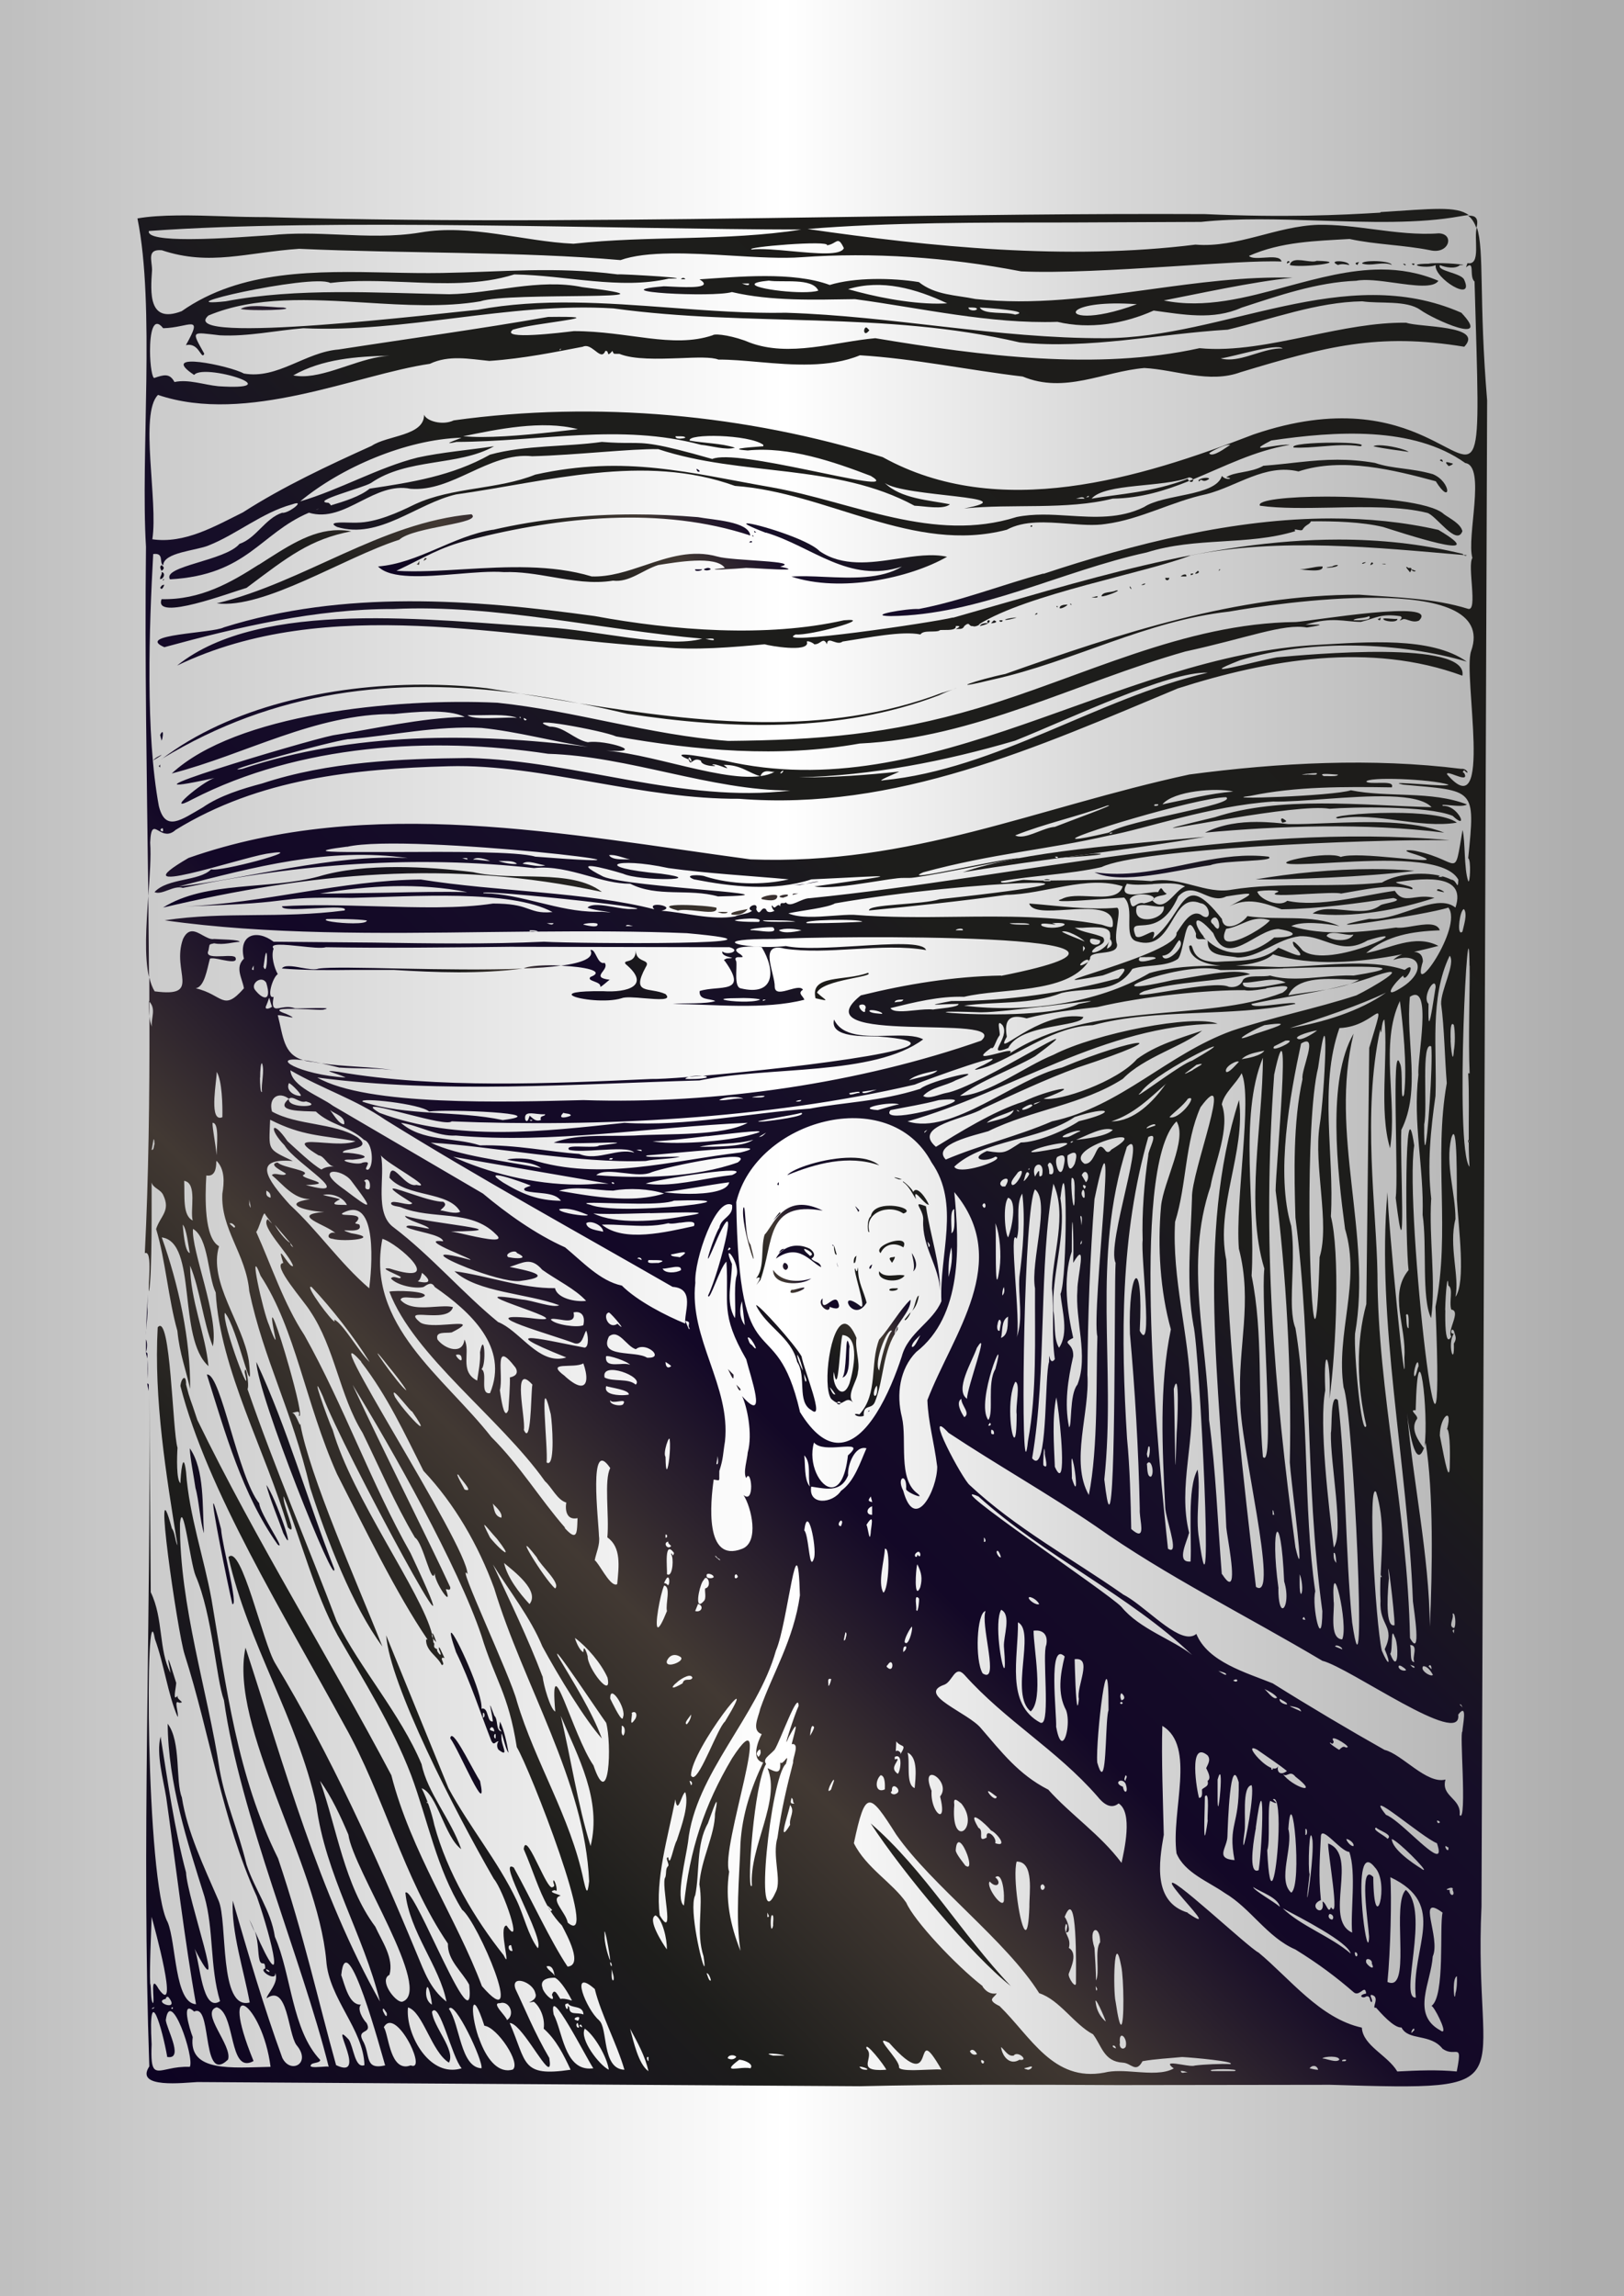 <?xml version="1.0" encoding="UTF-8"?>
<svg xmlns="http://www.w3.org/2000/svg" xmlns:xlink="http://www.w3.org/1999/xlink" version="1.1" viewBox="0 0 1122.5 1587.4" style="background: #000;">
  <rect x="0" y="0" width="1122.5" height="1587.4" fill="#808080" stroke="none"/>
  <defs>
    <style>
      .cls-1 {
        fill: url(#linear-gradient);
      }

      .cls-1, .cls-2, .cls-3, .cls-4, .cls-5, .cls-6, .cls-7, .cls-8, .cls-9, .cls-10, .cls-11 {
        stroke-width: 0px;
      }

      .cls-2 {
        fill: url(#linear-gradient-11);
      }

      .cls-3 {
        fill: url(#linear-gradient-10);
      }

      .cls-4 {
        fill: url(#linear-gradient-4);
      }

      .cls-5 {
        fill: url(#linear-gradient-2);
      }

      .cls-6 {
        fill: url(#linear-gradient-3);
      }

      .cls-7 {
        fill: url(#linear-gradient-8);
      }

      .cls-8 {
        fill: url(#linear-gradient-9);
      }

      .cls-9 {
        fill: url(#linear-gradient-7);
      }

      .cls-10 {
        fill: url(#linear-gradient-5);
      }

      .cls-11 {
        fill: url(#linear-gradient-6);
      }
    </style>
    <linearGradient id="linear-gradient" x1="136.4" y1="-370.5" x2="978.5" y2="-370.5" gradientTransform="translate(-182 1287.7) scale(1.3)" gradientUnits="userSpaceOnUse">
      <stop offset="0" stop-color="#bebebe"/>
      <stop offset=".5" stop-color="#fff"/>
      <stop offset=".5" stop-color="#fff"/>
      <stop offset=".7" stop-color="#d8d8d8"/>
      <stop offset="1" stop-color="#aeaeae"/>
    </linearGradient>
    <linearGradient id="linear-gradient-2" x1="546.1" y1="809.8" x2="547.1" y2="809.8" gradientTransform="translate(212767.1 1094354.9) rotate(-45) scale(1140.2 -1140.2)" gradientUnits="userSpaceOnUse">
      <stop offset="0" stop-color="#0c0123"/>
      <stop offset=".2" stop-color="#1d1d1b"/>
      <stop offset=".3" stop-color="#423933"/>
      <stop offset=".3" stop-color="#423933"/>
      <stop offset=".4" stop-color="#130827"/>
      <stop offset=".5" stop-color="#160e28"/>
      <stop offset=".6" stop-color="#1d1d1b"/>
      <stop offset=".7" stop-color="#1d1d1b"/>
      <stop offset=".8" stop-color="#1d1c1a"/>
      <stop offset="1" stop-color="#1d1d1b"/>
    </linearGradient>
    <linearGradient id="linear-gradient-3" x1="546.3" y1="810.7" x2="547.3" y2="810.7" gradientTransform="translate(101174 517510.6) rotate(-45) scale(538.7 -538.7)" gradientUnits="userSpaceOnUse">
      <stop offset="0" stop-color="#0c0123"/>
      <stop offset=".2" stop-color="#1d1d1b"/>
      <stop offset=".3" stop-color="#423933"/>
      <stop offset=".3" stop-color="#423933"/>
      <stop offset=".4" stop-color="#130827"/>
      <stop offset=".5" stop-color="#160e28"/>
      <stop offset=".6" stop-color="#1d1d1b"/>
      <stop offset=".7" stop-color="#1d1d1b"/>
      <stop offset=".8" stop-color="#1d1c1a"/>
      <stop offset="1" stop-color="#1d1d1b"/>
    </linearGradient>
    <linearGradient id="linear-gradient-4" x1="546.2" y1="810.2" x2="547.2" y2="810.2" gradientTransform="translate(143871.2 738494.5) rotate(-45) scale(769.3 -769.3)" gradientUnits="userSpaceOnUse">
      <stop offset="0" stop-color="#0c0123"/>
      <stop offset=".2" stop-color="#1d1d1b"/>
      <stop offset=".3" stop-color="#423933"/>
      <stop offset=".3" stop-color="#423933"/>
      <stop offset=".4" stop-color="#130827"/>
      <stop offset=".5" stop-color="#160e28"/>
      <stop offset=".6" stop-color="#1d1d1b"/>
      <stop offset=".7" stop-color="#1d1d1b"/>
      <stop offset=".8" stop-color="#1d1c1a"/>
      <stop offset="1" stop-color="#1d1d1b"/>
    </linearGradient>
    <linearGradient id="linear-gradient-5" x1="546.2" y1="810" x2="547.2" y2="810" gradientTransform="translate(177401.4 911503.8) rotate(-45) scale(949.7 -949.7)" gradientUnits="userSpaceOnUse">
      <stop offset="0" stop-color="#0c0123"/>
      <stop offset=".2" stop-color="#1d1d1b"/>
      <stop offset=".3" stop-color="#423933"/>
      <stop offset=".3" stop-color="#423933"/>
      <stop offset=".4" stop-color="#130827"/>
      <stop offset=".5" stop-color="#160e28"/>
      <stop offset=".6" stop-color="#1d1d1b"/>
      <stop offset=".7" stop-color="#1d1d1b"/>
      <stop offset=".8" stop-color="#1d1c1a"/>
      <stop offset="1" stop-color="#1d1d1b"/>
    </linearGradient>
    <linearGradient id="linear-gradient-6" x1="546.3" y1="811" x2="547.3" y2="811" gradientTransform="translate(89710.8 458264.4) rotate(-45) scale(476.6 -476.6)" gradientUnits="userSpaceOnUse">
      <stop offset="0" stop-color="#0c0123"/>
      <stop offset=".2" stop-color="#1d1d1b"/>
      <stop offset=".3" stop-color="#423933"/>
      <stop offset=".3" stop-color="#423933"/>
      <stop offset=".4" stop-color="#130827"/>
      <stop offset=".5" stop-color="#160e28"/>
      <stop offset=".6" stop-color="#1d1d1b"/>
      <stop offset=".7" stop-color="#1d1d1b"/>
      <stop offset=".8" stop-color="#1d1c1a"/>
      <stop offset="1" stop-color="#1d1d1b"/>
    </linearGradient>
    <linearGradient id="linear-gradient-7" x1="546.6" y1="812.3" x2="547.6" y2="812.3" gradientTransform="translate(53819.2 274175) rotate(-45) scale(284.5 -284.5)" gradientUnits="userSpaceOnUse">
      <stop offset="0" stop-color="#0c0123"/>
      <stop offset=".2" stop-color="#1d1d1b"/>
      <stop offset=".3" stop-color="#423933"/>
      <stop offset=".3" stop-color="#423933"/>
      <stop offset=".4" stop-color="#130827"/>
      <stop offset=".5" stop-color="#160e28"/>
      <stop offset=".6" stop-color="#1d1d1b"/>
      <stop offset=".7" stop-color="#1d1d1b"/>
      <stop offset=".8" stop-color="#1d1c1a"/>
      <stop offset="1" stop-color="#1d1d1b"/>
    </linearGradient>
    <linearGradient id="linear-gradient-8" x1="547.4" y1="817.2" x2="548.4" y2="817.2" gradientTransform="translate(22320.8 111042.7) rotate(-45) scale(114.1 -114.1)" gradientUnits="userSpaceOnUse">
      <stop offset="0" stop-color="#0c0123"/>
      <stop offset=".2" stop-color="#1d1d1b"/>
      <stop offset=".3" stop-color="#423933"/>
      <stop offset=".3" stop-color="#423933"/>
      <stop offset=".4" stop-color="#130827"/>
      <stop offset=".5" stop-color="#160e28"/>
      <stop offset=".6" stop-color="#1d1d1b"/>
      <stop offset=".7" stop-color="#1d1d1b"/>
      <stop offset=".8" stop-color="#1d1c1a"/>
      <stop offset="1" stop-color="#1d1d1b"/>
    </linearGradient>
    <linearGradient id="linear-gradient-9" x1="546.2" y1="810.2" x2="547.2" y2="810.2" gradientTransform="translate(147092.7 756152) rotate(-45) scale(787.4 -787.4)" gradientUnits="userSpaceOnUse">
      <stop offset="0" stop-color="#0c0123"/>
      <stop offset=".2" stop-color="#1d1d1b"/>
      <stop offset=".3" stop-color="#423933"/>
      <stop offset=".3" stop-color="#423933"/>
      <stop offset=".4" stop-color="#130827"/>
      <stop offset=".5" stop-color="#160e28"/>
      <stop offset=".6" stop-color="#1d1d1b"/>
      <stop offset=".7" stop-color="#1d1d1b"/>
      <stop offset=".8" stop-color="#1d1c1a"/>
      <stop offset="1" stop-color="#1d1d1b"/>
    </linearGradient>
    <linearGradient id="linear-gradient-10" x1="546.9" y1="814.2" x2="547.9" y2="814.2" gradientTransform="translate(34461.6 173126.8) rotate(-45) scale(179.2 -179.2)" gradientUnits="userSpaceOnUse">
      <stop offset="0" stop-color="#0c0123"/>
      <stop offset=".2" stop-color="#1d1d1b"/>
      <stop offset=".3" stop-color="#423933"/>
      <stop offset=".3" stop-color="#423933"/>
      <stop offset=".4" stop-color="#130827"/>
      <stop offset=".5" stop-color="#160e28"/>
      <stop offset=".6" stop-color="#1d1d1b"/>
      <stop offset=".7" stop-color="#1d1d1b"/>
      <stop offset=".8" stop-color="#1d1c1a"/>
      <stop offset="1" stop-color="#1d1d1b"/>
    </linearGradient>
    <linearGradient id="linear-gradient-11" x1="546.1" y1="809.6" x2="547.1" y2="809.6" gradientTransform="translate(290399.6 1495437.2) rotate(-45) scale(1558.6 -1558.6)" gradientUnits="userSpaceOnUse">
      <stop offset="0" stop-color="#0c0123"/>
      <stop offset=".2" stop-color="#1d1d1b"/>
      <stop offset=".3" stop-color="#423933"/>
      <stop offset=".3" stop-color="#423933"/>
      <stop offset=".4" stop-color="#130827"/>
      <stop offset=".5" stop-color="#160e28"/>
      <stop offset=".6" stop-color="#1d1d1b"/>
      <stop offset=".7" stop-color="#1d1d1b"/>
      <stop offset=".8" stop-color="#1d1c1a"/>
      <stop offset="1" stop-color="#1d1d1b"/>
    </linearGradient>
  </defs>
  <path class="cls-1" d="M1122.7,1587.4H-.2V0h1122.8v1587.4Z"/>
  <path class="cls-5" d="M872.9,322.2c-8.8,4.8-19.9,3.8-25.4,7.8h0c6.4.6-.2,2.6-2.9-1h0c-4.5,14.2-39.8,12.3-53.8,21.5h0c-16.6,8.2-34.2,7.1-51.8,6h0c-12.3-.8-24.5-1.5-36.3.9h0c-57.5,18.2-112.6-10.3-169.3-20.5h0c-56.3-9.8-101.1-22.6-163.4-8.8h0c-26.1,10.5-57.4,8.5-83.2,20.5h0c-11.8,5.8-26.8,12.6-40.1,12.7h0c0,.1-1.8,0-4.4,0h0c-6.3-.2-16.5-.5-9.3,3h0c29.2,8.8,54.9-16.2,82.2-22.5h0c62.9-8.8,129.8-28.7,192.8-5.9h0c64.1,4.6,123.6,47.2,187.9,30.3h0c12-6.5,27.2-5.3,42-4.2h0c9.4.7,18.5,1.5,26.5.2h0c24.1-3.2,45.8-15.6,69.5-20.6h0c21.1-5.4,40.6-21.2,63.6-15.7h0c30.4-10,66-1,94.9,6.8h0c10.8,17.4,10.9.5-2-4.9h0c-15.3-4.4-27.5-3.5-40.1-7.8h0c-9.3-1.6-17.8-2.2-25.9-2.2h0c-17.6,0-33.4,2.9-51.4,4.2M658.6,426.9c-14.1,3.5-126.5,20-108.6,11.7h0c4.6.5,17.9-2.2,27.8-5h0c10.6-2.9,17.3-5.9,5.5-4.8h0c-53.5,12.1-118.1,7.1-172.2-2.9h0c-84.8-11.7-173.7-18.2-256.4,7.8h0c-7.7,4.1-61.8,4.8-41.1,13.7h0c50.9-13.9,105-26.6,158.5-26.4h0c71.6-3.3,142.4,14.3,213.3,20.5h0c-24.2,7-75-6.2-107.6-7.8h0c-78.7-4.8-197.4-20.2-255.4,26.4h0c104.1-50,227.7-18.8,335.6-12.7h0c22.1,2.3,48.5,0,70.5-2h0c3.6,1.1,29.6,5.6,29.4-1h0c-1.4-2.5,4.4,0,4.9,1h0c1.5.1,2.7-.5,3.8-1.2h0c1.9-1.2,3.3-2.5,5,1.2h0c.2-3.5,2.3-2.7,4.8-1.8h0c2,.7,4.2,1.3,6-.1h0c17.8-2.7,41.2-7.5,53.8-4.9h0c2.2-3.4,10.2-1,13.7-2.9h-1c.6-.2,2-.2,3.6-.2h0c3.8,0,8.7,0,8.1-2.7h0c3.8-.3,2.8.7,0,2h0c.5,0,1,0,1.5,0h0c1.8,0,3.5.1,4.4-2h0c2.6-2.3,3.1-1.5,3.8-.7h0c.4.4,1,.9,2,.7h0c1.2.6,2.8,0,3.8-.5h0c1-.5,1.4-1.1.2-.5h0c34.1-21.4,116.1-35.8,146.8-47.9h0c62.1-12.4,127.7-5.4,188.7-.2h0c-.3-.2-.6-.5-.8-.8h0c-28.6-7-57.2-9.9-85.7-9.9h0c-90.2,0-179.6,29.5-266.5,54M489.5,441.5c2-.1,4.5-.3,3.8,1h0c-1.2.2-4.3-.5-5.7-.9h0c0,0,.2,0,.3,0h0c.4,0,1,0,1.6,0M1013.8,383.8l-2.1-.2h0c.7.6,1.4.9,2.1.2M231,1084.4c-18.6-47.4-32.3-97-53.8-142.9h0c.5,22.1,55.8,159.9,53.8,142.9M143,950.3c12.6,39.9,24.4,82.8,48.9,117.4h0c6.5,5.3-12.3-21.3-12.7-28.4h0c-14.7-18.3-26.4-89.1-35.9-89.1h0c-.1,0-.2,0-.3,0M135.1,1028.6c2.4,8.1,3.2,23.5,5.9,31.3h0c-1.3-18.3.6-43.7-9.8-58.7h0c0,5.8,3.1,21.4,3.9,27.4M195.8,1059.9c10,19.8-5.6-25.8-11.7-33.3h0c2.1,8.7,8.8,24.8,11.7,33.3M160.6,1108.9c4.4,1.8-7-40.3-7.8-51.9h0c-3.3-12.7-4.8-17.7-5.3-17.7h0c-1.4,0,9.4,53.7,13.1,69.6M315.2,1142.1c9.8,20.1,17.3,43.3,24.5,61.6h0c2,3.3,2.5.2,4.9,0h0c-1.3,1.7-1.3,4.2,0,5.9h0c8,6.1,1.6-3.3,2-8.8h0c-.4-8.2,2.4,8.5,4.9,10.8h0c-1.2-6.8-3-15.4-5.9-21.5h0c-.8,6-.7,3.8,1,6.8h0c-4.1-.6-2.1-8.2-4.9-10.8h0c-5.1-13.6-2.2-5.3-1,3.9h0c-2.2.5-2.8-2-3.6-4.4h0c-.8-2.5-1.6-5.1-4.3-4.4h0c1.2-10-18.4-52.5-20.9-52.5h0c-.8,0,0,3.8,3.3,13.4M333.8,1187.1v-2.9c.7-.4,1.1.5,1.1,1.5h0c0,.8-.3,1.6-.8,1.6h0c0,0-.2,0-.3,0M338.7,1195c1.5-2.4,3.1.2,2.9,2h0c-.6-.4-3.6-.6-2.9-2M341.5,1200.3c0-.9.4-1.9,1.1-1.5h0v2.9c-.1,0-.2,0-.3,0h0c-.5,0-.8-.8-.8-1.6M334.7,1181.3v-1,1ZM311.3,1201.8c6.2,8.4,26.5,57.7,20.5,29.4h0c-4.2-6.1-16.1-31.1-19.6-31.1h0c-.5,0-.9.5-1,1.8M698.7,1373c-33.8-35.5-59.8-80.5-96.9-112.5h0c22.5,34.5,70.2,91.5,96.9,112.5"/>
  <path class="cls-6" d="M340.6,366.2c-27.8,4.5-51.3,23.1-79.3,25.4h0c8.7,8.9,32,7,54.4,5.2h0c12-1,23.7-2,32.7-1.3h0c11.2-.4,22.3,1.5,33.4,3.4h0c14,2.4,27.9,4.8,41.9,2.5h0c11.3,1.4,20.7-7.5,31.3-10.8h0c12.2-1.9,39.8-6.8,46,2h0c-20.5,2.4,9.3.5,14.7,0h0c2.2,0,7.2.3,12.6.6h0c11.6.6,24.5,1.3,10.9-1.5h0c16-3.9-33.3-4-43.1-6.9h0c-17.7-5-34,.4-50.2,5.9h0c-12.2,4.1-24.3,8.2-36.9,7.8h0c-27.7-8.4-59-6.7-88-5h0c-16.7,1-32.8,2-47,1.1h0c20-9.4,29.6-16.2,50.9-21.5h0c62.3-15.9,132.3-23.2,193.7-2.9h0c-1.1-9.8-25.5-10.7-36.2-12.7h0c-14.5-1.2-29.1-1.9-43.8-1.9h0c-33,0-66.2,3.3-98,10.7M721.2,396.5c-28.2,7.6-57.2,19-86.1,24.5h0c-8-.5-37.3,4.6-19.6,4.9h0c60.6-.6,118.2-31.2,177.1-44h0c34.2-10.8,69.6-4.6,102.7-14.7h0c-1.1-1.5.2-1.2,1.7-.9h0c1.2.2,2.5.5,3.2,0h0c2.2-3.8,5-3.5,5.9-5.9h0c16.1-.2,35.3.4,49.9,3.9h0c10,3.1,78.7,26,38.2,2h0c-24.2-5.5-49-7.9-74-7.9h0c-67.2,0-136,17.4-199,38.3"/>
  <path class="cls-4" d="M894.4,309.4c6.5.3,12.9-.3,19.3-.8h0c8.8-.7,17.6-1.5,26.7-.1h0c4-1.7-6.6-2.5-18.6-2.5h0c-14.3,0-30.7,1.2-27.4,3.5M949.2,308.5c7.4,1.7,16.4,2.7,24.5,3.9h0c-2.7-2-13.9-4.6-20.4-4.6h0c-1.8,0-3.2.2-4,.7M995.2,318.3l2,1c.1-.9-.4-1.7-1-1.7h0c-.3,0-.7.2-1,.7M1001.1,322.2c.9,0,5-1.8,2-2h0c-1.3-.4-2.4-.7-3-.7h0c-.9,0-.9.6,1.1,2.6M482.5,326.1c2.5.2,0-1.7-1-2h0c-.2.7.4,1.5,1,2M828.9,332.9c.9-1.6,1.4-1.2,2.2-.8h0c.8.4,2.1.8,4.7-1.1h0c-.2-.5-1-.7-2-.7h0c-2.7,0-6.9,1.4-4.8,2.6M870.9,349.6c14.1,2,31.8,1.6,49.9,1.3h0c23.4-.5,47.5-.9,65.5,3.6h0c6.1,1.3,20.5,23.6,24.5,12.7h0c-1.2-5.2-8.7-8.8-12.7-11.7h0c-9-8.6-48.7-12.2-81.4-12.2h0c-26.5,0-48.4,2.4-45.8,6.3M149.8,417.1c33.2,4,87.4-31.5,126.2-44h0c9.8-9.1,58.1-11.1,49.9-17.6h0c-62.8,5.7-115.4,46.9-176.1,61.6M529.5,368.2c32,9.6,57.3,35.5,93.9,23.5h0c-14.3,8.8-35,7.9-53.5,7.1h0c-8.3-.4-16.2-.7-22.9-.2h0c33.9,11.2,81.6,1.2,107.6-13.7h0c-10.3-2.3-22.3-.5-34.7,1.4h0c-18.3,2.8-37.6,5.5-53.4-5.3h0c-8.1-8.4-44.4-19.2-50-19.2h0c-2.3,0,.6,1.8,12.8,6.5M178.9,390.3c-19.2,12.3-40.2,24.5-67.2,23.9h0c-6,15.8,48.4-4.9,58.7-7.8h0c28.9-21.7,43.9-33.6,72.4-39.1h0c-3-.6-5.9-.8-8.8-.8h0c-19.3,0-36.4,12-55.1,23.9M517.7,375h2c.1-.7,0-1-.4-1h0c-.5,0-1.2.5-1.5,1M293.7,385.8l-1,1.9c.3-.2,1.1-.5,1.6-.9h0c.7-.5,1-1-.5-1h0M292.7,387.7h0c-.2,0-.2,0,0,0M287.8,389.7c2.6,1.8,1.8,0,2-2h0c-.4.7-.8,2.5-2,2M941.4,389.7c.7.3,2.3-.7,2.9-1h0c-.2,0-.4,0-.6,0h0c-.9,0-1.9.2-2.3,1M947.3,390.7c1-.7,2.8-.8,1-2h0c-.5.4-1.2,1.2-1,2M955.1,389.7c1.1.5,4.2.5,2,0h-2ZM920.8,391.6c-10.8,1.6,4.5,1,3.9-1h0c-.2,0-.4,0-.6,0h0c-1.1,0-2.6.5-3.3,1M926.7,390.7h1-1ZM111.7,394.6c2-1.5,2-2.4,0-3.9h0c-1.7.9-.7,2.7,0,3.9M905.8,392.6c-2.6.5-5.2,1-7.4,1h0c4.1.4,16.8,2.3,15.7-2h0c-.3,0-.5,0-.8,0h0c-2.3,0-4.9.5-7.4,1M974.7,395.6c.9-1.7,1.8-3.5-1-2.9h0c-.9-.6-1.4-.8-1.6-.8h0c-.8,0,1.9,2.9,2.6,3.8M486.4,393.6c1.2,1.2,3.5.7,4.9,0h0c-.4-.7-1.1-1-1.9-1h0c-1,0-2.2.5-3,1M842.6,393.6c.4.8-.8,1.2,0,1h0c.4-.6,1.4-1,.5-1h0c-.2,0-.3,0-.5,0M978.6,394.6l-2.9-1c0,1,2,2,2.9,1M485.4,393.6s-4.9,0-4.9,0h0c-.7,1.8,4.6,1.1,4.9,0M835.7,395.6l1-1-1,1ZM826.9,395.6c-3,2.2,4,.4,1-1h0l-1,1ZM110.7,400.4c2.8-.3,3.8-4.6,1-4.9h0c.5,1.8-1.4,3.1-1,4.9M824,396.5c-.9-.1-1.1.1-1,1h0c.4.2,1.2-.2,1.6-.5h0c.3-.3.4-.5-.1-.5h0c-.1,0-.3,0-.5,0M109.7,398.5h1-1ZM805.4,399.5c0,2,2.4,2.3,2.9,0h-2.9ZM437.5,400.4h1-1ZM788.8,404.4c1,.1,2.4,0,2.9-1h0c0,0-.2,0-.3,0h0c-.8,0-2.1.7-2.6,1M110.7,406.3c1.3,2.2,2.3-.8,2.9-2h0c-2,0-2,1-2.9,2M781.9,407.3c.2-.7-.4-1.5-1-2h0c-.2.7.4,1.5,1,2M771.1,408.3c-2.7,1.5-9.1.5-9.8,3.9h0c1.2.3,4.8-.9,7.7-2h0c2.6-1,4.5-2.1,3.3-2.1h0c-.2,0-.6,0-1.2.2M754.7,413.1c.3,0,.7,0,1.3,0h0c1.4.1,3.1.2,2.5-1h0l-3.8.9ZM754.5,413.2h.2c0,0-.1,0-.2,0M740.8,418.1l-1-1c-.1.9.1,1.1,1,1M733,419c-2.6,3.4,4,.5,4.9-1h0c-.3,0-.6,0-.9,0h0c-1.4,0-3.1.3-4,1M716.3,423.9l-1,1c.4.2,1.2-.2,1.6-.5h0c.3-.3.4-.5-.1-.5h0c-.1,0-.3,0-.5,0M701.7,426.9c-10.9,1.2-7.9,3,1,0h-1ZM683.1,428.8c-1,.7-1,1.2,0,2h0c-1.9-.2-4.9,0-5.9,2h0c1.4-.3,4.7-1.1,5.9-2h0c.8-.5,1.6-2,.4-2h0c-.1,0-.3,0-.4,0M692.9,428.8s-2,0-2,0h0c-.6,1.4,2.5,1.4,2,0M685,430.8c1.9.1,5.7-.8,2-2h0l-2,2ZM110.7,508.1l1,3.9c.7-1.5,1.3-5.9.5-5.9h0c-.3,0-.8.5-1.5,2M111.7,515.9h1-1Z"/>
  <path class="cls-10" d="M891.5,183.2c7.6,2.3,44-2.3,18.6-2.9h0c-1.6.8-4.5.4-7.6,0h0c-1.8-.3-3.7-.5-5.4-.5h0c-2.8,0-5.1.8-5.6,3.5M889.5,182.2l2-1c-.3-.5-.6-.7-1-.7h0c-.6,0-1.1.8-1,1.7M941.4,182.2c3.2,1,6.6.7,10,.3h0c3.7-.4,7.3-.7,10.6.6h0c-.6-1.7-6.9-2.6-12.3-2.6h0c-4.2,0-8,.5-8.2,1.6M924.8,183.2c2.4-1,5.3-.5,7.8,0h0c-.3-1.7-4.4-2.6-7.3-2.6h0c-2.8,0-4.4.8-.5,2.6M938.5,183.2c-.2-.7.4-1.5,1-2h0c-2.1.1-4,1-1,2M987.4,182.3c-17.8.1-1.4,3.9,4.9,1h0c-1.2,9.1,27.5,26.7,19.6,9.8h0c-2.5-4.5-19-5.8-16.6-9.8h0c3.7,1.6,10.9,2.8,13.7,0h0c4.1,0,2.6-.3-1.1-.7h0c-3.6-.4-9.4-.7-14.1-.7h0c-2.7,0-5.1.1-6.4.4M969.8,182.3l1,1c1,.2,1-.2.6-.5h0c-.3-.3-.9-.5-1.3-.5h0c0,0-.2,0-.3,0M976.6,183.2c.9.1,1.1-.1,1-1h0c-.3,0-.7,0-1,0h0c-.2,0-.3,0-.4,0h0c-.5,0-.6.1.5,1M889.7,198c-28.5,7.8-57,15.5-85.3,9.7h0c22.4-4.3,61.5-13,89-15.7h0c-33-1-66,3.6-99,8.1h0c-40.2,5.5-80.4,11-120.2,6.6h0c-13.6-2.8-27.7-2.6-39.1-11.7h0c-18.7-3-44.3-3.3-61.6,2h0c-25.6-9.5-63.7-5.6-90-3.9h0c10,6.2-7.4,5.6-18.1,5.1h0c-4.1-.2-7.2-.4-7.4-.2h0c-43.4,3.6,34.8,7.8,47.9,3.9h0c27.4,6.4,56.9,5.3,85.1,4.9h0c46,6.2,92.9,17.2,139.9,15.7h0c22.1,5.3,46,1.4,66.5-7.8h0c20.2,2.7,41.1,6.8,60.7-2h0c25.2-8.2,52.2-17.6,79.3-18.6h0c6.5-1.3,16.5,0,26.4,1.4h0c13.7,1.9,27.1,3.8,30.4-1.4h0c-13.2-5.6-26.4-7.8-39.5-7.8h0c-21.7,0-43.4,5.9-65,11.7M531.4,194c9.3,1.5,30.1-2.2,34.2,6.9h0c-2.3.8-6.3,1.1-10.9,1.1h0c-18.8,0-48.8-5.6-23.3-8M512.8,196h4.9c.2.8-.3,1.1-.9,1.1h0c-1.2,0-3.3-.9-4-1.1M586.2,199.9c23.3-7.1,47-.3,68.5,9.8h0c-2.2.1-4.4.2-6.6.2h0c-20.3,0-44.1-4.9-61.9-10M745,214c4.2-2.7,17.4-5.4,40.8-3.7h0c-15.9,5.9-27.6,7.9-34.6,7.9h0c-7.2,0-9.4-2.1-6.2-4.2M670.8,212.6c1.7,0,4.2-.1,4.5,1h0c-.9,1.8-6.1,1-5.9-1h0c.1,0,.2,0,.4,0h0c.3,0,.6,0,1,0M677.2,212.6c5.6.2,36.8,2.5,24.5,4.9h0c-6.7-2.2-21.6.3-24.5-4.9M470.8,193c1,0,2,0,2.9,0h0c-.4-.6-.9-.9-1.5-.9h0c-.5,0-1.1.3-1.5.9M166.4,213.6c6.7,1.6,40.1.6,29.4-1h0c-2.1,0-5.1-.2-8.5-.5h0c-3.2-.2-6.7-.5-9.9-.5h0c-4.5,0-8.6.4-10.9,1.9M597.3,228.3c-.1,1.7.9,3.5,3.6,0h0l-1-1c-.5-.7-1-.9-1.3-.9h0c-.7,0-1.2,1-1.3,2M911.1,318.3h1-1ZM370.9,334.9v-1,1ZM712.4,364.2c.9.1,1.1-.1,1-1h0c-.1,0-.3,0-.4,0h0c-.6,0-.7.3-.6,1M521.3,367.6c.1.3.4.6.4.5h1c-.8-.8-1.2-1-1.4-1h0c-.2,0,0,.3,0,.5M519.7,370.1l1,1c.1-.7,0-1-.6-1h0c-.1,0-.3,0-.4,0M109.7,396.5v-1,1ZM816.1,398.5h3.9c.2-1-.3-1.4-1-1.4h0c-1,0-2.3.7-2.9,1.4M112.6,401.4l1-1c-.1,0-.3,0-.4,0h0c-.6,0-.7.3-.6,1M731,420v-1c-.2,0-.4,0-.5,0h0c-.8,0,.1.5.5,1M952.2,427.8c1.3,1.8,2.3.9,2-1h0c-.4.5-1.2,1.2-2,1M956.1,427.8c0,1.8,10,3,9.8,0h0c-.8.2-2.8,0-4.8-.1h0c-1.3-.1-2.6-.2-3.5-.2h0c-.8,0-1.4,0-1.5.3M109.7,529.6c.7.5,1.1,1.7,1,0h0c0-.8,0-1.1,0-1.1h0c0,0-.3.6-1,1.1M924.8,565.8c13.7-2.3,27.8-.5,41.9,1.4h0c13.7,1.8,27.3,3.6,40.3,1.5h0c-6.8-5.2-26.1-6.8-44.4-6.8h0c-23.1,0-44.7,2.6-37.8,3.9M832.8,575.6c50.9-4.7,110.6-6.8,165.4,0h0c-21.8-8.7-52.7-7.6-79.9-6.6h0c-9.9.4-19.4.8-27.7.7h0c-5.5-.6-13.3-1.5-22.1-1.5h0c-11.1,0-23.9,1.5-35.6,7.4M818.4,597.8c-20.3,4.2-40.9,8.3-61.9,5.2h0c18.6,9,56.6-1.6,80.2-4.9h0c8.6-3.6,46.2-2.3,40.1-5.9h0c-4.1-.5-8.3-.7-12.4-.7h0c-15.4,0-30.7,3.1-46.1,6.3M220.3,605.9c-34.2,9.4-77.8,2.8-107.6,21.5h0c101.2-23.9,198.2-33.6,303.3-10.8h0c-21.2-16.4-61.6-7.1-89-13.7h0c-16.3-2-34.5-3.5-52.5-3.5h0c-19.2,0-38.2,1.7-54.2,6.5M373.9,608.9h-1,1ZM868,607.9c20.9.4,77.6-1.7,109.6-5.9h0c-9.2-.9-19-1.2-29-1.2h0c-27.1,0-56,2.9-80.6,7.1M548.1,618.6l3.7-.9c-.3,0-.7,0-1.3,0h0c-.4,0-.8,0-1.2,0h0c-1,0-1.7.2-1.3,1.1M551.8,617.7c0,0,.1,0,.2,0h-.2ZM541.2,620.6l2.9-1c1.1-.9.5-1.2-.7-1.2h0c-2.5,0-7.5,1.6-2.3,2.2M526.5,621.6c2.7.5,10.4,2.3,10.8-2h0c0-.7-1-1-2.4-1h0c-3.7,0-10.2,1.8-8.3,2.9M461,626.5v-1,1ZM468.8,629.4c3.2-.8,8.2-.2,13,.3h0c7.4.8,14.3,1.6,13.4-2.2h0c-2.9-.9-15.1-1.9-23.7-1.9h0c-8.6,0-13.8,1-2.7,3.9M506,632.3c3.9.5,8.4-.4,10.8-3.9h0c-2,.5-14.1,2.2-10.8,3.9M499.1,631.4c1,0,3.4.3,3.9-1h0c-.4.2-2,0-3.5,0h-2.5c-1.3-.1-1.4.1,2.1,1"/>
  <path class="cls-11" d="M886.6,568.7c3.8-.9,2.5-1.2,0-2.9h0c-.1,0-.2,0-.4,0h0c-1.3,0-.6,2.5.4,3M993.3,615.7c.7.2,4.2,1.2,4.9,1h0c-.4-.6-2.8-2-4.1-2h0c-.6,0-.9.3-.8,1M439.4,656.9h0c0-.1,0,0,0,0M432.6,666.6c17.7,14.9.8,19.7-15.7,18.6h0c-19.5-.2-23.8,1.5-21,3.2h0c4.1,2.5,23.3,4.9,33.7,1.7h0c2.5-1.1,9.2-.6,15.8,0h0c9.7.8,19.2,1.6,14.6-2.9h0c-11-5.1-24.3,1-13.7-18.6h0c4-6-6.9-2.5-6.8-11.6h0c-.2,10.1-9.9,5.8-6.9,9.7"/>
  <path class="cls-9" d="M408.1,656.8c2.8,5.4-5.6,8.8-20.3,10.8h0c15.9.7,31.1,3.6,20.3,7.8h0c-3,3,7.8,3,6.8,6.8h0c1.2-.2,5.2-4.1,6.5-4.9h0c-14.1-1.7.4-6.7-3.5-11.7h0c-2.6.8-4.2-1.8-5.5-4.4h0c-1.2-2.3-2.2-4.5-3.7-4.5h0c-.2,0-.4,0-.6.1M362.1,669.5h-.9c10.1-.3,19.1-.9,26.6-2h0c-2.4-.1-4.9-.2-7.3-.2h0c-8.3,0-15.7.7-18.4,2.1M194.8,669.5c15.8,1.3,32.8,1.2,49.5,1h27.8c29.6,1.8,59.6,2.9,89.1-.9h0c-25.2,1-56.5.5-83.4,0h0c-27.4-.6-50.3-1.1-57.5,0h0c-2.8,1-7.5.2-12.1-.6h0c-3.1-.6-6.2-1.1-8.7-1.1h0c-2.2,0-3.9.4-4.7,1.7M563.7,690.1c11,2.5,6.8,1.5,1-3.9h0c4.1-9.1,40.8-10.9,35.2-13.7h0c-15.9,6-40.2.9-36.2,17.6M421.4,677.3h.4c0,0,0-.1,0-.1h0c0,0-.2,0-.3.1M544.1,812.4c19.5-8,42.3-14.3,63.6-6.8h0c-4.4-3.8-11.6-5.3-19.6-5.3h0c-18,0-40.1,7.4-44,12.1M638.1,843.7c-.8,18.5,11.1,31.5,11.7,48.9h0c-.1-20.5-6.5-37.2-9.8-58.7h0c-2.5-1-3.9-1.4-4.6-1.4h0c-2.4,0,3.2,5.1,2.7,11.2M641,858.4c2,2,2,2.9,1,3.9h0l-1-3.9ZM528.5,853.5c-2.9,9.3.3,22.9-5.9,30.3h0c3.3-1.7,2.8,0,1.8,1.9h0c-1.3,2.4-3.4,4.8,1.2-.9h0c9.5-26.4,3.3-54.8,43.1-47.9h0c-5.7-2.8-10.5-4-14.7-4h0c-15.5,0-21,16.3-25.5,20.6M607.7,925.9c-6.6,16.9-.5,37.5-13.7,51.9h0c-3.1-.8-3.5-.1-2.6.5h0c.9.7,3.2,1.3,5.6.5h0c-.4-8.6,5.5-3.9,7.8-9.8h0c6.3-15.6,5.1-35.5,15.7-49.9h0c.5-5.4-1.5,2.5-2,2.9h0c-1.1-4.9,11.7-15.6,10.8-23.5h0c-7.1,6.6-14.2,19.3-21.5,27.4M617.5,918.1h-1,1ZM616.5,920c-4,4.7-7.9,21.4-8.8,27.4h0c-4.1-4.9,5.6-30,8.8-27.4M605.8,958.2c.5-1.9,1.3,6-1,6.8h0c-1.8-.4-.2-5.6,1-6.8M522.6,902.4c7.1,14.9,24.4,21.9,28.4,39.1h0c6.7,9.9-.4,27.7,9.8,33.3h0c9.8,7.9-5.1-27.8-6.8-37.2h0c-5.5-9.3-29-35.3-31.2-35.3h0c0,0-.1,0-.1,0M551,936.6c1.4.8,3.9,9.3,3.9,10.8h0c-1.4-2.6-3.8-7.8-3.9-10.8M555.8,949.5c.3,2.1,2.5,4.8,1,5.7h0c-.7-1.3-1-3.9-1-5.7M574.5,967c1.6,1.5,2.9,2.3,4,2.7h0c.8-1.1,2-1,2.8.2h0c.8-.2,1.4-.6,2.1-1h0c1.8-1,3.4-2.1,6.3.6h0c-5.1-5.2,3-14.7,3.3-21.1h0c1.6-6.8-2.2-16.2-1-23.5h0c-2.9-6.9-5.7-9.8-8.2-9.8h0c-9.8,0-15.4,42.7-9.4,51.8M582.3,922.9c12.5,1,7.5,24.8,4.9,33.3h0c-4.9,13.3-12.7.9-10.8-7.8h0c.6,3.7,1.1,5.2,1.6,5.2h0c1.9,0,2.7-25.7,4.3-30.7M573.5,959.1c1.1.6,3,3.3,3.9,4.9h0c-.1,0-.2,0-.4,0h0c-1.8,0-2.8-3.9-3.5-4.9M590.1,969.9c-.1-.1-.3-.3-.4-.4h0c.1.1.3.3.4.4M578.4,969.9c.8,1.3,2.1,1.3,2.9,0h0c-.8.2-1.7.2-2.8-.2h0c0,0,0,.1-.1.2"/>
  <path class="cls-7" d="M621.4,815.3h2c-2-.8-4.5-1.4-5.1-1.4h0c-.5,0,.2.4,3.1,1.4M617.5,815.3v-1,1ZM624.4,817.3c4,2.8,6.2,8,8.8,11.7h0c-1.8-6.1,1-3,4,.2h0c1.8,1.9,3.7,3.7,4.8,3.7h0c-1.3-3.8-8.3-14.1-10.8-8.8h0c-.3-1.9-6.4-7.4-7.1-7.4h0c-.1,0,0,.2.2.6M601.9,840.8c-2.9,2-2.4,12.3-1,10.8h0c-3.8-13.5,13.5-19.6,23.5-12.7h0c6.3-2-1.4-5.4-9.5-5.4h0c-5.9,0-12.1,1.8-13,7.4M513.8,834.9c-2.2,12.5,12.5,54.3,4.9,25.4h0c-3.9-4.3-3.2-25.7-4.6-25.7h0c0,0-.2,0-.3.3M534.7,843.4l4.6-4.6c.1-.5,0-.8-.1-.8h0c-.7,0-3.4,4.1-4.5,5.3M534.4,843.7c0,0,.2-.1.3-.3h0l-.3.3ZM608.7,866.2c2.8-6.3,9.9-7.6,15.7-3.9h0c1.7-3.4-.2-4.7-3.2-4.7h0c-6.1,0-16.8,5.2-12.5,8.7M536.3,870.1c15.9-11.3,23.8,2.4,31.3,5.9h0c-.9-4-4.4-3.1-6.8-5.9h0c3.5-2.1,1.5-5-1-6.8h0c-3.2-1.6-6.2-2.2-8.9-2.2h0c-7.8,0-13.1,5.4-14.6,9M555.9,863.3c1.9.3,8,3.7,3.9,4.9h0c-.8-1.2-4.3-3.3-3.9-4.9M576.4,863.3c.4.6.4,4.8,2,3.9h0c-.3,0-1.6-5.9-1.9-5.9h0c-.1,0-.1.5,0,2M592.1,868.2l2-5.9-2,5.9ZM590.1,873c1.6,1,1.5-4.4,2-4.9h0c-2,1-2,2.9-2,4.9M617.5,869.1c-4.8,0-1.5,2.5-1,3.9h0c.4-.4,2.8-4.2,1.7-4.2h0c-.2,0-.4,0-.7.3M543.2,877.9c2.6-1.2,1.4-4.7-1-4.9h0c-1.8,1.3-1.3,4.6,1,4.9M592.7,877.5c-.2,1.2-.7,2.4-1.5-.5h0c-1.2-.7.7,6.2,2.5,13.1h0c2,7.9,3.9,15.8.4,12.3h0c-7.8-5.8-9-3-7.3-.1h0c1.9,3.1,7.4,6.2,12.2-1.8h0c-1.9-7.7-5.8-13.9-5.9-22.5h0c0-1.3,0-1.8-.1-1.8h0c0,0-.1.7-.3,1.3M560.8,883.8c-8.8,2.9-20.6,2.6-26.4-5.9h0c-.4,11,19.5,11,26.4,5.9M561.7,882.8l3.9-4.9-3.9,4.9ZM625.3,881.8c-1.8-.6-4.2-.4-6.6-.2h0c-4.1.3-8.5.7-11-2.8h0c-1.9,6.9,13.8,8.8,17.6,2.9M551.4,890.9c-1.8.5-3.7.9-4.3.7h0c-3.7,4.5,7.5.9,8.8-1h0c.2-.4,0-.5-.6-.5h0c-.8,0-2.4.4-3.9.8M614.6,891.6c.3,1.5,6.6.6,5.9-1h0c-.3,0-.8,0-1.4,0h0c-.4,0-.8,0-1.2,0h0c-1.5,0-3,.2-3.2,1M630.4,906.3c2.8-2.8,4.1-6.9,4.7-10.7h0c-2.2.9-2.5,7.8-4.7,10.7M573.5,903.4c.3.2,8.6,3.7,5.9-2.9h0c-1-3.5-3.6-1.9-6-.2h0c-2.9,2-5.5,3.9-4.8-2.7h0c-4.8,3.8,4.8,11.5,4.9,5.9M629.3,907.3c.4-.2.8-.6,1.1-1h0c-.4.4-.7.7-1.1,1M625.3,912.2c.1,2.2,4.4-4,3.9-4.9h0l-3.9,4.9Z"/>
  <path class="cls-8" d="M111.7,524.7c78.2-47.6,159.9-56.9,248.1-45.2h0l-23-3.7h0c-14.4-1.7-29.4-2.5-44.6-2.5h0c-64.5,0-133.4,15.6-180.5,51.5M658.7,476.5c1.8-.6,2.5-.9,2.5-.9h0s-1,.3-2.5.9M651.8,478.7c-81.4,31.1-167.6,21-251.5,7.5h0c11,2.1,22.1,4.6,33.3,7.2h0c71,10.8,146.9,13.4,215.3-12.7h0c3.8-1.8,7.5-3.3,9.8-4.1h0l-6.9,2.2M400.3,486.2c-13.7-2.7-27.2-4.9-40.6-6.7h0l40.6,6.7M105.8,525.7c.9-.6,5.4-3,5.9-3.9h0c-1.9.9-4.5,2.1-5.9,3.9M665.5,603c54.9-9.2,111.8-14.9,167.3-24.5h0c-52.8,5.1-125.2,9.8-167.3,24.5M729.5,592.7c-.4-.3-.4-.7.6-.5h0c.9-.1,1.1.1,1,1h0c0,0-.2,0-.3,0h0c-.4,0-1-.3-1.3-.5M541.2,814.3l1-1-1,1ZM541.2,815.3v-2,2ZM615.6,815.3h1-1ZM540.2,816.3l1-1-1,1ZM539.2,817.3v-1,1ZM538.3,817.3h1-1ZM538.3,819.2v-2c-.8.6-1.8,2.3,0,2M515.8,832.9v-1,1ZM514.8,832.9h1-1ZM593.1,837.8c1-.7,1-1.2,0-2h0c-1.3-1.4-1.8-1.9-1.9-1.9h0c-.3,0,1.8,2.9,1.9,3.8M576.4,861.3l-1-1c-.1.9.1,1.1,1,1M538.3,866.2l3.9-2.9c-2,0-2.9,1-3.9,2.9M631.2,878.9c3.8-3.3,1.5-9.1-1-12.7h0c.7,3.7,2.4,9,1,12.7M578.4,868.2v-1,1ZM604.8,872.1l1-1-1,1ZM578.4,872.1v-1,1ZM603.8,873l1-1-1,1ZM578.4,872.3c0,0,0-.1,0-.2h0c0,0,0,.1,0,.2M579.4,876c-.2-.6-1.1-2.8-1-3.7h0c-.1,1.1.4,2.9,1,3.7M602.8,874l1-1-1,1ZM600.9,877c1.4.7,1.6-2.3,2-2.9h0c-2,1-2,2-2,2.9M101,919.6c.3-5.2,1.3-11.5.9-16.2h0l.3-8.7h0c0,0-1,16.5-1.2,25M624.4,913.2h1-1ZM624.4,913.2h1-1ZM624.4,913.2v1-1ZM624.4,915.1v-1,1ZM623.4,916.1v-1,1ZM622.4,916.1h1-1ZM622.4,916.1v1-1ZM620.5,917.1h2-2ZM100.9,922.9c0-.8,0-2,0-3.4h0c0,1.2-.1,2.3,0,3.4M100.9,934.7c.8-2.3,1.1-6.6,0-8.8h0s0,8.8,0,8.8M582.3,952.3c6.1-1.8,4-15.7,4.9-21.5h0c-.6-2.7-1.1-3.9-1.4-3.9h0c-1.4,0-.5,21.2-3.5,25.4M101.9,939.2v-3.5h0c-.5-.7-.7-.9-.9-.9h0c-.5,0,.7,3.3.9,4.4M101.9,939.6s0-.2,0-.4h0v.4M101.9,941.5v11.7c.3-4.6.3-9.1,0-13.7h0v2ZM507,950.3l-3.9-3.9c1.2,1.9,4.4,10.7,3.9,3.9M101.9,956.2v-2.9,2.9ZM102.8,961.6v-4.4c-.4-.6-.7-.9-.8-.9h0c-.6,0,.6,3.9.8,5.3M509,957.2s0,0,0,0h0s0,0,0,0M511.8,961.1c.6-.9-2.3-3.2-2.9-3.9h0c.5.7,1.6,4.6,2.9,3.9M102.8,962.1c0,0,0-.2,0-.5h0v.5ZM600.9,974.8h1-1ZM599.9,975.8c.9.1,1.1-.1,1-1h0l-1,1Z"/>
  <path class="cls-3" d="M663.5,474.8h1-1ZM738.9,592.2c-20.8,1.8,27.4-.9,21.5-2h0c-.8,0-1.7-.1-2.5-.1h0c-6.1,0-13.4,1.8-19,2.1M556.7,611c5.7-.7,9.6-1.7,8.9-1.7h0c-.5,0-3.1.4-8.9,1.7M548.1,611.8h4.9l3.8-.8h0c-2.9.4-5.8.7-8.7.8"/>
  <path class="cls-2" d="M954,147c-27.7,1.7-66.6,3.5-121.2,1h0c-84.1-.4-170.2.8-256.8,2.1h0c-130.8,1.9-262.9,3.7-391.9,0h0c-8.9,0-19.1-.2-29.6-.6h0c-21.3-.7-43.8-1.3-59.5,1.5h0c12.3,60.3,2.1,163.7,5.9,227h0c-.9,77.8.6,160,1.6,241.4h0c1-13.9,2-27.2,1.3-36.9h0c.5-12,2.8-9.9,6.6-7.8h0c2.8,1.6,6.5,3.1,11-1h0c57.9-35.6,123.6-42.2,188.8-44h0c32.5-.9,66.6,5.2,101.2,11.2h0c33,5.8,66.5,11.5,99.4,11.3h0c108.4,8.7,206.6-35.9,303.3-76.3h0c62.9-20.1,133-32.2,196.7-8.8h0c4.4-24.9-105.7-14.7-128.2-12.7h0c-14.7,2.6-60,15.5-25.4,2h0c49.4-15,111.7-12.3,156.6,1h0c-24.5-17.6-70.3-13.4-101.8-11.7h0c-140.7,7.2-268.5,113.2-411,80.2h0c-7-1.1-42.5-8.4-25.4-1h0c0-.2.1-.3.2-.4h0c1.1,3.7,1.7,2.6,3.2,1.6h0c1.1-.8,2.8-1.7,5.5-.2h0c.1,4.3,15.2,4.2,7.8,2.9h0c.6-1,3.6,0,6.2.9h0c3.5,1.3,6.3,2.5,1.7-.9h0c11.8-.3,17.4,5.7,25.4,7.8h0c1.5-4,4.6-3.6,7.3-3.2h0c.9.2,1.8.3,2.5.2h0c-22.8,12.1-79.2-11.7-116.4-14.7h0c15.1,1,15-1,9.6-2.9h0c-5.4-1.9-16-3.9-22.3-2.9h0c-9.2-1.7-16.4-10.9-26.4-10.8h0c-21.2-7.8,36.5,2.6,46,6.8h0c55.5,9.8,112.4,14.9,168.3,4.9h0c79.5-3.8,150-42.3,225-63.6h0c42.8-9.3,67.9-19.5,84.1-16.6h0c13.7-2.1,8.9-2.1,2.8-2h-3.7c19-5.6,26.1-2,38.2-1.9h0c10.7-2.7,13.9-5.9,27.4-3.9h0c3,1.5-4,4.5,2,2h0c.9-.2,2.3.3,3.8.8h0c2.1.7,4.6,1.3,7,.2h0c15.3-15-73.9.3-85.1,1h0c-77.6.8-147.4,38.1-220.2,59.7h0c-61,18-109.5,21.9-172.2,22.5h0c-54.4-4.1-105.5-20.8-159.5-26.4h0c-71.9-3.4-181,8-225.1,48.9h0c50.8-13.1,99.3-41.4,153.6-41.1h0c13.9-1.4,37.2-3.8,48.9,2h0c-30.1.6-63.7,8.5-91,12.7h0c-21,4.3-166.3,48.1-81.8,29.5h0c-8.3,2.3-36.7,26.3-15.1,14.6h0c73.3-37.6,164.5-43.6,245.6-31.3h0c56,1.7,112.3,25.3,167.3,25.4h0c-74.8,9-147.3-20.6-222.1-22.5h0c-47.9.5-97,2.5-142.9,17.6h0c-13.6,3.6-29.3,8.4-41.1,16.6h0c-14.7,8.4-25.8,17.3-30.3-1h0c-9.3-50.1-6.7-123.9-3.9-174.2h0c7.9-1,3.8,6,6.9,7.8h0c.3-9,22.7-10.1,31.3-13.7h0c19.1-7.5,37.1-22.8,57.7-28.4h0c5.9-2.1,4.4.2,1.2,2.5h0c-2.5,1.8-6.1,3.6-8.1,3.3h0c-11.8,4-17.7,17.5-29.4,21.5h0c-9.7,11.7-53.6,15.3-48,24.5h0c53.5-3,62.1-31.7,96.1-46.1h-.2c12.9,3.9,24.4-2,36-7.9h0c10.9-5.5,21.9-11.1,34.4-8.6h0c14.5,1.1,27.8-5.1,41.2-11.3h0c13.8-6.4,27.7-12.8,42.9-11.2h0c30.2-.8,68.6-5.3,87.1-4.9h0c57.6,19.1,122.5,9.5,177.1,39.1h0c6.6.2,19.9,3,24.5-1h0c-14.5-2.9-33.9-3.8-45-14.7h0c13.2,9.8,100,9,54.8,17.6h0c33-3.4,70.7,1.2,102.7-6.8h0c19.5-.3,36.4-5.6,52.8-12.2h0c-.3-.3-.7-.8-.9-1.5h0c-24.9,9.5-46.5,10.3-66.5,13.7h0c9.4-10.8,49.5-7.6,67.5-14.7h0c1.6.2,2.4.8,2.6,1.4h0c21.7-8.9,42.5-19.8,66.9-23.9h0c-3.2-.3-7.8.4-11.9,1h0c-8.2,1.3-14.1,2.7-.9-4h0c44.2-6.5,98.1-10.1,134.1,15.6h0c14.5,2.1.7,51.2,4.9,65.6h0c-3.6,5.5,3.9,37-2.9,35.2h0c-24-7.5-50.4-7.9-75.3-9.8h0c-84.6,0-165.5,26.8-244.6,54.8h0c-19.4,4-43.4,12.3-8.8,3.9h0c55.9-12.4,106.2-40.7,163.4-47h0c29.3-5.2,187.6-29.4,167.3,27.4h0c-5.7,16.5,15.8,122.7-16.6,85.1h0c-.4-1.6,2.6-.5,5.8.7h0c4.1,1.5,8.5,2.9,6-1.6h0c-1.8-.9-.4-1.2,0-2h0c2.5,2.8,2.9,1.6,1.7.4h0c-.7-.8-2-1.5-3.7-1.3h0c-61.4-7.7-125.9-4.3-187.9,3.9h0c-106.3,23-192.2,62.9-303.3,58.7h0c-127.6-17.2-262.9-45-388.5-1h0c-49.9,29.1,34.1.5,53.8-2.9h0c18.1-2.9,7.8,1.1-6.8,5h0c-12.4,3.3-28,6.7-31.4,5.8h0c-8.1,8.3-30.2,5.9-39.1,15.7h0c2.6,1.2,6-.1,9.5-1.4h0c3.5-1.3,7-2.5,10.1-1.5h0c79.7-16.8,161.4-22.7,242.7-13.7h0c12.5-1.4,24.9,1.9,36.8,5.2h0c10.2,2.9,20.2,5.7,29.7,5.6h0c18.7,9.6,40.6,3.1,60.7,8.8h0c65.5-1.2-61.9-6.2-79.3-13.7h0c-24.6-12.4.3-6.1,13.7-2h0c11.7,5.3,60.1,4.6,26.4,0h0c-49.3-4.4-32.3-12,4.9-3.9h0c26.3,3.7,58.9,5.5,83.2,7.8h0c-18.3,4.2-39.8,3.6-57.7-2h0c-2.9-1.4-16.4-1.4-7.8,2h0c26.2,5.1,55,8.5,81.2,0h0c55.2-2.5,70.3-4.7,2,4.9h0c8.8,1.5,24-.6,37.3-2.7h0c10.5-1.6,19.9-3.3,24.3-3.2h3.9c6.5.2,55.4-10,76.3-13.7h0c-15.1.5-84.9,17.7-66.5,9.8h0c48.3-13.1,85.6-15.6,128.2-25.4h0c25.3-4.6,69.1-20.4,113.5-23.5h0c9.6.2,22.7-.8,36.6-1.8h0c30.1-2.2,63.7-4.3,73,5.7h0c-48.5-1.3-104.3-7.9-149.7,6.9h0c-52.7,12.7-24.8,6.6,12.4.6h0c25.6-4.2,55.6-8.4,66.8-6.4h0c14.7-1.2,67.4-2.4,85.1,4.9h0c7.1,6.7,6.9,2.5,3.4-1.7h0c-2.3-2.8-6.1-5.5-10.2-5.2h0c-1.4-1.1,1.6-.7,5.4-.4h0c4.2.4,9.4.8,11.2-.6h0c-24.5-9.6-54.7-4.6-80.2-9.8h0c-11.5,4-94.9,6.8-69.5,3.9h0c31.2-6.6,65.8-6.4,97.8-5.9h0c1.5-3.3-3.8-3.2-9.1-3.1h0c-3.6,0-7.1.2-8.5-.8h0c0-3.6,44.9-1.9,56.7,2h0c.5,1-9.6.4-19-.3h0c-10.7-.7-20.3-1.4-12.3.3h0c49.7,4.5,50,2,45,50.9h0c2.2,1,1.2,18.6,0,15.7h0c-3-8.5-1.9-27.8-3.9-35.2h0c-6,35.3-1.5,21.1-31.3,14.7h0c-2.6-.8-12-1.5-4.9,1h0c22.7,7,7.8,5.2-11.5,3.4h0c-14.1-1.3-30.5-2.6-36.5-.5h0c-7.9-4.4-49.9,4-34.2,4.9h0c7.2.3,18.4-.4,31.2-1.1h0c32.9-1.8,75.9-3.6,84.3,11.9h0c-.4,8.5-.9.1-4.9,0h0c-2-1-4.4-1.9-7-2.5h0c.4.2.8.4,1.1.6h0s-2.9,0-2.9,0h0c.3-.6.7-.8,1.1-.8h0c-12.9-3-30.7-1.1-40.2,4.7h0c-33.9,3.7-70.3-.5-103.7,4.9h0c-8.9,1.7-17.8-.6-26.9-3h0c-9.3-2.4-18.8-4.8-28.9-2.9h0c-16.5-1.3-32.3-1-47.7-.7h0l-22.1.3h0c.1.1.2.2.3.4h-4.9c0-.2.2-.3.4-.4h0c-4.7,0-9.4-.2-14.1-.5h0c-.7,0-3.4.5-6.3,1h0c-4.8.9-10.2,1.8-9.4,0h0c22.2-4.1,47.1-4.7,69.5-9.8h0c25.9-12.6,181.8-19.3,240.7-18.6h0c-148.3-12.7-294.9,25.2-442.3,40.1h0c-6.2,0-13.5,7.1-16.6,2.9h0c-.8.6-1.6.6-2.2.5h0c-1,0-1.8-.1-1.7,2.4h0c-.8-1.7-1.8-.9-2.7-.2h0c-.8.7-1.6,1.4-2.2.2h0c-2.1-2.5-.5,2.5,1,2.9h0c-1.9,1-5.2,1.8-5.9-1h0c-1.5-1.3-2.5-.3-3.3.7h0c-1.1,1.3-1.9,2.6-3.5-.7h0c2-6.2-8.6-.9-2.9,1h0c-2.8,2.4-8.3,2.2-11.7,3.9h0c-15.7,2.9-35.1-2.8-50.9-3.9h0c11.7-3-11.1-7-4.9-1h0c-46.3-12-109-12.2-161.4-20.6h0c-54.5.4-109.1,16.6-163.4,18.6h0c87.8-2.6,54.8-6.9,115.5-5.9h0c42-.9,109.7-6,138.9,9.8h0c-9.5.9-12.8-1-18.3-2.8h0c-4.5-1.6-10.5-3.1-22.8-3.1h0c-23.3,3.6-52,2.7-81,1.9h0c-22.2-.6-44.5-1.3-64.8,0h0c-.7,2.6,11.1,2,22.6,1.4h0c11.6-.6,22.9-1.2,20.5,1.5h0c-44.9,5.8-82.3.5-124.3,6.8h0c70.5,10,148.1,9.1,224.7,8.1h0l28.1-.3h0c-.5-.2-.7-.4-.4-.9h0c1.4,0,4.5-.1,5.7.9h0c35-.3,69.6-.3,102.9,1.1h0c93.5,8.4-75.6,7.3-98.8,5.9h0c-38.8,1.8-78.4,1.2-117.8.6h0l-69.1-.6h0c-11.8-8.9-24.5-4.9-20.5,11.7h0c-6.4,6.2-1.2,13.4,0,20.5h0c-14.5,16.6-14.4,4.4-33.3,0h0c6.1-1.1,7.8-13.2,9.8-20.5h0c1.4-.6,4.7,0,8.2.8h0c5.5,1.1,11.1,2.1,9.4-1.7h0c-1.1-1.2-4.9-1-8.7-.8h0c-5.9.2-12.1.5-9.9-4h0c1-4.9,0-3.9,3.9-4.9h0c6.6,1.4,13.6-1,17.6-1h0c-.1-1.7-13.2-1.6-17.6-2h0c-2.5.5-5.2-1.1-8-2.6h0c-4.8-2.7-9.7-5.4-13.5,2.6h0c-8.2,22.6,13.6,40.6-19.6,36.2h0c-1.6-2.6-2.8-5.8-3.7-9.6h0v16.7h0c4.9,5.2,1.1,11.4,1.7,17.3h0c-.9-2.3-1.4-4.7-1.6-7.1h0c.1,56.4-.6,111.6-3.2,163.7h0c5.8-2.6,1.8,24.9,2.9,26.4h0c2.3-12.8,1.7-62.2,1.8-75.3h0c.9,3.9,6.2,4.7,8,8.7h0c5.3,11-1.9,14.3-4.9,23.5h0c6.3,20.5,8.6,49.1,14.7,70.4h0c1.5,15.7,6.1,27.5,8.8,40.1h0c.4-33.6-8-72.4-19.6-104.7h0c24.8,3.3,10.6,69.5,32.3,89h0c-2-21.7-12.7-46.2-12.7-69.5h0c6.9,16.5,9,38.9,15.7,55.8h0c4.4-20-15.1-66.8-13.7-81.2h0c10.9,6.3,10.2,32.8,15.7,44h0c3,53.4,35,110.4,49.9,162.4h0c7.6,7.5-4.3-16.7-2.9-21.5h0c12,29.8,21.1,66.3,37.2,95.9h0c18.2,31.8,37.4,61.8,50.9,96.9h0c11.6,31.3,17.6,64.6,35.2,93h0c10.8,8.2,45.3,89.2,13.7,52.8h0c-17.3-46.4-49.2-93.1-62.6-145.8h0c-43.3-81.9-93.5-162.1-134.1-245.6h0c-5.4-16.6-4.7-12.4-7.8-24.5h0c.2-7.4-3.3-4.8-3.9,1h0c18.4,72,71.2,157.1,113.5,234.8h0c27.3,48.4,40.5,105.2,71.4,150.7h0c-.4,11.5,9.8,19.3,14.7,28.4h0c2.8,26.2-10-.2-22.7-26.5h0c-9.5-19.9-18.9-39.7-21.4-37.1h0c2.7,26.9,23.7,51,28.4,75.3h0c-11.2-8.8-15-19.9-20.6-33.3h0c-28.3-68.3-59.4-137-97.8-200.6h0c-8.4-13.8-23.4-82.8-32.3-73.4h0c13.4,59.6,47.7,111.9,60.7,171.2h0c6.2,48.3,32.6,89.6,44,136h0c-42.2-74.9-65.6-161-92.9-244.6h0c-11.6,54.5,49.7,148.6,55.8,216.2h0c1.8,26.5,25.7,47.5,26.4,72.4h0c-6.6,2.6-7.5-12.6-10.8-17.6h0c-7.8-8.5-3.6-.3-1.1,7.9h0c2.3,7.4,3.1,14.9-7.7,9.7h0c-12.2-43.7-22.3-90-40.1-142.9h0c-28.4-57.1-35.8-119-46-179.1h0c-5.2-28.8-15.5-57.9-17.6-88.1h0c-2.1-16.6-3.8,2.3-3.9,7.8h0c-2.9-2.1-2.4-18.6-2-24.5h0c-3.5-10.9-4.7-94.3-13.7-83.2h0c-2.7,49.9,5.8,101.6,13.7,150.7h0c-1.8-3.1-1.6-8.8-3.9-11.7h0c-14-52.2,4,72.4,8.8,87.1h0c17.6,55,26,114.9,49.9,167.3h0c11.1,31.8,20.8,74.3-1.3,24h0c2.7,8.6,1.9,15.2,3.2,20h0c1.4,4.8,3.9-.7,3.9,5.9h0c-5.3.9,8,9.6,6.9,2.9h0c3.1,6.6-6.2,15.4-5.9,17.6h0c14.6-10.2,14.6,23.9,20.6,32.3h0c10.8,12.7-4.2,20.5-9.8,8.8h0c-12.9-35.3-23.7-72.4-34.2-108.6h0c-1.2,21.3,7.8,48.8,11.7,70.4h0c-21.5,5.6-15.1-55.7-21.5-70.4h0c-10.4-24.1-21.7-47.6-25.4-71.4h0c-4.5-11-.4-38.6-9.8-50.9h0c.4,41.6,13.4,81.1,25.4,119.4h0c6.6,23.2,3.6,48.4,10.8,72.4h0c-12.4,8.3-13.8-27-17.6-36.2h0c24.4,47.4-5.3-35.5-5.9-52.8h0c-8.1-30.2-12.7-63.3-17.6-93.9h0c-3.2,11.9,2,30,3.9,42.1h0c6.5,46,13,101,20.6,142.9h0c-14.9-.7-13.6-42.2-19.6-56.7h0c-15.2-27.1-15.8-236.3-8.8-195.7h0c6.2,16.9,9,38.5,15.7,53.8h0c1-2.2-3.1-12.6,1-9.8h0c5,0-2.1-2.1-1-4.9h0c-3.7,4.7-1.2-5-1-8.8h0c-2-5.9-8.3-28.4-3.9-6.9h0c-8.4-15.8-4.8-37.5-13.7-55.8h0l-1-138.9h0c1.2,166-5.4,310.5,0,466.7h0c-10.3,15.6,24.2,11.2,33.3,10.8h0l457.9,2.9h0c57.6-1.4,118.1-1.1,178.7-.8h0l146.2-.2h0c139.8,4.2,98.8,2.3,104.7-123.3h0l3.9-1041.1h0c-5.8-69.8-1.8-103.8-7.1-119.6h0c-2.4,7,3.2,26.6-6.5,24.7h0s-1,2.9-1,2.9h0c6.5-5.5,1.9,6.5,5.9,9.8h0c4.1,144.1,5.9,125.6-34.6,107.1h0c-23.1-10.6-60-21.2-118.1-1.4h0c-78.9,30.5-176,60.2-256.4,15.7h0c-94.4-29.5-197.7-39.1-296.5-25.4h0c-7.7,3.7-18.8.5-20.5-3.9h0c.2,14.7-25.5,14.2-36.2,21.5h0c-29.7,13.4-61.5,28.3-89,46h0c-19.8,9.8-40.3,21.8-62.6,18.6h0c4.1-26.5-9.1-86.8,3.9-99.8h0c61.4,20.8,137.4-14.1,187.9-21.5h0c13.1-6.2,27.1-3.4,41.1-2h0c23.7-1.6,46.3-6.3,64.6-9.8h0c2.9-1.4,5.6.5,8.1,2.4h0c3.1,2.4,5.8,4.8,7.5.5h0c1.2-.2,1.5.5,1.7,1.1h0c.3,1.1.2,2.3,3.2-1.1h0c1,2.1.6,2,2.8,2h0c.5,0,1.2,0,2,0h0c10,4.1,26.9,3.5,41.7,3h0c11.7-.5,22.2-.9,26.8,1h0c8.2-.1,18,.8,28.4,1.7h0c22.6,2,48.4,4,69.4-4.7h0c37.6,2.3,75.2,10.3,112.5,14.7h0c29.1,12.1,55.8-3.5,84.1-5.9h0c21.9,1.2,44.7,10.9,66.5,2.9h0c58.9-17.8,94.9-27.4,154.6-17.6h0c14.2-15-31.1-13.3-40.1-16.6h0c-21.7-.3-44.4,4.4-67,9.1h0c-26.1,5.4-52,10.8-75.9,8.5h0c-70.8,15.6-150.4,5.4-224.1-6.9h0c-28.1,2.5-59.5,13.4-87.1,2.9h0c-9.8-4.2-23.4-6.6-25.4-4.9h0c-27.7,9.3-58.2-2.9-95.9-2.9h0c-7.4.9-51.6,6.4-42.1-1h0c1.9-.6,4.6-1.2,7.8-1.9h0v.9-.9c20.6-4,59.9-7.5,16.6-6.9h0c-47.1,8.3-96.5,15-144.8,22.5h0c-23.1,1.8-42.3,20.8-65.6,16.6h0c-9.1-5.2-60.2-16.1-34.3,1h0c3.6-4.6,23.9-.8,32.9,3h0c7.3,3.1,7,6.3-16.2,4.8h0c-10.1-1-20.7-5-30.3-2.9h0c-3.3-6.3-7.5-5-13.7-2.9h0c-1.6,1.2-3.2-8.7-3.2-18.6h0c0-12.3,2.1-24.5,9.1-15.7h0c18-.4,28.2-10.6,15.7,11.7h0c4.2-1,6.9,1.2,8.6,3.4h0c2.1,2.6,3,5.2,4.1,2.5h0c-9.2-16.4-8.9-14.9,10.8-12.7h0c18.9,1,39.2-3.4,57.7-4.9h0c35,1.6,69.9-2.7,104.7-7h0c36.5-4.5,72.9-9,109.6-6.7h0c95,13,186.6,1.5,280.8,23.5h0c47.9,4.9,95.8-5.9,143.8-8.8h0c30.2-7.2,61.4-19.1,93-19.6h0c12.1,1.8,30.5-.9,40.1,5.9h0c9.3,6.7,50.1,25,28.4,2h0c-80.6-35.5-163.7,17.4-246.6,17.6h0c-74.6.2-146.4-15.3-220.2-17.6h0c-26.6.5-53.4-1.5-80.2-3.5h0c-44.5-3.3-89.1-6.7-133.1,1.5h0c-19.1,1.6-210.2,25-185.9,3.9h0c32.2-13.5,70.5-11.2,108.5-8.9h0c27.3,1.7,54.6,3.3,79.4-.9h0c19.8-6.8,151.8.2,70.5-9.8h0c-29.9-6.2-61.9,4.4-92,4.9h0c-50.5-.9-104.9-4.6-154.6,4.9h0c-22.6,2.4-9-2.1,12.3-6.6h0c22.5-4.7,53.7-9.5,60.1-6.1h0c17-2.1,34.8-1.3,52.6-.6h0c25.6,1.1,51.2,2.1,74.6-5.3h0c35.9.6,73.2,10.7,106.7,2.9h0c11.1,0,4.3-.7-6.2-1.5h0c-11.8-.8-28.3-1.7-29-1.4h0c-43.4-5.6-79.5-1.7-121.3-1h0c-12.1.2-24.6,0-37.3-.3h0c-49.6-1-101.7-2.1-142.8,26.7h0c-23.1,8.9-21.6-12.6-20.5-28.4h0c0-6.8-3.8-14.7,6.8-13.7h0c33.2,11.1,58.9,1.4,94.9-1h0c72.5,3.3,153.5,1.8,222.1,7.8h0c18-6.4,48.1-4.8,76.6-3.1h0c18,1.1,35.4,2.1,48.6,1.1h0c48.7-3.5,100.6-.1,151.7,9.8h0c27.4,1.2,66.4-1.1,101.9-3.3h0c33.3-2.1,63.5-4.2,78.1-3.5h0c-.7-3.4-6.4-3.1-11.9-2.7h0c-4.5.3-9,.6-10.6-1.2h0c22.3-9.9,46.2-10.3,69.5-11.7h0c17.9,3.9,37.4,4.1,55.8,7.8h0c13.1,3,17-11.3,5.9-11.7h0c-14.5,1.1-29.9-.8-45.1-2.8h0c-13-1.7-25.9-3.3-38-3.1h0c-29,.8-56.2,16.1-85.1,13.7h0c-89.1,11.1-183.2,1.5-268.1-10.8h0c55.4-4.6,119.2-4.5,181.9-4.5h0l90.1-.4h0c25.3-2.7,53.8-1.8,82.4-.9h0c34.2,1.1,68.3,2.2,96.7-3h0c1.9-.3,4-.7,5.9-.8h0c-4.2-3.2-10.6-4.3-20.2-4.3h0c-9.8,0-22.9,1.1-40.6,2.2M102.8,159.7c123.3-9,322-1.2,451.1-1h0c-52.3,8.2-105.3,4-157.5,9.8h0c-34.7-1.6-71.1-13.8-105.7-7.8h0c-18.6,3.1-37.3,2.3-56,1.5h0c-16-.7-31.9-1.3-47.7.4h0c-6.8.3-34.5,2.7-56.3,2.7h0c-16,0-28.9-1.3-27.8-5.6M583.3,171.5c-2.1,5.3-18.9,3.7-35.6,2.2h0c-10.7-1-21.3-2-28-1.2h0c-6.6-1.6,54.5-6.7,51.9-2.9h0c7-1,7.4-7.2,11.7,2M584.3,220.4h-2,2ZM843.5,247.8c9.8-1.3,38.8-10.7,43.1-6.9h0c-6.1-.3-12.7,1.8-19.2,3.8h0c-6.1,1.9-12.2,3.8-17.9,3.8h0c-2,0-4-.2-6-.8M386.6,241.9l1-1c.1.7,0,1-.6,1h0c-.1,0-.3,0-.4,0M202.7,259.5c20.2-11.4,43.7-13.1,66.5-13.6h0c-9.5.5-19.5,3.8-29.4,7.1h0c-10.8,3.6-21.4,7.1-30.8,7.1h0c-2.2,0-4.2-.2-6.3-.6M320.1,301.6c23.4-4.8,54.6-11.4,79.3-4.9h0c-20.6,2.4-46.2,5.4-66.4,5.4h0c-4.6,0-8.9-.2-12.8-.5M315.2,305.5c58.4-.2,113.6-13,169.3,2h0c6.8.6,17.3,3.9,23.5,2h0c-9.2-3.1-21.4-3.1-31.3-4.9h0c-1.9-5,40.9-4.4,50.9,2.9h0v1c-2,.3-28.3,1.6-10.8,2.9h0c28.5-2.9,59.5,7.8,85.1,17.6h0c14.1,8.4-13.7,2-45-4.4h0c-26.7-5.5-56-11-64.6-7.3h0c-39.1-11.2-45.7-11.1-57.1-11.1h0c-4.7,0-10.2,0-19.2-.7h0c-24.9,3.5-53.1,2.1-77.3,8.8h0c-26.1,14.7-54.5,19.2-83.2,23.5h0c-6.4,5.3-17.5,8.8-26.9,11.6h0c0-.5-.5-1-1.5-1.8h0c-13.6-.8,23.8-10.3,29.3-13.7h0c25.3-17.5,60.2-11.4,85.1-25.4h0c-16.6,2.5-36.5,4.2-52.8,7.8h0c-26.9,6.7-53.9,22.3-81.2,30.3h0c27.9-23.2,73-42.9,111.5-44h0c-2.7,1.2-10.1,3.7-8.2,3.7h0c.5,0,1.9-.2,4.3-.7M468.6,301.6c2,0,4.9-.1,5.1,1h0c-1.1.5-7,1.5-6.8-1h0c.1,0,.3,0,.5,0h0c.3,0,.8,0,1.2,0M835.7,313.4c2.1-1.9,11.7-6.5,14.7-5.9h0c-1.7,1-9.1,6.7-12.9,6.7h0c-.8,0-1.4-.3-1.8-.9M752.5,342.7c.4,1.1-.5,1-1.2,1h0c-.3,0-.5,0-.7,0h0l2-1ZM749.6,344.7h-5.9c1.5-.2,4.9-2,5.9,0M220.7,351.7l-2.3.7h0c.5-.3,1.3-.5,2.3-.7M946.3,425.9c2.8,3.3-8.5,2.9-10.8,2.9h0c1-1.8,8.2-1.2,10.8-2.9M552,537.4c50.5-1.2,101.3-11.2,149.7-25.4h0c38.9-15.6,105.5-47.8,133.1-47h0c-76.8,18-145.7,66.6-224.1,74.4h0c-6.6,1.3,9-5,10.8-5.9h-1c-20.4,2.2-44,3.9-64.9,3.9h-3.6M332.9,494.4c8.8-.2,19.7-.3,24.4,1.9h0c-3-.4-7.7-.2-12.7,0h0c-8.7.3-18.2.6-21.5-1.9h0c1,0,2.3,0,3.7,0h6.2M360.2,496.3h-1c-.2-1.7.3-.5,1,0M362.1,497.3c-.5-2,1.3,0,2,0h0c-.4.5-.7.7-1,.7h0c-.3,0-.6-.2-1-.7M370.9,499.3h-2,2ZM240.8,511c30.6-2.6,61-9.4,92-7.8h0c25.3,2.6,48.9,9.3,73.6,13.1h0c-79.3-10-162.7-10.2-238.9,15.2h0c-1.6.3-2.6.4-3.1.4h0c-5.6,0,61.2-18.7,76.5-21M477.7,525.1c.5,1.4.3,2.7-1.8-.9h0c.7-1.2,1.4-.1,1.8.9M539.9,533.7c.7-.8,1.9-1.6,1.3-.2h0l-1,1c-.2,0-.4.1-.6.1h0c-.4,0-.2-.5.2-.9M902.6,535c2.7-.3,6.5-.6,7.5-.5h0c.8,1.3-2.2,1.1-4.4,1h0c-1.2,0-2.3-.2-2.4,0h-2.3c-2.2,0-.7-.2,1.7-.5M924.8,535.5c-.1,1.2-4.4,1.1-7.3,1h0c-1.2,0-2.2,0-2.5,0h0c-5.2-2.6,7.8-1,9.8-1M852.4,547.2c-16,1.3-33.1,5.7-48.9,8.8h0c7.7-9.3,37.4-11.6,48.9-8.8M847.5,551.1c8.2,5.2-67.8,15.7-81.2,24.5h0c-13.2,3.1-20.1,4.3-22.4,4.3h0c-10.8,0,83.3-28.6,103.6-28.8M798.5,556h2c.5.8-.8,1.1-1.8,1.1h0c-.9,0-1.6-.4-.2-1.1M701.7,577.5c20.5-8.2,42.8-12.9,63.6-20.6h0c8.7-1.8-27.5,11.2-36.2,14.7h0c-7.1.5-16.8,6.7-23.7,6.7h0c-1.4,0-2.6-.2-3.7-.8M111.7,572.7c1.4-.5.9,1.2,1,2h0c0,0-.2,0-.3,0h0c-1.3,0-2.1-1.2-.7-2M768.5,575.6c.3,0,.5,0,.7,0h0l-2,1c-.4-1.1.5-1,1.2-1M239.8,585.4c21.4-5,87-.7,131,3.5h0c44.5,4.3,67,8.6-.8,3.3h0c-12-3.6-59.1-3.4-96.4-3.2h-24.8c-23.8.1-34.4-.5-9-3.7M281.9,593.2c-51.6-3-113,14.7-158.5,19.6h0c51.9-13.3,103.8-27.4,158.5-19.6M420.9,591.2c4.3-.8,10.5,2.2,14.7,2.9h-4.3c-4,0-8.8-.3-10.3-2.9M338.7,595.2c-1,0-3.2-.2-5.5-.5h0c-2.5-.3-5.2-.6-6.2-.5h0c2.4-2.3,9-.2,11.7,1M320.5,593.2c1.4-.1,3.1-.2,2.5,1h0l-3.7-.9c0,0,.2,0,.2,0h0c.3,0,.6,0,1,0M347.4,595.2c3.5,0,8.1-.1,9.9,2h0c-3.3.5-9.6-.8-12.7-2h0c.3,0,.7,0,1.1,0h0c.5,0,1.1,0,1.8,0M361.2,597.1c3.5-3.1,11.6.9,15.7,1h0c-1,.4-2.3.6-3.7.6h0c-3.9,0-8.9-1.2-11.9-1.6M419.9,597.1h-1,1ZM964.9,609.8c13.9-1.7,49.7-8,41.1,17.6h0c-7.8-6.3-20.1-1.9-32.9,2.4h0c-9.1,3.1-18.4,6.1-26.8,5.4h0c-50.9,10.7,40.1-2.8,54.8-7.8h0c10.5,13.2-26.8,66.9-17.6,37.2h0c-.1-4.6-2.7-6.4-6.1-6.6h0c5.9-1.3,11.5-2.7,16.8-4.1h0c-16.4-8.6-33.7,2.1-49.9,4.9h0c14.6-12.3,32-14.9,50.9-15.7h0c-1.9-5.6-10.5-4.2-18.5-2.9h0c-4.6.8-9,1.5-11.8,1h0c-23.1,3.3-50.2,6-72.4-1h0c7.5-3.7,24.1-1.8,33.3,0h0c-18.9-8.5-43-3.7-63.6-6.9h0c-3.6,5.4-16.4,11.8-17.6,2h0c-28.2-36.1-25.2-3.3-47.9,13.7h0c2.9-6.9-.5-4.9-4.5-3h0c-2.8,1.3-5.8,2.7-7.2,1.1h0c-6.7-16.7,15,5.6,29.4-27.4h0c6.1-6.6,11.9-4,17.9-1.4h0c4.9,2.1,9.9,4.1,15.3,1.4h0c21.7-3.4,20.2-2.8,2,6.9h0c12.6-6.4,23.4-2.7,36.2,2h0c25.5-.3,52.4-4.1,77.3-7.8h0c8.2,2-6.2,3.5-8.8,4.9h0c-6.8,5.2-16,4.3-25,3.4h0c-8.3-.8-16.4-1.7-22,2.4h0c27.4,3.5,60.2-2.8,84.2-10.8h0c-5.3-1.3-9.7-.8-13.4-.3h0c-5.9.8-10.2,1.5-14-4.6h0c-22.7,3.2-52.4,11.7-74.4,6.9h0c-4.9,4.6-18.3-.4-20.5-5.9h0c-2.3-1.5,18.5-1.9,13.7,0h0c-6.9,2.7,6.7,2,20.7,1.2h0c10.2-.5,20.6-1.1,23.4-.3h0c16.9-2.8,34.5-7.1,48.9-2.9h0c3.2-2.1-11.3-3.7-10.8-4.9M719.3,608.9h-1,1ZM695.8,618.6c26.5-.5,55.4-13.7,80.2-5.9h0c-2.3,7.9-12.4,7.4-22.8,6.9h0c-7.2-.3-14.6-.7-19.3,1.9h0c-8.1,2.5,9.9,1.3,25.1.2h0l18-1.2h0c8,7.8-1.4,27.6,8.8,30.3h0c12.8,3.9,18.6-4.7,23.8-13.3h0c5.2-8.7,9.8-17.4,20.2-13.1h0c7,.7,8.3,14.4,0,7.8h0c-7.3-3.6-13.1,8.1-16.6,12.7h0c2.7,14.8-116.1,41.6-50.9,29.4h0c6.6-2.1,22.4-10.3,10.8,2h0c-37,9.9-76.6,15.8-115.5,15.7h0c-21.5,4.1-8.5,2,4.9,2h0c.7,2.3-13.8,3.2-17.6,3.9h0c-2.9-.4-7.5,0-12.3.5h0c-7.6.8-15.5,1.5-17.1-1.5h0c16.4-4,33.7-8.4,50.9-7.8h0c25.6-6.2,70.7-1.9,85.7-24.1h0c-1.5,1.1-6.2,3.6-5.4,1.6h0c.8-1.4,5.4-4.8,5.8-2.2h0c.4-.6.7-1.1,1-1.7h0c-.8-6.4,19.3-1.4,18.6-9.8h0c-2.7-7.1,3.5-24.1,0-25.4h0c-19.2,1.8-41.2-1.4-60.7-2.9h0c1.8,5.9,13.6,5.1,26.1,4.3h0c16.1-1,33.4-2,31.6,11.3h0c-.2,1.3-2.8.6-5-.1h0c-1.3-.4-2.5-.9-2.8-.9h0c-33.6-6.1-66.7-5.8-100.3-5.4h0c-23.4.3-47,.5-71-1.4h0c-4.1-.1-9.2.3-14.7.7h0c-10.8.8-22.7,1.6-30.4-1.7h0c9-2,27-3.8,32.3-6.9h0c94.1-16.5,231.4-20.1,72.4-2.9h0c-11.9,3.9-50.2,3.4-48.9,7.8h0c30.9-3,64.2-6.5,94.9-10.8M797,611.1c8.4-.5,16.8-1.1,22.1,1.7h0c-7.3,2.7-14.1,18.8-22.5,9.8h0v-.2h0c-1,.7-2.9,1.4-5.9,2.1h0c-2.1-.7-3.8.1-5.1.9h0c-2.3,1.4-3.6,2.8-4.7-3.8h0c3.2-5.2,16.7-3.5,16.7-.5h0c2.5-2.4,7.7-1.7,8.8-3.4h0c-3.7-1.4-2.9-6.8-5.9-1h0c-2-.2-5.4.3-9,.8h0c-8.5,1.2-18,2.4-12.6-6.6h0c2.4.5,5.1.7,8,.7h0c3.2,0,6.6-.2,10-.4M221.2,617.7c33.5-5.6,68.1-7.6,101.8-1h0c-17.5-.4-36,0-54.5.4h0l-39.3.6h-7.9M334.7,617.7c-6.4-2.3,34.3,1.4,67,5h0c26.7,3,48.2,6,34.7,5.7h0c-3.1.2-7.6-.6-12.2-1.4h0c-7.5-1.3-15.4-2.5-18.1.4h0c3.8,2.2,26.6,4.2,9.8,2.9h0c-1.3,0-2.5,0-3.8,0h0c-26.2,0-51.3-12.3-77.4-12.8M776,617.7h-1,1ZM785.8,626.5c2.3-1.4,6.2-.8,10.1-.3h0c3.1.4,6.2.9,8.5.3h0c.9,5.3-5.9,9-11.7,9h0c-4.8,0-8.8-2.6-6.9-9M1011.8,628.4c2.8,3.3-.2,11.8-1,15.7h0c-.4.3-.7.5-1,.5h0c-2.7,0-.7-15,1.9-16.1M838.7,639.2c-1.4-1.1-2.4-2.3-1-3.9h0c2.5-2.6,4.2,0,4.8,2.8h0c.4,1.9.2,3.9-.9,3.9h0c-.6,0-1.6-.8-2.9-2.8M507.9,636.3c-.3-.8,21-3,16.6,1h0c-1.1,0-2.2,0-3.3,0h0c-4.5,0-11.2-.2-13.3-1M847.5,642.1c11-1.7,18.1-10,30.3-5.9h0c-4,4.8-20.4,14.7-27.9,14.7h0c-3.7,0-5.3-2.4-2.4-8.8M226.1,635.3c6.6-.1,21,0,27.4,1h0c.2,1.5-4.1,2-9.4,2h0c-9.7,0-22.7-1.8-18-3M557.8,638.2c-5.5-2.3,36.5-3.3,38.2-1h0c-8.2.5-22.6,1-32.8,1h-5.3M530.5,636.2c5.9,0,16.2,0,19.4,1h0c-.3,0-2.8,0-5.9,0h0c-6.8.1-16.9.2-16.6-1h3M832,647.4c-8-9.2-7.2-18.4,6.6-2.3h0c9.7,24.8,29.4-2.6,45-2.9h0c16.6,2.7,10,6-2.9,5.9h0c-20.7,16.8-37.3,10.4-46.3,1.9h0c.2.3.3.6.4,1.1h0c-.2,10.7,13.2,9.1,20.5,10.8h0c15.1.1,27-12.8,43.1-14.7h0c6.4-.3,12,1.6,17.4,3.5h0c9,3.1,17.7,6.3,29.5-.6h0c19.6-6.1,13.4-1.2,0,3.8h0c-13.9,5.1-35.7,10.2-45,3.1h0c-1.5-2-9.1-10.4-5.9-2.9h0c12.4,12.3-4.8,3.3-10.8,1h0c-11.7,10.4-28.9,8.8-42.1,9.8h0c-9.5.2-13.5-2.7-15.5-5.7h0c-2.3-3.5-1.7-7.1-4.1-5.1h0c.4,8.3,10.2,12.5,21.8,13.5h0c-17.4-.1-35,.9-49.2,5.1h0c-36.8,21.5-86.4,27.6-128.2,22.5h0c22-3.1,46.4-.4,67.5-8.8h0c17.4-4.1,37.5,1.2,48.9-16.6h0c9-3.2,22.9-1.1,31.3-6.8h0c4.7-4.1,5.2-36.8,12.7-17.6h0c-.7,4.1,1.5,3.9,3.7,3.8h0c1.1,0,2.3-.1,3.1.3h0c-.6-.6-1.1-1.2-1.7-1.8M727.1,638.2c8.2-.6,9.8.5,8.2,1.5h0c-2.1,1.4-9.7,2.7-15.1.4h0c-2.2-2.1,2.5-1.7,6-1.3h0c1.4.2,2.6.3,3.1.3h0c.6,0,.2-.2-2.2-.9M403.2,639.2c-.2-1,10.9-1.9,9.8,0h0c0,.9-1,1.2-2.4,1.2h0c-2.6,0-6.4-1-7.4-1.2M701,638.2c4.1,0,10.5-.2,10.5,1h0c-.5,0-1.4,0-2.5,0h0c-3.7,0-9.7.1-11.2-1h0c.1,0,.4,0,.7,0h0c.6,0,1.5,0,2.5,0M377.8,638.2h4.9c-.4.6-.9.9-1.5.9h0c-1.1,0-2.3-.7-3.4-.9M437.5,640.2h-4.9c.5-1.7,3.8-.1,4.9,0M534.4,641.1c3.2,3.7-3.8,3.1-9.3,2.4h0c-2.7-.3-4.9-.6-5.4-.4h0c-5.6-.7,12.3-2.7,14.7-2M750.9,641.2c7.5-.3,16.6-.7,16.4,4.8h0c1.9,10.6-19.8,16.8-9.8,8.8h0c2.8-1.4,7.5-3.1,4.9-6.8h0c-5.7-2.9-14.1-3.2-19.6-6.8h0c.8.2,1.9.2,3.1.2h0c1.5,0,3.2,0,5-.2M665.5,643.1h-4.9c.3-1.1,5.6-1.8,4.9,0M538.3,643.1c4.1-1.8,11.4-1,15.7,0h0c-2.6.7-6.6,1.4-9.9,1.4h0c-2.4,0-4.5-.4-5.7-1.4M734,644.1c3-1.6,13.3,4,15.7,6.8h0c-4.6-2.1-11.7-4.5-15.7-6.8M916.9,647c1.4-2.9,6.3-2.2,10.9-1.4h0c3,.5,5.9,1,7.7.4h0c-1.3,2.7-5.1,3.9-9.1,3.9h0c-3.7,0-7.5-1.1-9.5-2.9M691.9,674.4c-33,.6-65.6,6-96.9,13.7h0c-44.5,35.5,105.1,11.9,83.2,31.3h0c-83.2,29.1-183,44.2-274.9,41.1h0c-54.9,1.4-149.4,4.2-184-15.6h0c86.5,11.4,179.2,4.4,264.2,2h0c46.9-9.9,120.6-2.9,154.6-28.4h0c-5.5-3-14.7-2.7-24.3-2.5h0c-15.2.4-31.7.8-37.3-11.2h0c-3.3,12.9,21.9,11.4,30.3,11.7h0c74.8,5.7-53.6,21.4-121.1,27.2h0c2,.1,3.3.5,2.7,1.2h0c-3.1,1.1-11.4,1.1-14.7,1h0c.2-.6,1.1-1.1,2.5-1.4h0c-12.6,1-22.1,1.5-26,1.4h0c-69,3.1-147.5,6.9-216.2-4.9h0c-14.5-1.9-.7,1,4.9,3.9h0c-31.9-1.9-54.2-15.1-29.3-12h0c-13.9-4.1-13.8-16.6-17.6-31.1h0c1.6,0,3.8.4,5.7.8h0c4.3.9,7.5,1.7.1-1.7h0c-12.4-4.2,2.2-3.7,14-3.2h0c5.3.2,10,.5,11.5.3h0c7.2-1.4-2.7-1.2-10.9-1h0c-4.8.1-9,.2-8.7,0h0c-3.4-1.3-6.6-.8-9.1-.4h0c-4.5.9-7.1,1.7-5.5-7.5h0c-5.1,1.7-.8-13.4,2.9-15.7h0c-2.4-4.2-4.8-12.5-2.9-17.6h0c-3.2-3.9,7.5-2.8,18.3-1.7h0c7.4.8,14.9,1.6,17.9.7h0c40.9.7,83.9.2,127.2-.3h0l151.7.3h0c8.7,2.4-1.6,6-4.9,2.9h0c-1.3,4.6,13.3,4.3,2.9,4.9h0c-1.2.9-2.6.6-1,2h0c16.5,23.1-4.2,16.2-17.6,20.5h0c-.6,6.5,7,5,10.8,6.9h0c-5.9,2.2-21.6,1.3-29.4,2h0c28.4.3,63.6,4.2,91-2.9h0c-1.1-2.8-4.9-4.5-1-6.9h0c-1.3-2.3-5.4-1.1-9.4,0h0c-4.9,1.4-9.9,2.8-10.1-2h0c.2-9.5-11.7-31.3,6.8-26.4h0c14.8,2.2,31.3,1.3,47.8.3h0c17.4-1,34.7-2,50,.7h0c-1.8-5.7-24.3-4.3-48-2.8h0c-18.7,1.1-38.1,2.3-48.9,0h0c-14.9,1.7-32.2-.2-34.9-2.1h0c-2-1.4,4.5-2.9,27-2.8h0c29-1.9,313.2-5.6,156.6,25.5M753.5,650c-.3-2.4,5.4-.2,6.8,0h0c.6,2.1-1.2,3.1-3.1,3.1h0c-2,0-4-1.1-3.8-3.1M767.2,649c2.4,3.1,1.2,5.4-2,6.8h0c-.3-.5,1.8-6.2,2-6.8M803.4,660.7c6.9-.6,8.3-7.4,11.7-10.8h0c4.4,3.3-4.8,12.7-9.4,12.7h0c-1.1,0-2-.6-2.3-1.9M748.6,653.9c1.7,1.6,1.7,1.4,0,3.9h0s0-3.9,0-3.9M511.8,659.7c-10.7-6,10.7-5.8,14.7-4.9h0c9.9,16.3,9,34.2-14.7,28.4h0c-4.6-1.2-2.2-14.3-2.9-18.6h0c-1.7-3,.8-3,2.7-2.9h.6c1.3,0,1.8-.2-.4-2M1015.8,667.6c.2,16.7-1,52.1,0,74.4h-1c.8,13.8.3,30.9.4,46.4h0c.4.4.4.8,0,1.2h0c0,6,.2,11.8.5,17h0c-10.6-13-.4-199.3,0-138.9M182.1,668.5l1-6.8h0c1.1-6.1,1.6-1.8,1.4,2.6h0c-.1,2.8-.6,5.6-1.3,5.6h0c-.3,0-.6-.4-1-1.3M879.8,659.7c26.5,8.4,59.9,5.8,89.3,0h0c-2.5,1.1-4.7,2.5-6.1,3.9h0c19.6-6.4,23.4,8.6,4.9,19.6h0c-13.3,8.4-3.4-4.7,2-8.8h0c.4,3.3,2.9.6,4.3-2.1h0c1.4-2.8,1.6-5.6-3.3-1.8h0c-25.6-8.5-59.1-2.1-87.1-2h0l-29.7-1h0c10.8-.6,21.3-3.4,25.8-7.8M989.3,829c-2.9-24.1-.4-48.2,2.9-71.4h0c1.2-31.3-4.3-67.7,9.8-96.9h0c4.3,5.1-6.2,23.8-5.9,33.3h0c2.2,16.3,2.5,37.4,3.9,54.8h0c-9.2,51.6,2.6,102.9-7.8,154.6h0c7.6,185.5-21.7-67.5-14.7-111.5h0c-6.9-47.4-6.1,69.8-3.9,86.1h0c-14,17-1.3,38.9-2.9,60.7h0c1.8,41.8-11.5-96.8-11.7-114.5h0c-7.8,89.2,13.9,187.1,17.6,282.8h0c.8,6.5,6.1,40.2-2,25.4h0c-1.7-87.9-22.4-170.2-22.5-251.5h0c-.7-45.3-10.7-110.9,1.9-169.3h0c1,7.1.6-5.9,2.9-6.8h0c2.7,26.2-3.9,63.1,3.9,89h0c5.2-32.7-7.3-72.1,6.8-101.8h0c1.8,14,5.3,45.3,2.9,64.6h0c-2.9,7.3-.4-17.4-2.9-21.5h0c-6-17.4-.8,78.4-2.9,93h0c7.8,64.2,2.8-29.2,3.9-47h0c13.8-27.6,2.9-61.1,5.9-92h0c16-10.5,4.9,43.2,5.9,53.8h0c-4,33.9,3.9,64.2,2.9,96.9h0c3.2,20.9-.9,58,5.9,71.4h0c3.4-26-1.6-55.1,0-82.2M791.5,661.7c3.5-.2,8-.4,7.1,1h0c-.2,0-14.4,5-10.8-1h0c0,0,.3,0,.8,0h0c.7,0,1.7,0,2.9-.1M175.3,667.6v2.9c-.2,0-.3,0-.5,0h0c-1.4,0,.1-2.2.5-3M886.8,669.4c44.5-1.4,98.8-2.9,48.8,5h0c-7.2-.3-14.6.4-22.1,1h0c-12.2,1.1-24.5,2.2-35.7-1h0c-4.5,1.3-15.6-.8-18.6,2.9h0c-1.6,4.2-5.6,5.6-9.8,4.9h0c-5.1-2.6-22.3-.2-37.3,2.2h0c-17.1,2.7-31.2,5.4-21.4.8h0c23.4-7,50.3-6.4,73.4-11.7h0c-11.1-4.9-38.1,2.2-52.8,3.9h0c-36.7,8.4-31.1,3.3-14.4-1.8h0c13.8-4.2,35.2-8.4,46.7-5h0c.8,0,1.6,0,2.4,0h0c7.5,0,23.4-.6,40.8-1.1M951.2,674.4c27.1-9-3.4,8.7-13.7,13.7h0c-28.1,9.2-58.3,15.1-86.1,24.5h0c-45,16.4-76.4,52.3-124.3,62.6h0c-23.6,10.2-49.9,16.4-73.4,26.4h0c-10-10.5,20.3-16.8,29.4-19.6h0c30.3-14.9,65.1-18.3,93-36.2h0c14.4-15,41.8-22.5,54.8-33.3h0c-15.2,5.1-32,10-45,19.6h0c-13.5,15.6-53.9,29.6-64.6,27.4h0c32-12,2-5.9-13.7,2h0c-21,6.5-46.1,22.4-60.7,31.3h0c-17.3-14.8,22.4-19.6,32.3-26.4h0c21.2-9.8,43.7-20.4,65.6-28.4h0c73.9-24.3,39.9-21.1-10.8,0h0c-32.2,7.5-76.1,47-106.7,37.2h0c71-20,135.9-66.7,214.3-67.5h0c-16.5-6.7-84.4,6.5-113.5,21.5h0c-20.1,8.1-44.9,27.6-64.6,28.4h0c14.8-10.9,35.2-17.8,51.9-27.4h0c49.1-36.5-39.3,21.9-61.6,25.4h0c-4.1.7-12.1,4.7-15.7,2h0c5.4-6,15.6-6.9,22.5-10.8h0c27.5-10.4-18,.2-24.5,5.9h0c-28.5,9-52.8,9.2-76.3,13.7h0c-42,3-85.7,12.5-128.2,9.8h0c-55.8,6-115.7,13.2-169.3-6.9h0c-12.9-7.7,3.2-3.2,20.5,1.2h0c13.3,3.4,27.2,6.8,29.4,4.7h-1,2-1c100.7,4.1,217.3-1.5,320-25.4h0c8.4-3.6,73.8-27.1,47.9-13.7h0c-11.2,5.1-5.1,3.7,2.9,1h0c23.7-9.4,45.7-27.4,72.4-28.4h0c44.2-11.9,95.2-5.4,139.9-14.7h0c.4-1.2-6.1-.4-13.2.4h0c-8.3,1-17.4,1.9-17.1-.4h0c16.9-3.7,34.5-6.2,51.8-9.9h0c-9.3,1.6-19.1,2.6-26.3,4h0c5.7-12.4,24.4-11.7,38.9-11.1h0c3.7.2,7.2.3,10,.3h0c-1.9,1.1-4.1,2.1-6.5,2.9h0c6.2-1.7,12.3-3.6,18.3-5.8M869.7,678.3c6.6-1,13.5-2.1,18.9,1h0c-5.5.8-31.4,7.2-29.4,0h0c.3,0,.6,0,.9,0h0c3,0,6.3-.5,9.6-1M176.2,684.2c-3.1-4.2,4.4-10.2,7.8-4.9h0c2.2,7,1.4,10.2-.8,10.2h0c-1.7,0-4.3-1.8-7-5.3M987.4,694c-4.8-4.8,4.7-19.9,4.9-11.7h0c-1.2,7.4-3.5,23.7-4.5,23.7h0c-.4,0-.6-3.2-.4-11.9M875.2,683.1c10.1-1.6,19.8-3.1,11.4,3.1h0c-54.7,21-131.8,5-188.8,42.1h0c3-3.1-2.8-1.6-8.7,0h0c-7.5,1.9-15,3.9-4-3.9h0c2.1,1.3,2.8-4.8,5.9-8.8h0c.4-2.4-2.7-12.1,2-6.8h0c5.5,8.8-12.7,22.3,3.9,15.7h0c8.3-17,50.6-14.3,51.9-21.5h0c-13.7-2.2-27.4,3.4-37.7,9h0c-13.3,7.2-20.8,14.5-15.2,4.7h0c-2-11.8,1.8-16,13.7-12.7h0c15.9-4.3,33.1-6,48.9-7.8h0c32-7.6,76.2-11.9,101.8-11.7h0c.7.2,1.6.3,2.7.3h0c3.1,0,7.8-.7,12.3-1.4M958,686.2c-18.1,12.9-44.1,20.8-66.5,24.5h0c21.6-6.7,48.9-16,66.5-24.5M184.1,695c2.9-6.7,1.1-7,3.9,1h0c-1.3.9-2.5,1.3-3.3,1.3h0c-1.1,0-1.4-.8-.6-2.3M525.5,691c-5.2,2.4-21.2,1.3-24.8.2h0c-2-.6,0-1.2,10.1-1.2h0c3-.2,12,0,14.7,1M528.7,691c.3,0,.5,0,.7,0h0l-2,1c-.4-1.1.5-1,1.2-1M624.4,691c-.8,2.1-4,1.2-5.9,2h0c-.3-2.2,4.4-1.9,5.9-2M719.9,696c24.7-3,46.5-6,25.8-2h0c-17.9,8.9-71.6,7.6-87.5,6.3h0c-8.6-.7-6.2-1.4,19-.5h0c.5,0,1.1,0,1.7,0h0c7.4,0,24.8-2,41-3.9M594,695c2.6-1.6,5.5.2,3.9,2.9h0c.2,1.2,0,1.7-.5,1.7h0c-1.3,0-4.1-3-3.4-4.6M600.9,698.9c0-1.7,9.7.5,8.8,2h0c-1.5-.2-8-.3-8.8-2M919.9,840.8c2.5-42.5-8.4-89.5,5.9-130.1h0c26.8-1,33.5-29.5,20.6,13.7h0l-2,177.1h0c-7.2,26.2-6.6,56.6,0,84.1h0c-3.3,8.8-8.7-50-7.8-63.6h0c11.9-68.3-18-138.3-1-207.4h0c-18.5,31.8-11.2,95.1-5.9,135h0c11.1,36.9-6.6,72-1,109.6h0c6.7,15.9,16.8,236.9,5.9,162.4h0c-4.8-49.2-4.1-104.4-9.8-153.6h0c-5.4-6-4,19.1-4.9,22.5h0c-.5,21.1,9.2,69.3,2,79.3h0c-3.5-28.7-10.3-85.6-5.9-108.6h0c-1.5-36.4,4.4-20.8,2.9,5.9h0c5-36.2,7.2-102.1,1-126.2M873.9,708.7c24.7-3.5,2.7,3-5.9,5.9h0c-5.6,2.2-8.5,3.1-9.4,3.1h0c-2.4,0,8.2-6,15.3-9M1002.7,719.2c-.3-6.8,0-13.6,2.2-10.6h0c.9,4.4.9,13.2,0,17.6h0c-.2,3-.4,4.3-.7,4.3h0c-.6,0-1.3-5.7-1.6-11.3M896.4,717.5c.6-2.5,15.9-6,13.7-4.9h0c-1.5,1.2-8.5,5.8-11.9,5.8h0c-.8,0-1.5-.3-1.8-.9M911.1,738c8.3-59.6,4.5,18.7,1,40.1h0c-4.2,28,7.2,67.7,0,91h0c-.9,30.6-2.1,42.7-3.2,42.7h0c-3.8,0-7.1-136.8,2.2-173.8M880.7,723.3l7.8-3.9h0c4.6-.6,3.2,1,.2,2.7h0c-2.5,1.4-6,2.8-7.6,2.8h0c-.9,0-1.2-.4-.4-1.6M892.5,847.6c-10.9-36.1-.9-90.4,6.8-126.2h0c12.7-7.8-.3,18.5,1,24.5h0c-6.6,30-5.8,65.3-4.9,95.9h0c11.8,90.7,6.1,180.5,18.6,272h0c-.2,29.7-7.5-3.7-4.9-13.7h0c-8.5-58.3-3.8-122.4-13.7-182h0c-1.5-3.6-2.1-8.3-2.4-13.7h-.5.5c-.7-15.8,2.1-37.8-.5-56.7M984.4,777.2c2.5-11.7-2.3-58.1,4.9-53.8h0c1.2,12.1-2.7,68.3-4.3,68.3h0c-.4,0-.7-4.1-.6-14.5M788.8,754.7c11.6-15.5,80.1-47.2,35.2-21.5h0c-7.3,2.2-35.1,23.5-36.8,23.5h0c-.3,0,.2-.6,1.6-1.9M873.9,726.3c-2.2,3.6-11.6,5.3-15.7,5.9h0c4.2-4,10.3-4.6,15.7-5.9M895.4,1069.7c-14.8-111.5-23.3-209.9-14.7-326.8h0c12.9-60.6,1,65.4,1,80.2h0c7.2,55.5,11.2,125.3,9.8,187.9h0c.6,10.9,8.2,66.7,6.4,66.7h0c-.4,0-1.2-2.4-2.5-8M872.9,1007.1c-3.7-43,.4-85-7.8-125.2h0c2.9-47.5-9-109.8,7.8-150.7h0c0,45.7-12.4,102,1,145.8h0c-2.5,22,6.7,130.7,0,130.8h0c-.3,0-.6-.2-.9-.6M847.5,741c-1.6-3.6,7.9-8.5,8.8-6.9h0c-1.1.8-6,7-8.3,7h0c-.2,0-.4,0-.5-.2M179.8,745c0-5.3.5-10.6,1.3-9.9h0c2,5.2-.8,14.1,0,19.6h0c-.1.2-.2.2-.3.2h0c-.7,0-1.1-5-1.1-9.9M826.9,736.1c9.1-2.3-1.2,2.3-2.9,3.9h0c-3.2,1.6-4.6,2.3-4.9,2.3h0c-.8,0,5-3.8,7.9-6.2M647.9,740c-2.2,3.3-15.4,5.2-19.6,6.8h0c4.6-4.1,13.7-5.4,19.6-6.8M429.7,888.7c-15-3.2-27.3-16.7-39.1-26.4h0c-20.6-9.2-40.8-23.8-56.8-37.2h0l-103.7-60.7h0c-9-6.7-28.4-13.1-29.4-24.5h0c23,13.3,44.8,19.9,65.6,34.2h0c65,40.4,132.2,77.3,198.6,115.5h0c16.1,1.1,7.6,18.3,8.8,25.4h0c-12.9-5.2-33.3-15.6-44-26.4M149.8,741c3.7,6,4.1,23.2,3.9,31.3h0c-.6.3-1.2.4-1.7.4h0c-7.2,0-2.2-25.7-2.2-31.7M844.5,1088.3c-2.8-35.1-4.1-71.7-8.8-106.7h0c-1-54.6-17.3-107.5,1-161.4h0c2.9-16.7,13.8-40.4,7.8-56.8h0c1.6-7.9,9.9-14.2,13.7-21.5h0c7.7,17-4.5,87.5-1.9,121.3h0c9.7,37-.9,68.2,1,103.7h0c-1.3,28,27.9,141.5,10.8,130.1h0c-8.8-75-17.3-150.3-20.5-226h0c-7.6-36.9,13.6-74.8,8.8-110.6h0c-29.9,93.5-12.6,198.9-8.8,295.5h0c.6,6.7,7,37.6,2.2,37.6h0c-1.1,0-2.7-1.6-5.1-5.3M207.5,757.6c-4.9-.2-10-4.1-7.8-8.8h0c1.4,0,10,8.8,7.9,8.8h0s0,0,0,0M768.2,775.2c15.7-5.1,26.3-15.9,38.2-26.4h0l-1,1c-8.3,11.8-21.6,25.4-37,25.4h-.2M602.6,753.7l3.4-.5h0l-2.9,1h0c-3.4,1.2-7.4,2.4-7,.5h0c-.3,0,3.2-.5,6.6-1M589.9,755.2c2.2-.5,4.9-.9,4.1.4h0c-.5-.2-1.8.1-3.1.5h0c-2,.5-4.1,1.1-3.8-.5h0s0,0,.2,0h0c.4,0,1.4-.2,2.6-.5M246.7,786c-15.7-9.9-41.3-7.9-58.7-17.6h0c-2.6-9.7,4.7-14.2,11.7-8.8h0c-10.9,9.1,9.8,8.4,18.6,8.8h0c10.3,9.6,22.8,9.9,33.3,19.6h0c6.1,1.7,7,17.9,2.9,20.6h0c-2.3.2-1.5-1.2-.8-2.6h0c.8-1.6,1.6-3.3-3.1-2.3h0c-2,1.4-8.5.3-11.2-.7h0c-2.2-.8-2-1.6,4.4-1.3h0c18-1.6,2.2-4.9-6.8-4.9h0c-.9-3.5,22.3-1.5,9.8-10.8M822,1059.9c-8.3-32.4,5.2-66.7,1-98.8h0c-1.3-38.9-13-77.2-10.8-116.4h0c8.1-25.7,6.7-54.8,17.6-79.3h0c24.2-32.8-6.6,45.2-5.9,62.6h0c-.9,29.3-4.1,59.7,1,88.1h0c4.3,17.7,14.6,226.6,3.9,147.7h0c-2.7-15.6,1.3-32.2-1-47.9h0c-7.5,13.3-3.9,46.1-4.9,63.6h0c-.4,0-.7,0-1.1,0h0c-8.6,0-1.3-14.1,0-19.6M528.5,757.6c-.2,1.2-4,1.1-6.6,1h0c-1.1,0-2,0-2.2,0h0c2.1-.8,6.6-1.2,8.8-1M497.2,760.5c3.3-2.5,13.1-2.8,16.6-1h0c-2.5-.3-5.7,0-8.8.5h0c-2.3.3-4.6.6-6.6.6h0c-.4,0-.9,0-1.3,0M199.7,759.5c1.7-1.2,3.6-.2,5.7.8h0c1.9.9,3.9,1.8,6.1,1.1h0c6.6,1.9,3.4,3.2-1.3,3.2h0c-4.9,0-11.4-1.4-10.5-5.2M808.3,772.3c2.6-2.9,10.1-8.5,12.7-12.7h0c4-1.9,2.4,2.1-1.1,6.2h0c-2.9,3.3-7,6.7-10.3,6.7h0c-.4,0-.9,0-1.3-.2M615.6,767.4c10.9-2.2,22.1-3.9,33.3-6.9h0c17.6-1.8,11.8,1.7.3,5.1h0c-9.3,2.8-22.2,5.6-29.3,5.6h0c-4.4,0-6.6-1.1-4.3-3.9M550,761.5c.9-.7,2.8-1.2,3.9-1h0c-.3.9-1.6,1-2.7,1h0c-.5,0-.9,0-1.2,0M250.6,761.5c-2.5-3,40,1.5,46,6.9h0c11.4-1.8,88.4,1.2,50.9,5.9h0c-31.3-6.7-66.3-2.6-96.9-12.7M714.4,763.5c.4-1.1,3.9-1.7,4.9-2h0c-.6.3-3.6,2-4.6,2h0c0,0-.2,0-.2,0M621.4,763.5c-4.3.6-10.5,2.8-14.7,3.9h0c-16.8-1,9.6-6.3,14.7-3.9M706.6,766.4c1.3-1.1,4.2-2.6,5.9-2.9h0c3.7.3-3,3.7-5.3,3.7h0c-.6,0-.8-.2-.6-.7M774.1,765.4l-4.9,2,4.9-2ZM702.6,767.4c.7-.2,1.5.4,2,1h0c-.1,0-.2,0-.3,0h0c-.6,0-1.3-.6-1.6-1M700.7,767.4c-1.8,5.6-12.8,6.9-18.6,8.8h0c3.8-4,13-5.8,18.6-8.8M228.1,767.4c3.4,2.7,10.7,4.4,9.8,9.8h0c0,0-.1,0-.2,0h0c-3.5,0-7.7-7.7-9.6-9.8M659.6,806.5c20-18.7,59-18,83.2-34.3h0c23.7-7.9,30.6-3.8,2.9,2.9h1-1c-9.5,6.3-28.6,14.6-40.1,14.7h0s0,0,0,0c-11.2,7.1-10.8,7.9-23.5,5.9h0c-12.8,5.7-1.2,8.2,5.9,3.9h0c6.6,1.2-12.8,8.9-22.9,8.9h0c-2.8,0-4.9-.6-5.5-2M553.9,769.3c4.2,2.3-20.4,5.4-25.4,5.9h0c-1.7.1-2.9.2-3.6.2h0c-6.1,0,22.9-4.3,29-6.1M389.5,769.3c.9.6,5.6.4,4.9,2h0c-1.3.6-3.5,1.2-5,1.2h0c-1.7,0-2.4-.8,0-3.2M363.1,774.2c-1.1-5.3,3-4.8,8-4.2h0c1.9.2,3.8.4,5.7.3h0c0,1.8-4.1.5-2.9,3.9h0c-3.8,1.5-5.6-1.2-7.8-2.9h0c-.4.9-1,3.7-2,3.7h0c-.3,0-.6-.2-1-.8M552.9,975.8c-17.2-74.2-42.1-16.5-44-144.8h0c13.6-56.9,105.6-82.6,135-27.4h0c20.1,28.6,5.2,63.8,6.8,95.9h0c-5.9,14.4-23.1,21.8-27.4,38.2h0c-8.1,24.8-23.9,59.7-43.8,59.7h0c-8.3,0-17.3-6.1-26.7-21.5M187,774.2c22.1,11.2,35,10.5,58.7,14.7h0c-4.8,2.2-13.8,1.7-21.5,1.1h0c-12.3-.9-21.2-1.8-4,8.7h0c4.2.5,6,7.1,10.8,7.8h0c-2.8-.3-6.5.3-8.8,2h0c-5.9-3-18.5-15.1-23.5-19.6h0c-10.8-15.8-13.4-8.8-2,2.9h0c6.9,12.1,51.7,37.6,14.7,27.4h0c21.9-.7-3.2-4.2-2-6.8h0c7-3.2-13.7-4.9-17.6-8.8h0c-7,1.4,3.9,6.2,5.9,7.8h0c-.8,1.2-2.7.8-4.8.5h0c-2-.4-4.1-.7-5,.5h0c7.6,6.2,14.7,16.4,26.4,16.6h0c-21.1,3.2-1.8,8.5,9.8,8.8h0c-24.4,2.1,1.6,8.8,7.8,14.7h0c-3.8-1.9-7.6,3.4-2,3.9h0c7.8,2.4,34.8-.4,12.7-3.9h0c-6.2-2.1-5.1-2-2.2-1.9h0c3.6.2,10,.3,8-4h0c-.9-.8-4.3-.3-2-2h0c6.3-6.9-12.4-3.2-9.8-5.9h0c25.4-13.9,20.1,40.3,18.6,51.9h0c-20.3-17.4-35.4-39.8-54.8-57.7h0c-16.2-18-26.2-32.5,2-30.3h0c-18.2-8.7-16.4-7.1-15.7-28.4M366.1,774.2h2c-.4.5-.7.7-1,.7h0c-.3,0-.6-.2-1-.7M807.3,1070.7c-5.7-53.6-27.1-263.3,5.9-295.5h0c7.8,12.2-9,41.5-10.7,58.7h0c-2.5,28-.6,58.5,6.8,85.1h0c-8.2,39.3-5.9,82.3-3.9,123.3h0c.4,7.4,8.6,29.1,3.9,29.1h0c-.5,0-1.1-.2-1.9-.7M146.9,776.2c4.7-.1,3,14.9,2.8,22.4h0c-.7-8.3-2.9-18-2.8-22.4M277,776.2c12.4,1.6,25.1,9.6,38.2,8.8h0c66.6,5.9,134.8-6,201.6-8.8h0c-17.2,9.3-54.6,7.3-78.3,8.8h0c-4.8.2-9.9.2-15.2.2h0c-13.9,0-28.5,0-40.6,4.7h0c5.3.7,17.5.4,27.7.2h0c15-.4,25.6-.7,3.6,1.8h0c-.7,1-5.4.9-10.2.8h0c-6.3-.2-12.7-.4-10.4,2.2h0c5,1.1,13,.6,21,.1h0c10.6-.6,21.1-1.3,24,1.8h0c-5.7-1.6-11.7-.3-17.6.9h0c-6.8,1.4-13.7,2.8-20.5,0h0c-20.4-1.4-43.9-6.5-68.5-5.9h0c-18-5.8-40.1-2.5-54.8-15.7M798.5,778.1l-5.9,2c-.8-1.1,6.8-4.5,5.9-2M769.2,781.1c-4.5,4.5-18.6,6.1-25.4,6.9h0c6.3-2.5,19-9.7,25.4-6.9M641,781.1l-2,2c-.5-1.1,1.3-1.6,2-2M737.4,783.9c3.5-1.5,9-3,9.3-1.8h0c-2.3.4-6.2,3.4-8.8,3.9h0c-1,.1-1.7.2-2.2.2h0c-2.5,0-.9-1.1,1.7-2.3M488.7,785.5c23.4-2.7,46.2-5.4,31.9-1.5h0c-18.4,5.6-58.2,7.6-69.5,4.9h0c.5,0,1,0,1.5,0h0c5.9,0,21.1-1.7,36.1-3.5M529.5,783c-2,2-2.9,2.9-4.9,2.9h0l4.9-2.9ZM1006,842.7c0-18.5-7.1-37.6-2.9-55.8h0c4.5-15.3,3.7,34.4,3.9,42.1h0c1.1,19.8,6.3,57.5-1,67.5h0c3-14.1-4.8-34.8,0-53.8M781.9,1057c-.4-19.8-.9-42.5-2.9-62.6h0c-4.3-69.4-4.7-140.8,14.7-208.4h0c8-4-.4,9.3,0,12.7h0c-2.8,18.2-4.5,40.2-3.9,58.7h0c-1.4,10.5,7.5,80.5-2,62.6h0c2.8-54.1-8.2-43.2-6.8,2h0c3.4,37.4,6,80.6,6.8,121.3h0c-.4,5.6,3.1,16.8-.7,16.8h0c-1.1,0-2.7-.9-5.2-3.1M749.6,804.5c-16.4-10.9,51.3-29.2,18.6-9.8h0c-1.1,1.4-2.3,2.4-3.9,1h0c-4.1-6.1-5.6-1.6-7.8,2.9h0c-1.5,2.9-3.3,5.9-6.3,5.9h0c-.2,0-.3,0-.5,0M104.8,794.8c.9-3.1,1.5-12.1,2-3.9h0c-.4.5-.4,4-1.6,4h0c-.1,0-.2,0-.4-.1M520.7,787.9c-7.5,5.2-26.1,4.7-37.2,4.9h0c11.8-2.9,25.4-1.4,37.2-4.9M740.2,789.4c.4-.3,1.1-.6,1.6-.5h0l-1,1c-.2,0-.3,0-.5,0h0c-.5,0-.4-.3-.1-.5M297.6,789.9c43.6,2.6,100.9,14.4,148.7,12.7h0c5.6-1.4,18.2-1.4,23.5-2.9h0c0-.2-3.4,0-7.7,0h0c-7.9.2-18.5.3-14.8-1h0c10.4-.6,95.3-9.6,64.6-2h0c-47.7,5.5-96.5,20.2-144.8,4.9h0c-4.6-.9-12.1-1.1-16.6,0h0c7,2.1,16.8,1.1,23.5,5.9h0c-26.2-5.1-57.4-8.5-76.3-17.6M713.4,795.7c6.6-4.1,36.6-9.1,18.6-2h0c-2.4.3-14.4,2.8-18.1,2.8h0c-1.1,0-1.5-.2-.5-.9M763.3,1022.7c8.4-79.3-9.4-152,15.6-229.9h0c14.9-15.4-14.4,67.2-7.8,80.2h0c-1,16.2.2,167.1-4.5,167.1h0c-.9,0-1.9-5.2-3.3-17.3M481.5,792.8h-1,1ZM440.9,794.8c1.4-.1,3.1-.2,2.5,1h0l-3.7-.9c0,0,.1,0,.2,0h0c.3,0,.6,0,1,0M737.9,798.7c6.9-4.5,6.8,0,4.9,5.9h0c-1.2,2.3-2.2,3.2-2.9,3.2h0c-1.9,0-2.4-6.2-2-9.1M731,799.7c6.8-3.7,4.8,3.8,3.9,7.8h0c-.6,2-1.2,2.7-1.9,2.7h0c-2.2,0-4.4-8.6-2-10.6M344.5,914.1c-24.1-19.6-46.7-46.1-72.4-65.6h0c-13.7-9.8-5.6-35.1-8.8-49.9h0c2,4.6,38.6,23.9,24.5,20.5h0c-3.3.9-6.8-2-9.8-4.9h0c-4.6-4.3-8.2-8.7-8.8,0h0c12,13.7,41,9.1,48.9,23.5h0c-3.6,1.8-10.1-.5-13.7-1h0c1.5-1.8,5.2-3.6,2-5.9h0c-4.5,0-12.2-2.2-19.3-4.6h0c-14.3-4.7-25.9-9.3-2.2,5.5h0c-.5,1.4-3.9.7-7.3,0h0c-3.4-.7-6.8-1.4-7.3,0h0c-.2,2.2,5.3,2.2,6.8,2.9h0c22.1,9,48.1,1,65.6,18.6h0c6.8,6-6.5,3.4-17.9.9h0c-6.1-1.4-11.6-2.7-13.2-2.8h0c51.9-.4-15.5-5.5-31.6-10.8h0c.2,3,15.1,6.2,16.6,8.8h0c-.7.1-3.3-.4-6.2-1h0c-4.5-.9-9.7-1.8-9.5,0h0c5.7,3.1,24.5,5,25.4,9.8h0c-10.2-1.2-3.3,2.6,4.9,6.3h0c7.4,3.3,15.8,6.7,13.7,6.5h0c-29.4-7.9-19-1.1-1.7,5.6h0c12.5,4.8,28.5,9.7,35.9,9.1h0c27.6-3.5,2.3-7.8-6.8-9.8h0c9.4-2.9,14.6-7.1,22.5,2h0c9.6,6.9,23.1,13.4,30.3,21.5h0c-7.6.9-20-1.8-21.5-8.8h0c-23.1.3-46.9-8.7-69.5-11.7h0c15.9,14.8,50.2,15.2,72.4,23.5h0c-4,2.2-19.4-3.6-25.4-3.9h0c-30.1-5-14.8.4,0,5.8h0c13.5,4.9,26.5,9.8,4.9,6.9h0c-41.4-4,17,12,31.3,17.6h0c5.2,1.3,5.9-5.6,7.8-8.8h0c1.3,1.9,2.3,11.4-1,11.7h0c-21.4-3.9-68.6-15.6-12.7,6.8h0c-1.9.6-3.8.9-5.7.9h0c-15.8,0-27.5-19.7-41.2-25.3M313.2,799.7l107.6,18.6h-7.8c-4.4.4-8.9.6-13.5.6h0c-30.9,0-63.1-8.5-86.3-19.2M450.2,810.4c11.2-4.1,74.1-17.1,59.7-6.8h0c-29.5,10.5-66.8,11.3-97.8,8.8h0c3.7-3.3,11.3-2.4,19.1-1.5h0c3.7.4,7.4.9,10.8.9h0c3.1,0,5.9-.3,8.3-1.4M422.8,800.6c.8,0,1.3-.1,0,1h0c-.3,0-.7,0-1,0h0c-.8,0-1.3.1,0-1h0c.1,0,.3,0,.5,0h0c.2,0,.4,0,.5,0M149.8,802.6h0c5.7,5.9,5.2,14.9,3.9,22.5h0c-1.4,24.3,16.4,41.9,18.6,67.5h0c10,47.4,29.1,81.1,42.1,136h0c11.6,35.9,29.2,81.7,49.9,109.6h0c-18.4-46.1-50.3-118-56.7-153.6h0v-1c0,3-.9,0-2.3-2.8h0c-1-2.1-2.2-4.1-3.5-4.1h0c2.5-.2,5.9-2.5,4.8,2h0c2.6,2-1.7-15.9-6.8-33.9h0c-7-24.8-15.6-49.6-9.9-21.9h0c2.2,9.1-2.8-3.3-3.9-6.8h0c-4.1-8.8-15-58.2-5.9-34.2h0c24.3,37.1,30.8,87.6,52.8,137h0c19.5,38.2,40.6,82,62.6,114.5h-1c-.2,7.9,7.7,11.3,10.8,17.6h0c1.6,0,1.1-1.3.6-2.5h0c-.6-1.5-1.3-3,1.4-2.4h0c-1-1.4-4.5-10.8-3.9-5.9h0c3.9,8.3-2.9.2-1,0h0c-4.4-1.7-.9-3.3-2.9-4.9h0c0-.8,0-1.7-.2-2.6h0c-.4-.7-.8-1.5-.8-2.3h0c0-.4,0-.7.1-.8h0c-7-28.5-55.4-94.7-68.6-141h0c-3.5-7.4-17-45.8-6.9-23.5h0c12.4,34.3,114.5,223.1,60.7,108.6h0c-27.4-48.4-46.1-102-73.4-150.7h0c-14.2-21.6-22.8-48.1-33.3-71.4h0c1.8-1.8,4.8-13.6,5.9-12.7h0c.7,1.9,9.2,11.5,2,3.9h0c-5.5,4.6,14.9,24,17.6,32.3h0c-1,.9-3-1.7-4.8-4.2h0c-3-4.1-5.4-8.2-2,2.2h0c-8.5.9,14.6,26.5,18.6,33.3h0c17.1,25.4,20.2,58.2,36.2,84.1h0c12,24.6,22.1,48.5,36.2,72.4h0c5.8,3.5,11.6,34.5,13.7,24.5h0c-.6,5.8,12.9,25.6,7.8,11.7h0c-.2-.7.3-.5,1-.3h0c.9.2,2.2.5,1.9-1.6h0c-14.3-31.2-46.1-93.8-67.5-139.9h0c27,43.8,73,125.6,89,173.2h0c9.5,31.2,18.6,39.7,24.5,77.3h0c8.4,13.4,58.4,141.1,35.2,121.3h0c-1.2-7-12.7-16.6-4.9-18.6h0c-1.2-1.1-10.1-2.6-3.9-3.9h0c2.4,2.8.6-6.1-1-6.8h0c-.9,2.2,2.2,3.9-1,4.9h0c-1.9.4-5.5-7.1-9.2-14.6h0c-4.8-9.8-9.6-19.6-10.4-11.8h0c6.4,14.7,10.2,28.3,16.8,39.9h0c0-.3-.1-.6-.1-.8h0l2.9,2.9c-.3.7-.8.8-1.2.6h0c2.3,3.6,4.9,7,8,10.2h0c3.8,7.2,14.7,27.5,3.9,28.4h0c-11.6-17.3-25.1-46.6-37.2-68.5h0c-12.4-7.5,21.8,49.7,16.6,55.8h0c-6.7-9-9.6-22.7-14.7-33.3h0c-12.9-27-32.5-50.5-47-77.3h0l-43.1-105.7h0c2.6,34,47.4,121.5,74.4,168.3h0c6.6,7.6,21,50,8.8,32.3h0c-6.2.3,4,33-2,20.5h0c-19.9-25-39-57-47.9-90h0c-1.8-8.4-5.2-18.5-8.8-25.4h0c10.7,3.5,15.9,33.7,27.4,42.1h0c-7.3-20.9-23.4-39.1-27.4-58.7h0c-14.6-34.9-42.8-66.6-58.7-98.8h0c-18.8-49.9-42.9-106.2-61.6-160.5h0c1.4-2.8-1.4-18.8-2-11.7h0c6.3,24.4-15.8-33.5-13.7-41.1h0c8.6,9.5,20.5,67.9,16.6,33.3h0c-4-26-28.2-54.6-20.6-79.3h0c-10.3-5.7-9.7-33.6-8.8-48.9h0c.4,0,.9.1,1.3.1h0c4.3,0,5.6-4.2,5.6-9.9M725.2,811.4c.2-1.6-.3-4.5-1-5.9h0c1.3-3.7,3.3-.7,3.8,2.3h0c.4,2,0,4-1.5,4h0c-.4,0-.8-.1-1.4-.4M751.6,950.3c.3-40,1.8-81.5,4.9-121.3h0c18-86-2.3,77.6,2,94.9h0c-1,28.5.7,76.7-5.9,109.6h0c-13.1-23.1.8-57-1-83.2M720.3,812.4c-1.8,1.8-2,.4-2-1h0c0-1.9.2-3.8-2.9,2h0c-3.5-9.6,7.2-12.1,4.9-1M711.5,807.5v1c-.2,0-.4,0-.5,0h0c-.8,0,.1-.5.5-1M446.3,818.2c7.3-2.8,78.4-14.3,59.7-5.9h0c-15.8,1.7-33.9,6.6-49.9,6.6h0c-3.4,0-6.7-.2-9.8-.7M699.7,819.2c-2.4-1.9,2.8-6.8,3.9-8.8h0c3.7-2.7,3.1.6,1.2,3.9h0c-1.4,2.5-3.4,4.9-4.8,4.9h0c-.1,0-.2,0-.4,0M237.9,822.2c-22-15.3-1.9-14.9,4.9-5.9h0c8.2,10.9,12.3,16.5,10.6,16.5h0c-1.3,0-6.2-3.5-15.5-10.6M747.7,812.4c2.7-5.9,6.5,1.2,2.9,4.9h0l-2.9-4.9M707.5,816.3c.8-1,1.5-8.8,3.9-4.9h0c-.2,1.4-3.1,5-3.8,5h0c0,0-.1,0-.1,0M347.5,817.3c-16.5-10.7,12.2-.6,18.6,2h0c3.1.6-6.8,1.5-2.9,3.9h0c6.9,2.3,20.1.3,24.5,6.9h0c-15.8-.2-26.1-4.3-40.1-12.7M104.8,814.3c0,.1,0,.3,0,.4h0c0-.5,0-.7,0-.4M740.8,814.3c2.9-.7,1.7,10.9,2,13.7h0c0,3.9-.3,5.4-.6,5.4h0c-.9,0-2.3-16.1-1.4-19.1M694.8,820.2s-2,0-2,0h0c-5.8-3.3,8.5-10.3,2,0M251.6,816.3c2.5-2.2,3.9.1,4.1,2.5h0c.2,1.8-.2,3.6-1.2,3.4h0c-4.2,0,.1-4.5-2.9-5.9M127.3,816.3c9.3,1.6,3.9,20.5,5.9,27.4h0c-7.2-3.4-5.4-17.1-5.9-27.4M422.8,817.3h1c1.2.7.8,1.1.2,1.1h0c-.6,0-1.5-.4-1.1-1.1M459,824.1c14.7-1.7,30.5-4.9,45-6.8h0c-1.1,6.3-15.1,8-27.6,8h0c-7.1,0-13.8-.6-17.4-1.2M733,828c4.8-41.2,4.8,56,0,66.5h0c1.1,11.6,5.9,27.2-1,37.2h0c-4-6.5-2.4-18-3.9-25.4h0c-.1-3.3,0-6.5,0-9.8h0,0c1.2-22.9,8.6-46,4.8-68.5M713.4,1008.1c10.4-60.7,4.2-132.8,14.7-189.8h0c9.8,21.8-.7,49-1,72.4h0c1.7,16-.4,32.6,2,48.9h0c-1.9,2.6-2.9,1-3.4-.5h0c-.6-1.9-.5-3.8-.6,2.4h0c-3,9.4-1.1,68.2-9.1,68.3h0c-.8,0-1.6-.5-2.6-1.7M748.6,820.2c-.4-1.8,1.4-.8,2,0h0c-.5,1-.7,1.6-1,1.6h0c-.3,0-.5-.5-1-1.6M386.6,823.1c11.4-3.5,25.4-.2,37.2,0h0c10.7-2,25.2-1.3,35.2,2h0c-8,2.5-16.8,3.5-25.8,3.5h0c-16.3,0-33.2-3.1-46.7-5.4M715.4,822.2c10.8,8.5-3.3,50.1,0,68.5h0c-.2,34.8,1.4,71.7-4.9,105.7h0c-.5,5-1,7.2-1.4,7.2h0c-3.5,0-1.4-169.2,6.3-181.4M747.7,824.1c1.2-3.7,2.1,0,2,2h0c.1,1.4-.1,2-.5,2h0c-.7,0-2-2.4-1.5-3.9M184.1,823.1c2.4,1.1,3.1,2.6,2.9,4.9h0c-3-.9-3.1-2.3-2.9-4.9M634.2,1032.5c-13.8-10-7.1-37.2-10.8-52.8h0c-4-15.9-1.5-33.4,9.8-45h0c32.2-25.1,30-73.6,26.4-110.6h0c40.3,48-1.1,98-18.6,143.8h0c.6,15.7,4.5,27.9,6.8,46h0c0,15.9-15.4,46.3-23.5,16.6h0c-5-9.6,2.8-12.7,2-1h0c.3,1.6,7.2,4.8,8.9,4.8h0c.7,0,.6-.5-1.1-1.9M706.6,825.1c2.2,18,.4,39.3-2,57.7h0c-1,12.9,2.9,28.7-1.9,41.9h0c3.2-9.3-5.9-78.8,0-68.3h0c3-8.5-1.2-23.5,3.9-31.3M234.9,829c-3.1-1.1-8.4-2-11.7-2.9h0c5.9-1.4,13.9,1.2,16.6,6.9h0c-5.2-.3-13.7.7-4.9-3.9M696.8,828c6.6,1.9,2.4,21.9,0,27.4h0c-2-1.9-3.9-22.2,0-27.4M172.3,832.9v-3.6c.1,1.2,1.2,5.5.9,5.5h0c-.1,0-.4-.5-.9-1.9M465.9,830c28.6-.9,27,.9,13.8,2.7h0c-18.4,2.5-59.5,5-71.6.2h0c-8-1.8,1.8-1.5,15.7-1.1h0l17.7.3h0c10.6,0,20.4-.4,24.4-2.1M680.1,834.9c-.5-.4-1.2-1.2-1-2h0c1.2-2,2-.8,2.1.5h0c0,.8-.2,1.5-.9,1.5h0c0,0-.2,0-.2,0M497.2,1016.9c2.9-9.1,2.4-11.5,3.9-20.5h0c4.1-38.2-24.9-71-20.5-109.6h0c-1-15.6,14.3-60,25.4-53.8h0c1.1,8-7.6,8.7-8.8,15.7h0c-3.4,4.8-12.6,33.4-4.9,15.7h0c21.9-52.9,5.6,13.6-2.9,31.3h0c1,4.7,8.2-19.7,12.7-23.5h0c1.9,29-4.6,35.8,13.7,67.5h0c3,12.2,15.1,45.7-2.9,25.4h0c3.2,6.4,7.6,25.9,3.9,39.1h0c-.2,4.3-3.4,14-1,17.6h0c1.7-4,3.3.9,3.4,5.7h0c0,4.7-1.3,9.4-5.3,6h0c5.5,8.5,11.1,32.7-1,37.2h0c-26.1,10.2-21.8-32.5-19.6-47.9h0c1.6.3,2.6.5,3.1.5h0c1.2,0,.6-1.2.8-6.4M386.6,835.9c6.3-1.4,14.2,1.7,19.6,3.9h0c.2.4-.5.5-1.8.5h0c-5.1,0-19.1-2.5-17.8-4.5M659.6,835.9c-.4,2.6,1.4,15.2-2,16.6h0c.5-2.7-1.5-16.1,2-16.6M449.4,838.7c24.8-.7,47.4-1.4,23.3,2.1h0c-18.8,3.5-46.8,5.8-62.6-2h0c2,.3,5.9.4,11,.4h0c7.8,0,18.2-.3,28.3-.6M746.7,840.8c1.7-1.1.9,4.5.9,6.3h0l-.9-6.3ZM470,845.3c5.6-.8,11.5-1.6,9.6,2.3h0c-19,4.1-48.4,11.5-63.6-1h0c5.2-.2,10.5.1,15.9.4h0c10.1.5,20.4,1,30.1-1.4h0c.4.2,1.1.3,1.9.3h0c1.6,0,3.9-.3,6.2-.7M738.9,986.5c-3.3-16.4-.8-32.6,2.9-48.9h0c.5-10.2-9.1-8.2,0-12.7h0c-4-17.7-7.4-40.9-1-59.7h0c0-40.6,1.6-11.2,1,7.8h0c10.1-17.4,2.7,9.9,2.9,18.6h0c-1.7,21,7.8,45.9,0,65.6h0c-5.6,6.6-3.7,29.4-5.8,29.4h0s0,0,0,0M405.2,845.6c3.1-2.4,11.7,1.6,11.7,5.9h0c-3.6-1-11.2-1.4-11.7-5.9M161.6,848.6c0-.4-4.8-3.6-2-2.9h0c.5-.3,1.7.6,2.4,1.4h0c.6.7.8,1.5-.4,1.5h0s0,0,0,0M688,845.6c3.2,7.8,4.2,21.8,2.9,31.3h0c-.8,5.5-1.3,7.7-1.7,7.7h0c-1.5,0-.5-33.3-1.2-39M189.9,846.6l10.8,12.7c-3.8-2.2-8.8-8.9-10.8-12.7M126.3,846.6c2.7,2.6,3.9,14.9,4.9,19.6h0c-3.7-.7-4.6-16.9-4.9-19.6M390.5,1056c-17.6-20.2-30.8-42.5-50.9-62.6h0c-32.9-41.9-86.8-77.4-75.3-137h0c10.4,2.9,45.2,33.4,4.9,20.5h0c-8.6-.9,5.8,4.3,7.8,5.9h0c-.1,1.2-1.3.8-2.7.4h0c-1.4-.4-3.1-.8-4.1.6h0c4,4.6,16.4,7.4,22.5,5.9h0c2.9-1.8,5.6-4,7.8,0h0c24.8,17.2,51.4,41.7,38.2,73.4h0c-7.5,1-1.3-14.1-5.9-16.6h0c3.5-2.8,2-27.6-1-11.7h0c.4,6.2-1.1,13.5-2,19.6h0c-12.7-6.4-4.2-20.2-8.8-28.4h0c-1.1,10.8-13.6,6.7-18.6,0h0c-1.8-5.9,5.7-4.2,9.8-4.9h0c13.5-6.8,7-6.2-2.6-5.5h0c-6.8.5-15.3,1-19-1.3h0c-7.2-5.9-2.6-5.6,4.3-5.2h0c7,.3,16.4.7,18.2-5.5h0c-3.3-.9-7.9-.5-12.8-.2h0c-8.6.6-18,1.2-23.4-4.7h0c.2-2.2,3.5-1.9,7.3-1.6h0c3.5.3,7.4.5,9.4-1.3h0c1-3.3-20.3-3.9-24.5-2.9h0c16.9,44.5,76.4,87.1,107.6,131.1h0c4.6,4,8.5,13,14.7,14.7h0c-.9,5.5.3,12.4,7.8,10.8h0c-.3,6.1-.1,11.6-2.6,11.6h0c-1.3,0-3.2-1.4-6.2-4.7M747.7,857.4v2c-.5.6-.8.8-.9.8h0c-.4,0,.5-2.1.9-2.8M200.7,859.3l2,2.9q-2-1-2-2.9M657.6,862.3c1,6.8,0,13.7-2,20.5h0c0-6.8,0-13.7,2-20.5M503,864.2c.7-1,.8-2.8,2-1h0c-.4.5-1,1-1.6,1h0c-.1,0-.2,0-.3,0M351.4,869.1c-3.5-2.2,5.1-5.7,5.9-2.9h0c6,2.8,4,3.6.6,3.6h0c-2.2,0-4.3-.3-6.4-.7M463.9,867.2c3.3-.4,15.7-4.2,5.9,2h0c-.9-.6-6.6-.3-5.9-2M506,874c-7.8-17.5,6.5-.9,2.9,8.8h0c-1.8,8,0,25-1,28.4h0c-6.6-11.5-2.1-24.3-2-37.2M443.4,871.1c-.6-.3-2.2-1.2-2.9-1h0c.7-1.5,3.3-.5,2.9,1M450,871.1c3.9,0,12.2-.1,5.1,2h0c-.3-.1-1.2,0-2.3,0h0c-2.6.1-6.1.3-4.5-2h0c0,0,.2,0,.3,0h1.5M462.9,876.4c3.8-.7,8.2-1.5,7.8,1.6h0c-3.2,2.1-11.2,2.5-12.7-1h0c.2,0,.3,0,.5,0h0c1.1,0,2.7-.3,4.3-.6M288.8,885.8c1.9-1.2,2.3-3.9,2.9-5.9h0c5.2,4.3,5.6,6.6,1.9,6.6h0c-1.2,0-2.8-.2-4.9-.7M998.9,905.7c.3-13.3,1.7-26.6,2.2-17h0c3.6,2.1.3,11.1,2,16.6h0c7.1.9-3.1,14.6,0,18.6h0c-.7,1.4-1.3,2-1.8,2h0c-2.1,0-2.5-10.1-2.3-20.2M221,901.5c-4.7-6.6-8.6-13.1-5.6-11.8h0c14.1,15,29.3,34.5,40.1,51.9h0c-7.4-7-18.4-26.7-24.5-29.4h0c.4.9.4,1.3.2,1.3h0c-.9,0-5.9-6-10.2-12M693.8,889.7c1,2.9,0,4.9-1,5.9h0c-.2-1.6.3-4.5,1-5.9M512.8,899.5l2,16.6c-3.4-4.5-4-10.5-2-16.6M396.4,907.3c4.4-1.1,8.5,1.2,6.8,8.8h0c-3.8,1.9-19.6-.2-22.5-3.9h0c.7-.9,3.4-.4,6.3,0h0c1.7.3,3.6.6,5.2.6h0c3.1,0,5.3-1.1,4.2-5.6M420.9,907.3c2.4,1.4,13.8,15.3,5.9,7.8h0c-1,.7-2,1-2.9,1h0c-4.6,0-6.9-8-3-8.8M971.7,909.2c2.8-3.6,1.7,7.7,2,8.8h0c-.1,0-.2.1-.3.1h0c-1.5,0-1.2-8.6-1.6-8.9M696.8,910.2c-.5,4.9.6,12.5-4.9,14.7h0c1.2-4.4,0-12.3,4.9-14.7M689.4,916.2c.3-2.9,1.6-5.9,2.5-2.1h0l-1,5.9c-.1,0-.2,0-.4,0h0c-1.1,0-1.4-1.9-1.2-3.9M473.7,913.2c4.8.4,1,3,2.9,4.9h0c0,.5,0,.8-.2.8h0c-.5,0-2.2-5.1-2.8-5.6M1003.1,920.6c0-1.1.7-2.2,1.8-.6h0c1,3.7,2.3,5,0,8.8h0c.6,17.6-4.9,0,0-6.8h0c-.2,0-.3,0-.5,0h0c-.9,0-1.3-.7-1.4-1.4M447.3,938.6c-8-5.2-33.8.5-26.4-14.7h0c6.8-5.6,12.1,7,18.6,8.8h0c3.9-3.3,10.3-.6,12.4,2.2h0c1.4,1.9.9,3.7-3.6,3.7h0c-.3,0-.7,0-1,0M630.2,930.8c.3-2.9,4-5.9,5.9-7.8h0c-1.4,2.7-3.8,8.1-5.3,8.1h0c-.2,0-.4,0-.6-.3M519.7,929.8c-2-1-2-2.9-2.9-4.9h0c.6-1.2,2.6,1.1,4,3.5h0c1.1,1.9,2,3.8,1.4,3.8h0c-.3,0-1.1-.7-2.5-2.4M675.2,931.8c9.5-15.5-6.8,27.3-6.8,35.2h0c-8.7-6.1,3.3-25.2,6.8-35.2M269.2,945.4c2.9,3.5,9.5,11.8,11.7,15.7h0c-3.8-1.1-34.1-44.4-11.7-15.7M249.6,941.5c18.4,23.9,29.9,49.2,43.1,75.3h0c21.6,22.9,37.9,51.3,48.9,81.2h0c20,66.5,62.7,133.4,65.6,202.5h0c-1.1,10.1-2,7.3-3.9-1h0c-8.9-43.2-33.5-81.4-46-123.3h0c-4.1-16.7-43-99-34.2-88.1h0c.4-19.6-108.3-185.5-73.4-146.8M315.2,936.6q3.9-1,3.9,2.9h0c0,.6-.2.9-.5.9h0c-1.1,0-3.6-2.9-3.4-3.8M688,946.4c-5.9,9.8-.9,30.3-4.9,35.2h0c-9.3-12.1,13.8-67.7,4.9-35.2M418.9,937.6c1.6-1,14.9,3.5,16.6,5.9h0c-1.7-.8-4.4-.7-7.1-.5h0c-1.1,0-2.2.1-3.2.1h0c-3.8,0-6.9-.8-6.3-5.5M345.5,961.1c2.8-11.1-4.9-36.1,10.8-15.7h0c2.6,4.5-.9,6.2-3.9,6.8h0c.3,4.5-.7,17.9-1,22.5h0c-.6,1.5-1.1,2.2-1.6,2.2h0c-2.3,0-3.9-13.5-4.3-15.9M460,941.5c.8.5,3.4,2.1,3.9,2.9h0c-.7.6-1.4.9-1.9.9h0c-1.4,0-2-1.9-2-3.8M980.5,944.5c-1,1.5-1.4,6.7-2.9,6.9h0c-1.2-2.7,2.7-15.1,2.9-6.9M390.5,951.3c-14.6-10.7,6.2-4.9,12.7-8.8h0c3,8.4,3,15.4-1.6,15.4h0c-2.4,0-6-1.9-11.1-6.5M417.9,952.3c-2.8-11.9,27.7-.5,21.5,4.9h0c-5.1-4.6-15.5-1.8-21.5-4.9M984.6,1000c.3-.9.6-1.8.8-2.7h0c5.5,34,4.7,88.3,2.9,127.2h0c-.4-49.3-11.8-100.9-15.7-147.7h0c.9,9.8,5.7,40.4,11.6,24.3h0c-3.6-4.7-9.9-13.4-4.7-20.3h0c.9-2.4-6.2-6.3-1-5.9h0c1.6-62.9,9.3,2.5,6.1,25.2M362.1,988.5c1.4-7.9-8.6-47.5,5.9-31.3h0c-.9,2.7-.7,33.6-4.1,33.6h0c-.5,0-1.1-.7-1.8-2.3M701.7,955.2c3.9.7.1,17.2,1,22.5h0c0,11.7-.7,16.1-1.6,16.1h0c-2.3,0-5.4-27.4.7-38.6M811.3,960.1c4.2-15.7,2.6,24.2,2,30.3h0l-.8,22.3h0c-.4,0-.5-35.8-1.2-52.7M418.9,958.2c3.1,1.1,16.4,2.7,15.7,5.9h0c-1,.2-2.7.4-4.6.4h0c-5.4,0-12.7-1.2-11-6.2M273.1,966c-3-6.8,1.5-1.8,5.7,3.2h0c2.9,3.4,5.6,6.8,6,6.5h0c5.2,7.5,6.6,10.2,5.8,10.2h0c-1.6,0-13.4-13.3-17.5-20M729.1,1013.9c-.6-15.4-2-33.2,1-47.9h0c1.7,7.4,6.6,52.4,2.2,52.4h0c-.8,0-1.8-1.3-3.2-4.4M377.8,1011c1.2-9-5.7-68.6,2.9-33.3h0c1,6.4,2.9,33.7-1.8,33.7h0c-.3,0-.7-.1-1.1-.5M664.5,967c-.2,4.5,6.6,9.9,2,12.7h0c-2.2-3.2-6-10.3-2-12.7M421.8,968c.7,1.5,3.3,1.1,5.6.8h0c2.8-.4,5.2-.8,3.2,2.1h0c-.5.4-1.5.6-2.6.6h0c-2.9,0-6.8-1.3-6.2-3.5M995.2,992.4c0-13.1,9.1-20.8,5.1-4.7h0c2.3,3.1,1.9,20.8,1.8,24.2h0c0,4.3-.3,6-.8,6h0c-1.5,0-5-20.6-6.1-25.5M684.1,983.6c1,.7,1,1.2,0,2h0c-.2,0-.4,0-.6,0h0c-1,0,.5-1.4.6-2M776,1102c-35.2-24.6-74.2-45.8-105.7-75.3h0c-4.8-3.6-33-56.3-14.7-36.2h0c33.2,22,68.7,42,101.8,64.6h0c48.2,34.2,104.2,61.8,156.6,93h0c18.9,4.7,96.9,60.8,93.9,37.2h0c6.9-9,2.9,8,2.9,11.7h0c-1,0-.3,14.5.2,29.1h0c.5,16,.6,32.1-2.1,28.6h0c1.3-11.7-13.1-12.6-9.8-24.5h0c-13,3.4-30.2-17.7-42.1-20.5h0c-23.8-13.4-52.3-30.3-77.3-46h0c-18.5-7.5-44.9-14.8-52.8-34.2h0c-1.5,1.3-3.2,1.8-5.1,1.8h0c-12.1,0-32.1-22.4-45.8-29.2M685,988.5c1.8-.4,2.2,1.6,2,2.9h0c-.3,0-.6.1-.8.1h0c-1.5,0-1.1-1.6-1.1-3.1M460,1007.1c-2-2.6,2.8-16.1,2.9-11.7h0c.8,6.3-.9,20.3-2,20.3h0c-.5,0-.8-2.4-.9-8.6M562.7,997.3c3.3,3.9,11.5,3.5,18,3h0c7.8-.5,13.2-1.1,5.4,5.8h0c-1.8,16.1-6.5,22.1-11.3,22.1h0c-8,0-16.4-16.4-12.2-30.9M792.7,1005.1l1-4.9c1-1.3,1.2,1.1,1,3.6h0c-.2,2-.6,3.9-1.1,3.9h0c-.3,0-.6-.7-.9-2.6M586.2,1019.8c-.5-7,4.7-20.8,12.7-18.6h0c-4.3,9.7-8.4,23-17.6,29.4h0c-5.9,9-22.7,10.2-20.6-2.9h0c3.8.5,7.9,1.4,11.9,1.4h0c5.5,0,10.6-1.8,13.6-9.2M721.2,1013c-.4-1.1.5-17.9,1-8.8h0c-.5,1,2.3,9.6.4,9.6h0c-.3,0-.8-.3-1.4-.8M555.9,1006.1c5.1,5.3,2.2,14.9,3.9,21.5h0c-4.1-4.4-3.1-15.5-3.9-21.5M495.2,1012s.7-4.1.9-5.4h0c0,1.4.7,5.6-.5,5.6h0c-.1,0-.3,0-.4-.1M740.8,1021.8c.5,0-1.2-20.7,1-10.8h0c1.1,3.7,2.7,16.6,1.5,16.6h0c-.4,0-1.2-1.6-2.5-5.9M411.1,1078.5c.9-5,3.8-10.7,2.9-16.6h0c-.3-11.2-7.4-69.6,7.8-47h0c-4.4,8.2-.6,32.8-2,47.9h0c9.7,6.8,8,20,6.8,32.3h0c-.3.2-.7.3-1,.3h0c-4.7,0-11.5-14.7-14.6-16.9M792.7,1012c2.9-4.6,5.5,6.2,2.9,8.8h0c-.1,0-.2,0-.3,0h0c-2.7,0-2.2-7.3-2.6-8.8M321,1029.6c.1-.5-7.5-13-3.9-9.8h0c.8,2.2,9,10.3,5.8,10.3h0c-.4,0-1.1-.1-1.9-.5M955.1,1141.1c-4.5-20.5-9.9-118.5-3.9-109.6h0c5.9,19.4,3.9,37.9,3.1,57h0l.8,1.7c-.5.2-.8,0-.9-.2h0c-.2,5.5-.3,11.1,0,16.8h0c-1,17.3,10.6,17.3,2.9,33.3h0c2.4,5.6,3.1,8.8,2.4,8.8h0c-.6,0-2.1-2.5-4.4-7.8M775.1,1110.8c-8.8-9.5-128.1-89.3-98.8-76.3h0c45.4,41.1,104.6,68.4,147.7,109.6h0c-13.1-10.6-36.2-17.8-48.9-33.3M601.9,1034.5c-.3-1.3.9,3.8,1,3.9h0c-3.4-.6-2.7-1.6-1-3.9M340.6,1039.4c.7,1.1,7.2,6.2,5.9,9.8h0c-4.9-1.2-4.8-5.9-5.9-9.8M602.8,1041.3s0,5.9,0,5.9h0c-4.5,0-4-4.6,0-5.9M880.7,1047.2h-1c-.3-4.3.3-4.4,1,0M215.4,1426.9c1.4-1,6.1-.9,5.9-2.9h0c-19.6-20.6-19.9-59.1-31.3-85.1h0c-2.8-18.5-13.8-32.3-19.6-49.9h0c-6.1-25.1-14.4-42.2-18.6-65.6h0c-8.1-53.8-27.8-113.7-27.4-170.3h0c1.9-18.3,7.2,27.8,10.8,36.2h0c11.7,27.3,14,70.7,19.6,86.1h0c11,78.8,54.1,179.8,72.4,253.4h0c-.3-.4-2.6-.2-5.1,0h0c-1.4,0-2.8.2-4.1.2h0c-2.7,0-4.4-.4-2.6-2.1M598.9,1054.1c6.2-9.8,2.9,2.1,2.9,5.9h0c-.2,1.7-.4,2.4-.6,2.4h0c-.7,0-1.4-6.7-2.3-8.3M581.3,1051.1c1.6.6.3,2.9,0,3.9h0c-2.6,0-1.6-3,0-3.9M555.9,1058c2.4-19.1,8.5,11,6.9,18.6h0c-.6,2.2-1.2,3.1-1.6,3.1h0c-2,0-2.5-18.4-5.2-21.7M338.7,1062.9c-7.8-15.3-2.9-7.5,4.9,1h0c5.2,6.7,6.5,9.2,5.7,9.2h0c-1.1,0-6.7-5.3-10.6-10.2M883.7,1098.1c-6.1-44.2,1.6-57.9,3.9-4.9h0c3.1,10,1.1,18.6-1.1,18.6h0c-1.4,0-2.9-3.9-2.9-13.7M460,1062.9v-2c.7-.3,1.1.3,1.1,1h0c0,.5-.2,1.1-.7,1.1h0c-.1,0-.2,0-.3,0M680.1,1065.8v-2.9c.9.5,1.7,3,.4,3h0c-.1,0-.2,0-.4,0M461.9,1065.8c-.5.9,1.5,2.4,2,2.9h0c-.5.7-1.1,1-1.7,1h0c-1.9,0-3.5-3.4-.3-4M371,1076.6c2.5,5.6,16.9,17.9,12.7,21.5h0c-7.5-6.3-31.6-45.9-12.7-21.5M611.6,1070.7c4.1-1.8,2.7,28.1-1,30.3h0c-4.1-6.7.7-22.3,1-30.3M461,1088.3c.3-4.1-2.2-24.5,4.9-14.7h0c-.6,2.3-1,1.6-1.3.9h0c-.2-.6-.4-1.2-.7,0h0c1.9,2.5,1.1,14.1-1.9,14.1h0c-.3,0-.7-.1-1.1-.5M688.9,1072.6c.8-2.2,2.8,2.7,2.9,3.9h0c0,0-.2.1-.3.1h0c-1.1,0-2.9-2.9-2.6-4M633.2,1073.6c1.8-1.7,2.7-.5,2.9.7h0c.2,1.3-.4,2.6-2,.3h0c0,1.2-.5,1.7-.9,1.7h0c-.7,0-1.4-1.4,0-2.7M921.8,1073.6c1.8-1.2,1.5,6.4,2,6.9h0c-2-2-2-3.9-2-6.9M494.2,1075.6c1.1-.2,1.3,1.8,2.9,2h0c.6.7.8,1,.6,1h0c-.4,0-3.1-2.2-3.5-3M348.4,1080.5c6.9,5.8,24.9,19.3,17.6,28.4h0c-7.1-7.6-15.3-18.3-17.6-28.4M633,1090.6c.2-4.6.7-9.3,1.1-9.1h0c2.8,5.5,3.6,9.6,2,15.7h0c-.8,1.9-1.4,2.6-1.9,2.6h0c-1.1,0-1.4-4.6-1.2-9.1M374.9,1158.8c-10-26.5-22.4-51.8-34.2-77.3h0c11.5,18.6,25.9,36.6,34.2,56.7h0c11,20.3,29.9,51.3,41.1,63.6h0c-7.1-19.2-19.6-38.7-30.3-56.8h0c-5.6-11.9,27.6,38.2,33.3,46h0c3.9,14.3,2.3,62.3-8.8,29.4h0c-14.6-21.3-30.6-85.4-26.4-37.2h0c-3.3-1.4-8.1-18-8.8-24.5M475.6,1273.2c4.8-46.8,48-86.6,60.7-132.1h0c8.3-19,15-95.1,16.6-38.2h0c-4.3,30.7-19.1,54.4-27.4,78.3h0c-1.3,6-6.3,15.1,1,17.6h0c-2.9,5.3-7.4,17.8,1,19.6h0c-8.4,17.5-14.5,36.1-15.7,55.8h0c-.7,23.9-3.6,51.1,0,74.4h0c-7.1-17.8-10.7-35.8-7.8-54.8h0c-6.7-15.4,33.7-127.2,2-78.3h0c-19.2,32.3-29.4,63.4-33.3,101.8h0c-6-4.1,1.5-33.6,2.9-44M960,1091.2c-2-24.1,4,23.3,3.9,32.3h0c-.3,0-.6.1-.8.1h0c-6.1,0-3.6-26.8-3.1-32.4M488.4,1089.3c-.5-2.5,4.9-1.1,4.9,1h0c-.5.5-1.4.7-2.4.7h0c-1.4,0-2.7-.5-2.5-1.7M507.8,1089.7c0-.7.4-1.4,1.1-1.4h0c.5.4,1.2,1.2,1,2h0c-.5.5-1,.8-1.3.8h0c-.6,0-.9-.7-.8-1.4M898.3,1088.3c1.3,2.3,2.7,11.4,1,13.7h0c-1.5-1-.8-12.1-1-13.7M461,1095.2c-1.7-1.5-2.8.4-1-2.9h0c1.8-3.5,2.6-1.3,2.6.8h0c0,1.3-.3,2.7-.9,2.7h0c-.2,0-.5-.2-.7-.6M486.4,1092.2c2.4-5,6.2,4.7,1,5.9h0c-.5,1.5,1.1,7-1,8.8h0c-1.2,1.3-2,1.9-2.6,1.9h0c-3.2,0,.4-14.9,2.6-16.5M921.8,1106.9c-1.8-36,10.5,16.5,5.9,26.4h0c-9.4-.5-4.9-21.2-5.9-26.4M459,1096.1c5,.6.8,13,2,17.6h0c-3.3,8.2-5.2,11.3-6.2,11.3h0c-2.7,0,1.6-23,4.2-28.9M711.5,1104c2.6.3,5.5,2.5,6.8,4.9h0c-.3.1-.5.2-.8.2h0c-2.9,0-8-4.4-6-5M633.2,1112.8c.8-.9-2-11.9,2-7.8h0c.3,1.3-.5,8.6-1.4,8.6h0c-.2,0-.3-.2-.5-.8M480.5,1113.7c.7-1.6,1.3-3.3,2-4.9h0c3.8,1.1,2.8,5.1-.6,5.1h0c-.4,0-.9,0-1.3-.2M1005,1111.8l-1,1,1-1ZM691.9,1112.8c7.4,3.3,1.6,18.5,2,25.4h0c.9,10.9.8,15,.2,15h0c-1.7,0-7-31.7-2.1-40.4M679.2,1156.8c-5.5-9.2-4.1-42,2-43.1h0c-3.3,9,7.8,44.1.6,44.1h0c-.7,0-1.5-.3-2.6-1M1004,1115.7c1.7-2.2,2.8,8.1,1,9.8h0c-4.4-1.2.2-6.6-1-9.8M901.3,1117.7l1,2c-.2,0-.5,0-.7,0h0c-1.4,0-1.8-.9-.2-2M719.3,1191c-24.6-13-15.3-45.4-15.7-69.5h0c12.4,6.2-6,49.8,8.8,61.6h0c9.2-8.1,1.9-44.5,2-55.8h0c6.8-.9,10.1,3.1,8.8,9.8h0c-3,6.1,2.9,53.9-3.3,53.9h0c-.2,0-.4,0-.6-.1M625.3,1135.3c-.4-2.2,3.4-9.2,4.9-10.8h0c1.1.4-1.5,11.4-3.9,11.4h0c-.3,0-.6-.2-1-.6M1004,1127.4c1.9-2.6.6,1.1,1,1.9h0l-1-1.9M584.3,1128.4c1.7.5.1,3.8,0,4.9h0c-.4.6-.7.8-.8.8h0c-.7,0,.9-5.1.8-5.7M961,1143.1c1.7-1.9.2-20,2.9-11.7h0c2.2,3.2,2.8,17.2.4,17.2h0c-.8,0-1.9-1.5-3.4-5.4M1005,1129.4h0M397.4,1132.3c8.3,6.1,18.1,17.5,22.5,27.4h0c3.4,15.9-14.1-6.9-13.7-14.7h0c-.4-1.9-3-9.3-2.9-2.9h0c-2.5-.7-5.3-7.2-5.9-9.8M974.7,1137.2c6,.1,1,8.5,2.9,11.7h0c0,0-.2,0-.3,0h0c-3.2,0-1.5-9-2.7-11.8M922.8,1138.2c.5-1.9,5.4.7,4.9,2h0l-4.9-2ZM626.3,1138.2c.5,1.5-.9,3.1-2,3.9h0c0-1.4-.3-4.4,2-3.9M730,1194c.5-9-5.8-60.2,5.9-48.9h0c-3,12-5.2,25.8,1,37.2h0c2.7,7.4.2,21.2-2.8,21.2h0c-1.3,0-2.8-2.6-4-9.4M461,1148c1.7-3.7,5.1-5,8.8-2.9h0c3.9,1.9-2.7,5.6-6.5,5.6h0c-1.7,0-2.9-.7-2.3-2.7M742.8,1147c12.9-1.7,1,19,2.9,27.4h0c-.3,3.2-.6,4.6-.9,4.6h0c-1.2,0-1.9-27.1-2-32M613.6,1152.9c-1-.7-1-1.2,0-2h0c2-3.3,3.3-1.4,3.2.5h0c0,1.1-.5,2.3-1.5,2.3h0c-.5,0-1-.2-1.7-.8M974.7,1150.9c.6.4,3.6.6,2.9,2h0c0,0-.2,0-.3,0h0c-.9,0-2.1-1.6-2.6-2M987.4,1151.9c1.4-2.1,2.2.5,2,2h0l-2-2ZM969.8,1154.8c-3.6-.5-4.3-4.8-1-2.9h0c1.3.8,4.7,3,1.9,3h0c-.3,0-.6,0-.9,0M983.5,1151.9c2.9-.5,5.7,3.6,6.9,5.9h0c-.2.3-.5.4-.9.4h0c-2.4,0-7.8-3.8-5.9-6.2M841.8,1155c1.3.5,6.6,1.4,5.6,2.8h0c0,0-.1,0-.2,0h0c-1,0-4.4-2.3-5.4-2.9M724.2,1237c-20.2-10.4-31.9-25.8-46-42.1h0c-8.7-10.9-45.3-23.5-25.4-30.3h0c5.7-2.3,7.2-13.8,13.7-6.9h0c28.5,31.9,63.8,51.8,92,84.1h0c3.8,4.8,9.2,9.4,14.7,4.9h0c10,6.4,3.8,32.6,2,41.1h0c-14.6-19.6-35-33.1-50.9-50.9M468.4,1162.5c3.7-2.9,9.2-5.8,10.2-2.7h0c-1.2,3-5.6-.6-6.8,3.9h0c-3.6,2.1-5.6,2.9-6.4,2.9h0c-1.3,0,.4-2,3-4M572.5,1163.6c0-1.7-.5-3.6,2-2.9h0c0,.9-1.2,4.7-1.7,4.7h0c-.2,0-.3-.5-.2-1.8M758.4,1218.4c-1.2-15.6,8.1-95.3,7.8-36.2h0c-2.1,5.9-1.3,42.7-4.7,42.7h0c-.8,0-1.8-1.9-3.1-6.5M852.4,1161.7c1-.5,2.2-1.4,2.9,0h0c-.3.6-.6.8-1.1.8h0c-.6,0-1.3-.4-1.9-.8M873.9,1166.6h-2,2ZM873.9,1167.6c2.5,1.1,7.2,3.5,8.8,5.9h0c-.3.4-.7.5-1.1.5h0c-2.4,0-6.1-5.3-7.7-6.4M775.1,1170.5c2,1.4,3.2,4.2,0,4.9h0c-.7-1.4-1.2-3.6,0-4.9M421.8,1174.4c-.5-11.5,11.5,7,8.8,12.7h0c0,.7-.2,1-.5,1h0c-1.7,0-7.2-11.6-8.3-13.8M477.6,1227.3c.1-18,50.9-82.2,23.5-37.2h0c-5,4.3-16.9,38.4-22.1,38.4h0c-.5,0-1-.4-1.4-1.2M884.6,1174.4c.5.5,5.8,2.7,4.9,3.9h0c-1.7,0-5.8-1.6-4.9-3.9M356.3,1176.4h-1,1ZM774.1,1177.3c.7-1,1.2-1,2,0h0c-.4.5-.7.7-1,.7h0c-.3,0-.6-.2-1-.7M529.5,1219.4c-2.5-3.6,2.1-5.6,5.9-9.8h0c3.7-5.6,16.5-41.9,16.6-30.3h0c-2.4,4.7-12.3,35-6.8,21.5h0c7.7-14.2,4.4-4.9,2,4.9h0c6-.9.5,9.6,1,12.7h0c-4.4,17-8.1,32.5-10.8,51.9h0c-3.8,12.4,2.9,29.3-1,37.2h0c-15.9,36.1-3.6-79.6,6.8-88.1h0c1.7-5.8.6-4.1-.9-2.3h0c-1,1.1-2.2,2.3-3,1.3h0c.5,8.8-3.3,6.5-8.8,3.9h0c9.4,22.4-12.7,54.5-10.8,81.2h0c-.2.2-.3.4-.4.4h0c-3.1,0,1.9-70.5,10.2-84.5M1008.9,1178.3c1.1-.5,1.6,1.3,2,2h0l-2-2ZM891.5,1179.3c2.1.6,7.5.8,7.8,3.9h0c-1.4-1-6.9-2.9-7.8-3.9M436.5,1184.2c3.2-2.3,4.6,1.9,2,4.9h0c-.9,1.3-1.5,1.8-1.8,1.8h0c-1.1,0,.6-5.8-.1-6.7M477.6,1185.2c.4,2-1.5,5.5-2.9,6.8h0c-2.6-.6,2.8-5.9,2.9-6.8M387.6,1186.2c11.9,28.3,28.5,58.1,20.6,90h0c-9-28.9-13.6-60.9-20.6-90M821,1322.2c-24.1-7.2-20-34.6-16.6-53.8h0c-.5-21.9-1.7-53.5-1-75.3h0c23.5,14,5.9,58.8,9.8,88.1h0c5.5,13.4,22.2,19.6,33.3,27.4h0c18,10.6,29.3,30.6,48.9,39.1h0c16.4,10.1,28.8,19.6,40.1,29.4h0c1.9,1.8,3.7.7,5.2-.3h0c1.8-1.3,3.1-2.5,3.6,1.3h0c-6.4,1.2-2.3,3.9,0,2h0c3.5-.7,2,3.9,3.9,3.9h0c.9-1.7-2.3-5.1,0-4.9h0c6.2,1.5-.9,9.9,2.9,8.8h0c2.9,3.2,12.2,14.1,17.6,13.7h0c4.8,9.4,19.9,3.9,28.4,14.7h0c3.3,2.3,6,2.3,8,2.2h0c3.5-.1,4.5-.3,1.8,13.5h0c-13.1-1.3-27.6-.7-41.1,0h0c-6.6-11.2-23.8-17.8-24.5-30.3h0c-28.9-6.3-50-34.2-71.4-51.9h0c-6.8-3.2-64-57.1-59.7-47h0c3.6,6.6,21.1,23.8,18.1,23.8h0c-.8,0-3-1.2-7.4-4.2M429.7,1193c2.7.2,2.6,5.6,1,6.8h0c-1.9-1.6-.6-4.6-1-6.8M562.7,1194c-.3,1.7-1.9,4.6-2.9,5.9h0c.4-1,.6-9.3,2.9-5.9M921.8,1203.8c-3.7-5.8,9.4,2,9.8,3.9h0c-.8.6-1.3.4-1.8.1h0c-.8-.4-1.7-.7-4.1,1.8h0c-.6,0-8.6-5.4-5.9-4.9h0c.3.5.7.7,1,.7h0c.6,0,1.1-.8,1-1.7M619.5,1203.8c3.5,4.7,7.6,1.1,2.9,8.8h0v-1c-1.5-1.7-2.4-1.4-2.8-1.2h0c-.2,0-.3.2-.3.2h0c-.3,0,0-1,.2-6.8M869.9,1215.6c-4.4-4.6-6.8-9.2-.9-6h0c5.5,3.9,15.8,10.7,20.5,14.7h0c-4.4,3.4-7.3.7-6-3.5h0c-.7,1.7-2.1,2.1-3.9,1.6h0c.2.2.2.4.1.9h0c-.9.1-1.1-.1-1-1h0c.1,0,.2,0,.4,0h0c-2.9-1-6.4-3.8-9.2-6.7M523.6,1213.5c-2.1-1.3,2.4-6.2,2-2.9h0c.6,1.2-.7,3.8-1.5,3.8h0c-.2,0-.4-.2-.5-.9M834.7,1213.5c2.4,3.1.1,6.3-1,8.8h0c1.1,2.4,3.8,7,1,8.8h0c.9,3.9-1.5,3.8-3.9,5.9h0c-.1,1.7.8,5.8-2,5.9h0c-1.4-4.1-7.7-40.6,5.9-29.4M627.3,1211.6c7.5,3.2,5.5,17.6,4.9,24.5h0c-6.4-2.5-2.9-18-4.9-24.5M618.5,1214.5c6.2-3,3.5,11.4,2,11.7h0c-5-3.6-1.3-6.6,0-9.8h0c-.4-.7-.9-.5-1.3-.3h0c-.2.1-.3.2-.5.2h0c-.2,0-.4-.4-.2-1.9M890.2,1226.7c1.4-.6,3-1.3,5.2,1.5h0c17.9,13.8-2.5,7-8.8-2h0c.6.7,1.2,1,1.8,1h0c.6,0,1.2-.3,1.8-.5M841.6,1243.9v-13.7c2.4-8.5,2.5-.6,1.9,7.4h0c-.4,5.5-1.1,11.1-1.5,11.1h0c-.2,0-.4-1.4-.4-4.8M643.9,1238c-8.8-21.6,14.3-6.6,5.9,3.9h0c2.2,8.8,1.5,12.2-.1,12.2h0c-2.3,0-6.4-7.3-5.8-16.2M848.4,1269.3c.3-8.6,1.9-58,7.8-37.2h0c.6,30-7.6,28.8-2.9,53.8h0c-13.9-1.1-4.9-8.7-4.9-16.6M778,1227.2c1.9,1-.3,2.5,0,3.9h0c-1.6-.6-.3-2.9,0-3.9M608.7,1227.2c3.3.3,3,7.3,2.9,9.8h0c-.9.4-1.7.6-2.4.6h0c-4.3,0-4.1-7.1-.5-10.4M573.8,1234.2c1.2-2.6,2.9-5.2,2.6-3h0s-2,5.9-2,5.9h0c-.7.7-1.2,1-1.4,1h0c-.7,0-.1-1.9.7-3.8M776,1235.1c-7-2.7-.4-6.6,2-2h0c1.3,3.7.8,5.5,0,5.5h0c-.7,0-1.5-1.2-1.9-3.6M476.6,1231.2c1.5-.4,2.5,2.3,1,2.9h0l-1-2.9ZM269.2,1365.2c3.2-11.6-5.2-23.2-9.8-33.3h0c-21.5-28.9-26.4-67.6-38.2-100.8h0c7.9,10.8,14.4,24.9,19.6,37.2h0c3.1,23.8,59.3,108.3,37.2,115.5h0c-.1,0-.3,0-.4,0h0c-4.6,0-15.9-14.9-8.4-18.6M860.2,1266.4c1.2-7.7-2.1-31.4,4.9-32.3h0c2.1,6.2-4.5,41.4-5.6,41.4h0c-.3,0-.2-2.6.7-9.1M616.5,1238c-.6-7.3,7.9-.1,2.9,2h0c-.5.3-1,.4-1.4.4h0c-1.7,0-3.1-1.3-1.5-2.3M683.1,1239c-.7-1.7,1.3-.3,3.2,1.1h0c1.3,1,2.6,2,2.7,1.9h0c-.2.9-.6,1.2-1.1,1.2h0c-1.6,0-4.2-2.9-4.8-4.2M473.7,1239c2.6,8.7-2.3,22.4-5.9,33.3h0c-2.4,3.9-4.8,19.7-5.9,11.7h0c-2.6-.2.8,4.3,0,5.9h0c-2.1,1.9-1.1,4.6-2,7.8h0c-3.5,4.2,7.3,45.1-3.9,26.4h0c-3.2-24.9,5.7-54.3,10.8-80.2h0c.4,3.1,1,4.3,1.5,4.3h0c1.6,0,3.5-8.6,5.3-9.2M832.8,1241.9c3.7-4.9,1.3,16.3,2,16.6h0c-1.1,7.5-1.7,10.4-2,10.4h0c-.9,0,0-19.8,0-27M547.1,1242.9c1.6.8.4,3.1,2,3.9h0c-.4,0-.7,0-1,0h0c-2.4,0-1.3-2-1-4M879.8,1243.9c3.8-2.4,4.5,12.9,3.7,28.1h0c-1.2,23.3-5.8,46.6-7.6,7.1h0c2.2-5.5,0-28.8,2-34.2h0c1.9.9,3.5,1.6,4,1.6h0c.5,0,0-.7-2.1-2.6M659.6,1247.8c-.8-6,1.9-3.3,4.9-1h0c7.7,9.6,3.9,19.2-.1,19.2h0c-2.9,0-5.9-4.9-4.8-18.2M868,1263.4c6.4-47.8,4.9,9.7,2,29.4h0c-.5.3-1,.4-1.4.4h0c-6,0-1.4-24.9-.5-29.7M480.5,1310.4c3.3-16,.5-35.3,8.8-49.9h0c2.7-7.2,8.6-25.2,4.9-6.8h0c0,14.7-9.7,31.7-10.8,48.9h0c2.9,16.3-2.6,32.8,2.9,49.9h0c.7,4.8.8,6.8.5,6.8h0c-1.4,0-10.7-39.2-6.4-48.9M294.6,1245.8s1,0,1,0h0c0,.6,0,.9,0,.9h0c-.2,0-.5-.6-.9-.9M679.2,1373c-18.7-14.5-47.4-45.2-52.8-57.7h0c-9.6-13.9-27.7-24-36.2-41.1h0c8-37.6,10.6-35.4,29.3-5.9h0c24.5,35.1,76.2,73.5,98.8,109.6h0c14.1,4.6,24.2,21.6,37.2,28.4h0c6,7.9,7.4,18.8,20.5,19.6h0c5.9.2,9.1,7.6,13.7-1h0c9-1.6,18.5-2,27.4-2.9h0c7.4.4,37.3,3.1,33.3,4.9h0c-6.3-.3-18.4.2-24.5,1h0c-1.4.6-5.2,0-8.8-.6h0c-6.2-1-12-2-5.8,2.6h0c-6.7,3.8-16.6,3.1-26.4,2.4h0c-7.7-.6-15.4-1.1-21.6.5h0c-35.4,6.6-50.7-24.8-72.4-46h0c-9.5-4.6-3.5-5.7-2-8.8h0c-.6.1-1.1.2-1.7.2h0c-3.5,0-6.2-2.1-8.1-5M546.1,1247.8c3.7,4.5-.8,8.4,0,13.7h0c-2.2,3.7-3.5,5.1-4,5.1h0c-1.7,0,2.9-13.6,4-18.8M958,1254.6c-16.8-20.9,25.6,16.1,35.2,19.6h0c1.8,5.3,1.6,7.4,0,7.4h0c-5.5,0-26.6-23.9-35.2-27M890.5,1264.4c2.5-37.1,9.9,39,2,44h0c-9.8-8.7,1.5-31.6-2-44M676.2,1263.4c-8.9-15.1,5.8-1.9,8.8,2h0c3.7,1.4,12.3,12,2.9,8.8h0c1.4-4.1-6.7-10.9-5.9-3.9h0c-1.3.7-2.1,1-2.7,1h0c-2.7,0,.7-6.3-3.1-7.8M993.3,1258.6c.7-.2,1.5.4,2,1h0c-.3.5-.6.7-1,.7h0c-.6,0-1.1-.8-1-1.7M951.2,1263.4c1.4,1.9,12.3,5,7.8,7.8h0c-1.2-2-11.4-6.5-7.8-7.8M902.3,1268.3s0-3.9,0-3.9h0c.7-.5,1.1.7,1.1,2h0c0,1-.3,2.1-.8,2.1h0c-.1,0-.2,0-.3-.1M913,1313.4c-1.7-16.9-.8-27.9,0-44h0c.4-7.9,13.8,10.7,19.6,10.8h0c5,13.9.7,41.7,2,55.8h0c-20.2-9.1,4.9-53.7-16.6-61.6h0c-.2,7.1,8.4,54.5,2,44h0c-1.9,5.4-3.1-2.9-5.9-3.9h0c.8,4.5-.5,6.1-2,6.1h0c-2.5,0-5.4-4.6,1-7.1M905.2,1295.7c-1.3-3.6-.2-37.8,2-23.5h0c.9,10.3-3.1,39.5-3.6,39.5h0c-.2,0,.2-4.4,1.6-16M982.5,1291.8c-6.2-3.8-20.3-13.5-20.5-20.5h0c4.7,1.6,24.2,21.4,22.1,21.4h0c-.2,0-.8-.3-1.6-.8M930.6,1271.3c1.7,0,5.7,2.8,4.9,4.9h0c0,0-.2,0-.3,0h0c-1.6,0-4.5-3.3-4.6-4.9M667.4,1289.9c-1.3-1.9-6.8-8.4-6.8-10.8h0c.7-10.7,5.4-3.9,7.9,2.9h0c1.5,4.2,2.2,8.4.4,8.4h0c-.4,0-.8-.2-1.4-.6M999.1,1277.1c-.5-2,1.3,0,2,0h0c.2,1.4,0,1.9-.5,1.9h0c-.5,0-1.1-.8-1.5-1.9M702.7,1286.9c12.4-.1,8.6,22.3,8.8,31.3h0c-.4,11.6-1.4,16-2.6,16h0c-3.6,0-9.1-37-6.2-47.3M941.3,1315.2c-1.1-17.7.2-35.5,8.9-24.4h0c10.8,10.9-.6,51-1,6.8h0c-10.2-10.8-3.4,32.4-2.9,41.1h0c0,2.9-.4,4.2-.7,4.2h0c-1.2,0-3.5-13.9-4.3-27.8M688,1297.7c4.9-3.8,6.2,10.9,5.9,14.7h0c.7,10.2-13-8.4-9.8-11.7h0c1.6,1.8,3.1,2.5,4.2,2.5h0c2.2,0,2.9-2.8-.3-5.4M959,1370.1c2.1-21,3-58.5,2-72.4h0c40.5,19.1,13.9,48.3,17.6,83.2h0c-11.9,1.2,10.1-59.9-6.9-74.4h0c-9.7,9.2,2.8,64.3-9.9,64.3h0c-.8,0-1.8-.2-2.8-.7M719.3,1303.6c1.3-1.9,2.4-.6,2.9,1h0c-.3,1.3-1,1.9-1.6,1.9h0c-.8,0-1.6-1-1.3-2.8M866.1,1304.5c5.3,3.5,17.1,7.2,18.6,13.7h0c-4.6-3.9-17.5-11-18.6-13.7M1000.5,1305.8c1.2-.8,4.4-1.6,3.5.7h0c2.4,4.6-2.4,4.7-2,0h0c-.3,0-.6,0-1,0h0c-1.2,0-1.2-.4-.6-.8M995.2,1403.4c-19.9-11.2-6-33-4.9-50.9h0c5.8-13-11.8-44.2,6.8-30.3h0c-2.3,9.3,1.9,57.9-7.7,64.5h0c.7-.2,3.5,4.3,5.6,8.8h0c2.1,4.4,3.6,8.8,2,8.8h0c-.4,0-1-.3-1.9-1M886.6,1319.2c12.7,6.8,45,23.2,47,31.3h0c-13.8-11.9-34.5-19.1-47-31.3M735.9,1325.1c8.9-22.5,7.8,35.2,7.8,45h0c.5,6.2-6.1-3.6-4.9-5.9h0c1.6-4.2,6.2-14,0-17.6h0c2-7.8-4.6-9.9-2-16.6h0c1.8.5,0,4.8,0,5.9h0c.1,0,.3,0,.4,0h0c3.9,0-.2-9.9-1.4-10.8M530.4,1325.1v-2.9c.3.8,1.8,3,.5,3h0c-.2,0-.3,0-.5,0M918.9,1323.1c2.1,0,3.5,2.3,2,3.9h0c-2,0-3.5-2.3-1.9-3.9M533.4,1324.1c2-1.3.6,6.4,1,6.8h0c-.4,1.8-.7,2.4-1,2.4h0c-.8,0-.9-7.7,0-9.3M453.1,1324.1c4.7,2.4,8.1,16.4,7.8,23.5h0c-2.8-3.9-13.8-20.9-7.8-23.5M103.8,1371.1c-.5-11.2.7-35.2,1-46h0c1.8,6.7,19.4,70.3,4.9,49.9h0c-6.4-11.6-2.6,7.5-3.9,9.8h0c-1.9-1.8-1.1-11-2-13.7M756.5,1346.6c-4.8-15.1,4.1-16.3,3.9-3.9h0c-4,5.3,0,21.3-2.9,26.4h0c.2-4.4-.7-17.9-1-22.5M417.9,1337.8c-.7-10.5,3.8,14.3,3.9,17.6h0c-1.8-3.6-4.3-13.6-3.9-17.6M351.6,1346.7c-.2-1.1.2-2.2,1.7-2h0l1,3.9c-.2,0-.5.1-.7.1h0c-1,0-1.8-1-2-2M936.5,1349.6c1.5-.4,2.5,2.3,1,2.9h0c-1-.5-1.1-2-1-2.9M771.1,1383.8c-1.8-7.7-1.2-51.5,3.9-24.5h0c1.8,8.4,2.2,40.4-.1,40.4h0c-.9,0-2.1-4.4-3.8-16M944.3,1356.4c-.9-3.7,4.6-2,3.9,1h0c1,2,.9,2.8.2,2.8h0c-1.1,0-3.5-2.1-4.2-3.7M421.8,1356.4c1,.5,1.1,2,1,2.9h0c-1-.5-1.1-2-1-2.9M235.9,1365.2c3.6-36,27.7,53.9,30.3,62.6h0c-14.9,3.4-9.7-7.6-15.7-17.6h0c-3.8-7.8,7-3.9,2.9-11.7h0c-2.4-2.3-6.9-9.8-3.9-12.7h0c-.1,0-.3,0-.4,0h0c-7.9,0-10.7-13.4-13.3-20.6M377.8,1359.3c4.2-1,5,3.5,5.6,6.6h0c-1.1-2.4-5.2-4.2-5.6-6.6M422.8,1361.3c.5,2.3,2.2,6.5,1,7.8h0c-1.6-.3-.8-6.8-1-7.8M184.1,1361.3c.7.4,2.5.8,2,2h0c-.7-.4-2.5-.8-2-2M488.4,1364.2c1.4-.6,3,4,2.9,4.9h0c-.1,0-.2.1-.3.1h0c-1.2,0-2.2-4.5-2.6-5M1007,1366.2c.2,2.9,0,9-1,11.7h0c-.1,1.7-.3,2.4-.5,2.4h0c-.7,0-1.5-12.8,1.4-14.1M375.1,1374.5c-1.5-3.7-.3-7.4,8.5-7.3h0c4.2,2.2,9.3,10.9,11.7,15.7h0c0,.2-1-.2-2.5-.6h0c-1.8-.4-4-.9-5.4-.4h0c-1.7-2-4.1-8.4-5.9-2.9h0c1,2,.8,2.9.2,2.9h0c-1.4,0-5.3-3.6-6.7-7.3M379.8,1422.9c-10.4-17.7-17.4-35.2-23.5-47.9h0c-3.6-10.3,12.2-4.9,13.7,2.9h0c2.5,5.8-9.7,7.2-1,5.9h0c4.6,3.7,7.8,11.7,6.8,18.6h0c8.6,7.6,13.7,17.9,18.6,28.4h0c-34.5,5.1-30.1-4.7-42.1-32.3h0c7.5,0,23.1,30.4,26.9,30.4h0c.9,0,1.2-1.7.5-5.9M414,1396.5c-8.5-7-20.9-37.3-2.9-21.5h0c4.3,17.5,15.3,37.9,20.5,55.8h0c-15.9-.5-11.2-29.1-17.6-34.2M757.4,1373l1,2c-.2.8-.4,1.1-.5,1.1h0c-.4,0-.6-2.3-.5-3.1M294.6,1376c1.1-8.4,4.1,8.5,3.9,9.8h0c-3.4-2.1-4.3-6.1-3.9-9.8M114.6,1381.8c0-1,1-2,2-1h0c3.2,4.1,2.1,5.4.1,5.4h0c-3,0-7.9-3.2-2.1-4.4M757.4,1384.8c-1.6-7.6,6.8,11.3,6.9,12.7h0c-3.8-3.1-6.3-7.9-6.9-12.7M350.4,1396.5c0-2.3-11.4-12.1-4.9-11.7h0c6.6-2.1,10.8,8,4.9,11.7M391.5,1388.7c-2-4.3,0-3,1-3.9h0c2,4,10.5,1,10.8,7.8h0c-4.7-1.8-9.8.9-9.8-4.9h0c-1.4-1.6-1.1-.8-1,0h0c0,.5,0,1-.5,1h0c-.2,0-.4,0-.5-.1M330.8,1408.5c-6.2-18.1-5.1-36.3,4-8.1h0c8.8.9,25.5,25.9,19.6,30.3h0c-1.1.3-2.3.5-3.3.5h0c-9.5,0-16.3-11.3-20.2-22.7M175.3,1424.9c-25.4-62.2,6.1-40.3,11.7,3.9h0c-26.3.5-56.9,4-53.8-20.6h0c-2.2-5.6-8.3-26.2,1-17.6h0c5.9-2.9,7.3,7.6,9,18.1h0c2,12.4,4.3,24.8,14.4,15.1h0c3.3-9.6-19.6-32.7-7.8-36.2h0c12,3.6,8.9,38.6,20.8,38.6h0c1.3,0,2.9-.4,4.6-1.4M382.7,1392.6c-4.3-23.2,22.9,30.7,27.4,37.2h0c-.9.1-1.8.2-2.6.2h0c-17.4,0-18.7-25.7-24.8-37.4M104.8,1388.7c.4-.5,1.2-1.2,2-1h0c-.4.5-1,1-1.6,1h0c-.1,0-.2,0-.3,0M118.5,1388.7c-.1-.9.1-1.1,1-1h0c.1.7,0,1-.6,1h0c-.1,0-.3,0-.4,0M281.9,1387.7c10.4,2.8,16.2,30.6,28.4,38.2h0c4.8-8.7-10.9-24.8-11.7-35.2h0c5.1-7.9,13.8,31.7,20.5,39.1h0c-2.2.7-4.4,1-6.5,1h0c-19.1,0-32.3-26.9-30.6-43.1M310.3,1388.7c3.7-6.7,23.8,36,22.5,41.1h0c-14.6-.7-14.8-30.1-22.5-41.1M265.1,1391.2c-.6-1.5-.9-2.9.2-2.5h0s2,2.9,2,2.9h0c.2,1.5,0,2.1-.3,2.1h0c-.5,0-1.3-1.3-1.8-2.6M114.6,1396.5c3.1-23.3,20,25.9,16.6,32.3h0c-5.6-.2-10.2.5-13.8,1.3h0c-10.4,2.1-13.5,4.3-12.6-16.9h0c-2.5-45.6,7.6-9.9,10.8,8.8h0c.5,0,1,.1,1.5.1h0c9.2,0-2-20-2.5-25.6M398.3,1396.5c-2.7-.5,0-2.7,2-2h0c.2.9-.2,2.4-1.1,2.4h0c-.3,0-.5-.1-.9-.4M265.3,1401.4c4.5-8.1,13.1,1.9,18.2,11.9h0c4.2,8.4,5.9,16.7.4,14.5h0c-1.3.4-2.4.7-3.5.7h0c-11.1,0-11.9-22.3-15.1-27.1M399.3,1398.5l1,2.9c-.2.2-.4.3-.7.3h0c-1.1,0-1.9-2.7-.3-3.3M401.3,1399.5c.5.4,1.2,1.2,1,2h0c-1-.7-2.8-.8-1-2M977.6,1403.4l-2,2c-.5-1.2,2-4.7,2-2M435.5,1402.4c5.3,9.8,10.5,19.2,12.7,29.4h0c-6.9-4.8-10.3-20.5-12.7-29.4M404.2,1402.4c6.8,4.6,15.5,19.9,16.6,28.4h0c-6.4-3-20.5-21.1-16.6-28.4M774.1,1412.2c-1-9.7,5.8-3.2,3.9,2.9h0c-.7.8-1.3,1.1-1.9,1.1h0c-1.5,0-2.6-2.1-2-4M621.4,1428.8c.2-5.4-19.5-23.3-6.8-16.6h0c17.8,20.1,21.3,15,23.2,9.9h0c1.9-5,2.2-10,13,8.7h0c-.8-.4-5.1-.2-10.2,0h0c-3,.1-6.4.3-9.4.3h0c-5.6,0-10.2-.5-9.8-2.3M769.2,1414.1c1.1-.3,2.2.9,2,2h0c-.7-.4-2.5-.8-2-2M598.9,1416.1c-1.3-5.8,12.5,11.7,13.7,14.7h0c-1.6.1-3,.2-4.3.2h0c-16.2,0-3.3-9.2-9.4-14.8M691.9,1415.1c2.7,2.2,4.9,6.8,8.8,5.9h0c1.5-2.1,4.9-.6,6.2,1h0c1,1.2.9,2.4-2.3,1.9h0c-1.4.9-2.8,1.3-4.1,1.3h0c-4.6,0-8-5.1-8.6-10.1M670.4,1418c1.6-2.2,3.9-.2,4.9,2h0c-.5.3-1,.4-1.6.4h0c-1.4,0-2.6-.9-3.3-2.3M534.4,1421c-9.7-2.3,6.2-1.2,7.8,0h0s-7.8,0-7.8,0M503,1422.9c.2-2.5,4.6-2.7,5.9-1h0c-.8,1.2-2,1.7-3.3,1.7h0c-.9,0-1.8-.3-2.6-.7M925.7,1423.9c-1.4,1.5-4.6.7-7.4,0h0c-1.7-.5-3.3-.9-4.3-.9h0c1.1-1.5,12.1-2.1,11.7,1M448.2,1422v2.9c-1-.5-1.8-3.4,0-2.9M929.7,1424.9h-2c-.9-1.5,4.8-1.6,2,0M510.9,1423.9c2.7-.1,10.6,2.8,7.8,5.9h0c-2.3-.5-5.3-.3-7.9,0h0c-1.5.1-2.8.3-3.8.3h0c-2.7,0-2.9-1.1,3.8-6.1M678.2,1425.3c-.3-1,0-1.9,1.9-.4h0s0,1,0,1h0c-.3.4-.5.6-.8.6h0c-.5,0-.9-.6-1.1-1.2M905.2,1429.8c1.8-2.5,5.1-2.1,5.9,1h0c-.2,0-.3,0-.6,0h0c-1.5,0-4.2-.7-5.3-1M710.5,1430.8c-4.9-1.3-1.5-1,1-2h0c2-.6,2.1.1,1.4.9h0c-.5.5-1.4,1.1-2.3,1.1h0s0,0-.1,0M594,1428.8c1.1-.6,7.7,1.7,4.9,2h0c-.3,0-.6,0-.9,0h0c-1.5,0-3.2-.7-4-2.1M853.3,1431.7h-15.7c-5.7-1.7,21.4-1.7,15.7,0M816.1,1431.7c1.2-.3,3.7.5,4.9,1h0c-.6-.2-1.3,0-2.1,0h0c-.5.1-.9.2-1.4.2h0c-.7,0-1.2-.3-1.4-1.3M1014.8,149.1c2.5,1.9,4.3,4.7,5.6,8.4h0c0-.2.2-.5.3-.7h0c1.4-6.2-1.3-7.7-5-7.7h0c-.3,0-.5,0-.8,0M822,332.5c1.5,1.5,3.1.2,2.6-1.1h0l-2.6,1.1M996.1,605.4c-.3-.1-.5-.2-.8-.2h0l.8.2M721.6,608.4h4.2c-.5-.4-1.3-.6-2.1-.6h0c-.8,0-1.6.2-2.1.6M103,675.6l-.5-56.3h0c-1.4,20.2-2.9,41.9.5,56.3M796.7,622.4c.7-.5,1-.9,1-1.3h0c-.4.4-.7.8-1,1.3M366.4,644c.7.2,2.2.2,3.4,0h0c1,0,1.9-.1,2.1,0h0s0,0-.1-.1h-5.4M834.4,649.9c-.2-.3-.4-.5-.7-.7h0l.7.7M752.1,665c.2-.2.4-.3.4-.4h0c0,0,0-.2,0-.2h0c-.1.2-.3.4-.4.6M916.8,684.1c5.8-1,11.3-2.2,16.1-3.8h0c-5.3,1.4-10.7,2.7-16.1,3.8M103.2,702.5v-10.2h0c0,0-.2-.2-.3-.3h0c0,3.3,0,6.9.3,10.5M216.4,734.1c1.9.4,3.8.7,5.8,1h0c-5.1-1.1-9.3-1.8-12.6-2.2h0c2,.6,4.2,1,6.8,1.2M234.9,738c10.7.8,27.5.2,38.2,2h0c-15.4-2.6-34.4-2.5-51-4.9h0c3.8.8,8,1.8,12.8,3M476.2,744.4l9.4-.8h0c-.6,0-1.2,0-1.8,0h0c-2.5,0-5.5.3-7.6.8M1014.8,789.9c.2-.1.3-.3.4-.4h0v-1.2h0c-.1-.1-.3-.2-.4-.4h0v2ZM728.2,896.5h.9-.9ZM893,904.4h.4-.4ZM1000.1,988.5l.2-.8h0c0,0-.1-.2-.2-.2h0v1ZM984.3,1001l.2.2h0c0-.4.1-.8.2-1.2h0c-.1.4-.2.7-.4,1M954.2,1090.1v-1.5h0v-.3c0,.5-.3,1.4,0,1.8M298.7,1129.5c.3,1.1.5,2.1.6,3.1h0c.7,1.1,1.6,2,2.2,2.6h0c-.1-.4-1.8-6-2.6-6h0c0,0-.2,0-.2.3M883.5,1220.8c0-.1.1-.3.2-.4h0c0,.1-.1.3-.2.4M879.1,1222.3c.2,0,.3.1.5.1h0c-.1-.1-.3-.1-.5-.1h0M380.5,1320.8c-.6-.9-1.1-1.8-1.6-2.7h0c.3,1,1,2.3,1.6,2.7M175.9,1335.4c-.8-2.6-2-5.4-3.6-8.4h0l3.6,8.4M989.3,1386.7h0s0,0,0,0"/>
</svg>